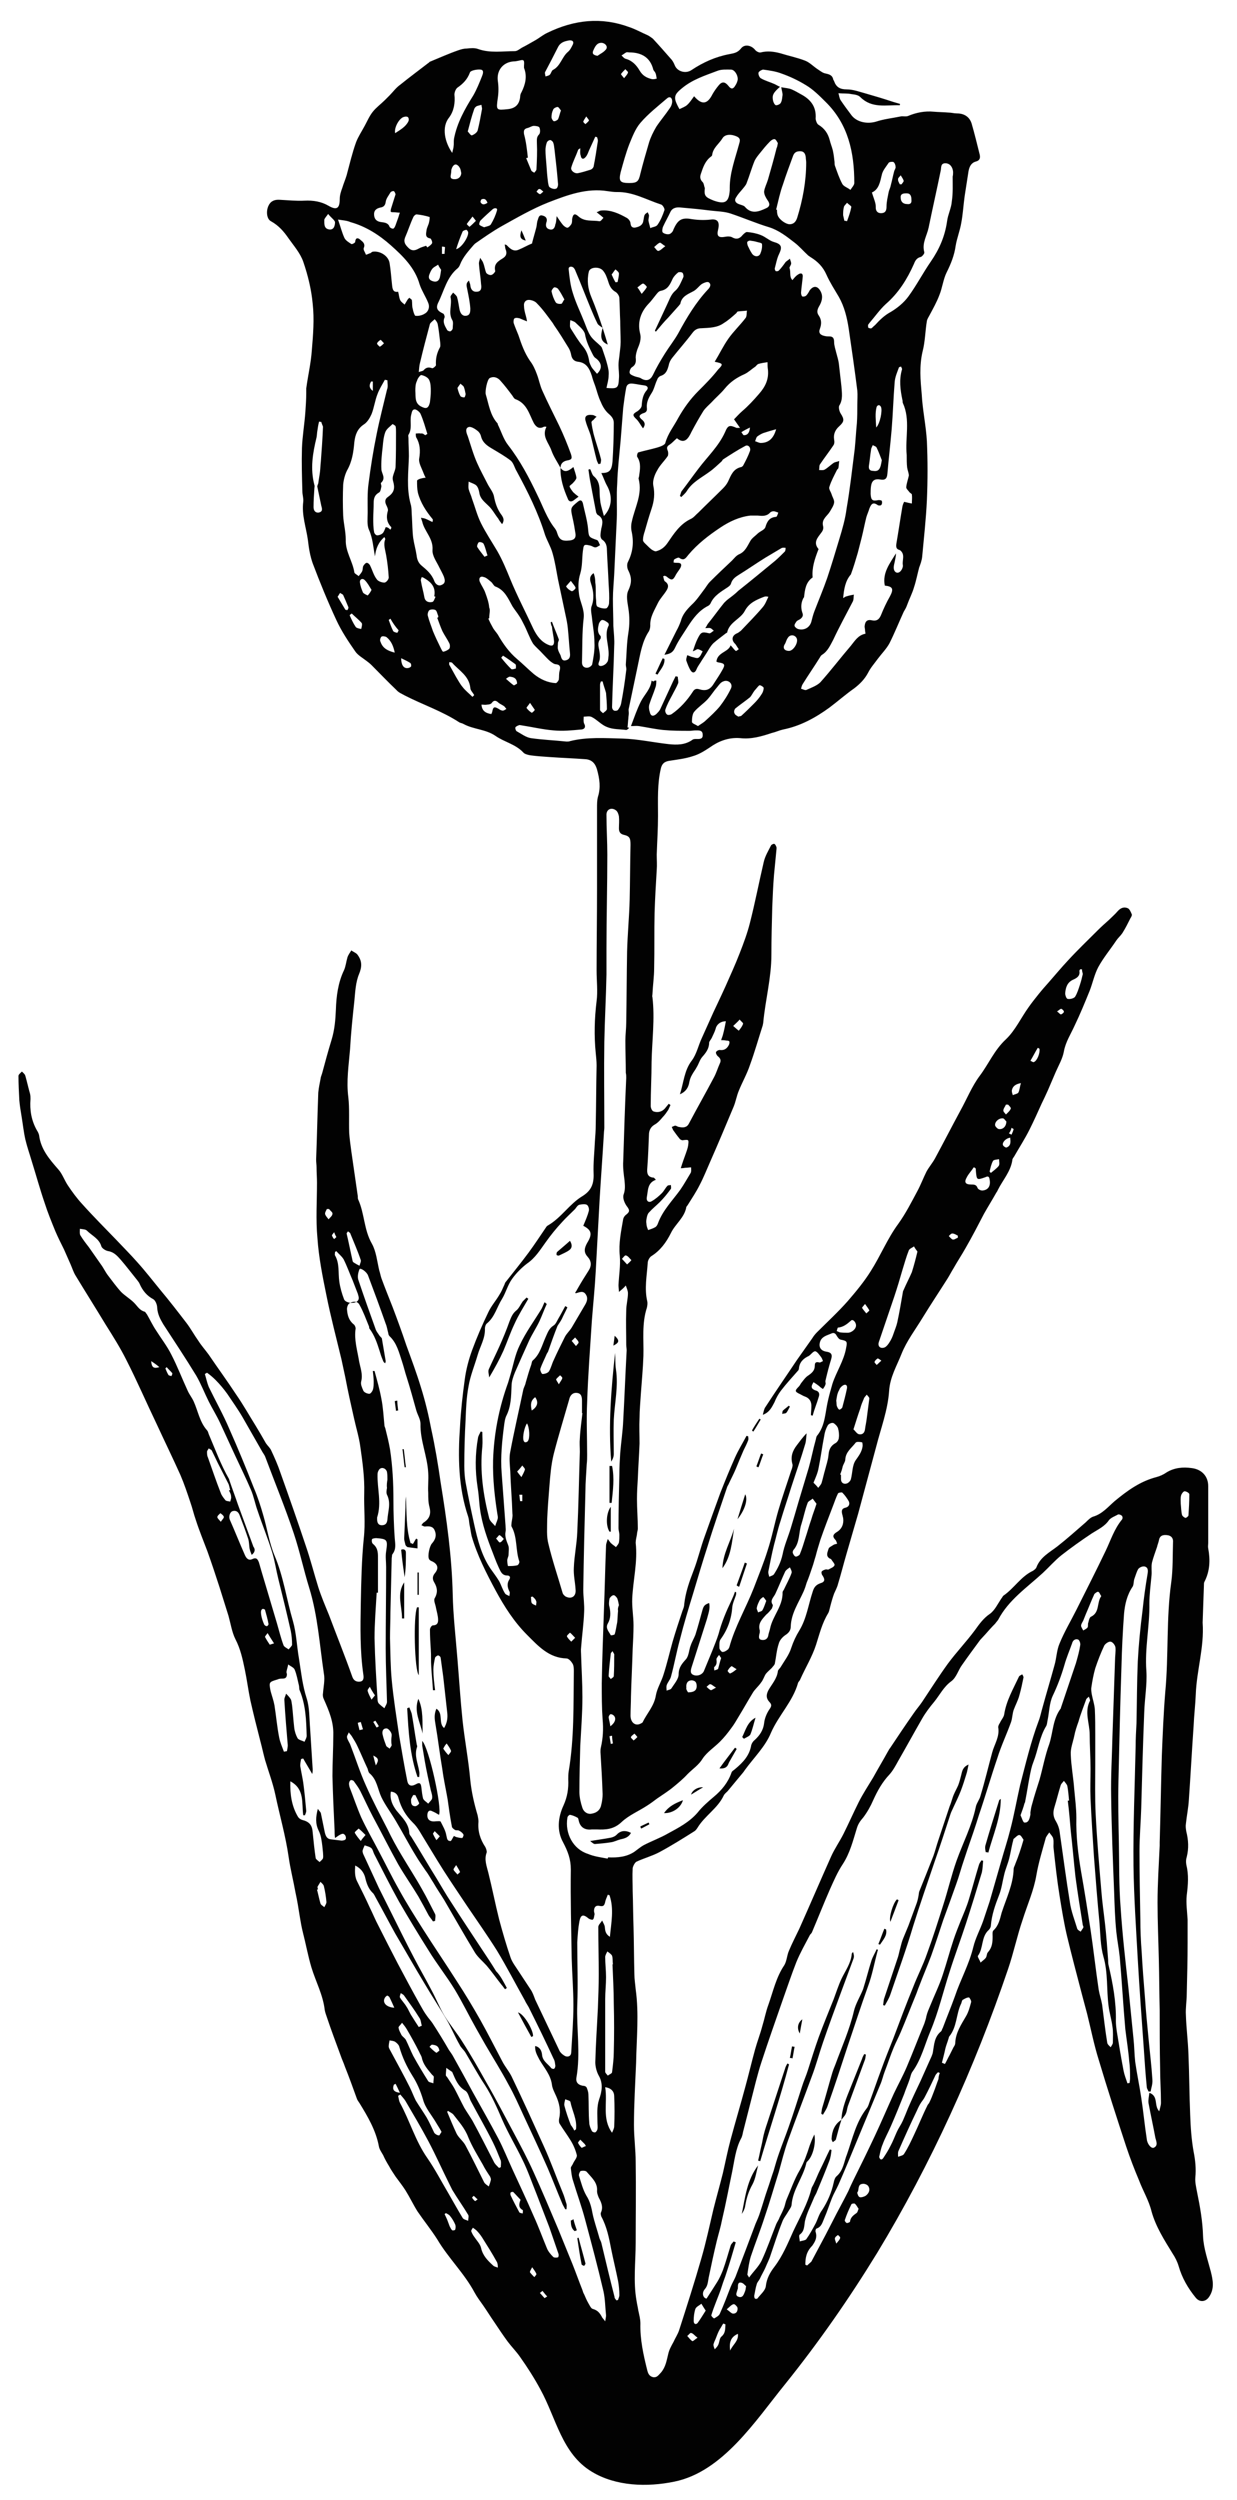 <?xml version="1.0" encoding="UTF-8"?><!-- Generator: Adobe Illustrator 23.0.4, SVG Export Plug-In . SVG Version: 6.00 Build 0)  --><svg xmlns="http://www.w3.org/2000/svg" enable-background="new 0 0 288 581.9" id="Layer_1" version="1.1" viewBox="0 0 288 581.9" x="0px" xml:space="preserve" y="0px">
<g id="change1_1"><path d="m209.5 24.5c-3.2-0.1-6.5 0.8-9.2-1.9-0.5-0.5-1.3-0.6-2.1-0.7-0.9-0.2-1.8-0.1-3-0.2 0.2 0.6 0.2 1.1 0.5 1.6 0.8 1.2 1.7 2.4 2.6 3.6 1.3 1.6 3.7 2 5.7 1.4 1.8-0.6 3.8-0.8 5.7-1.2 0.5-0.1 1.2 0.1 1.7-0.1 1.9-0.8 3.9-1.2 6-1 1.1 0.1 2.3 0.1 3.4 0.2 0.7 0 1.3 0.2 2 0.2 1.7 0 2.9 0.8 3.4 2.3 0.7 2.4 1.3 4.9 1.9 7.3 0.2 0.9-0.1 1.4-0.9 1.6-1.1 0.3-1.5 1.2-1.7 2.2-0.3 1.9-0.6 3.8-0.9 5.8-0.3 2.1-0.4 4.2-0.8 6.3-0.3 1.8-1 3.5-1.3 5.3-0.3 2.2-1.1 4.2-2.1 6.2-0.8 1.6-1 3.6-1.7 5.3-0.6 1.6-1.5 3.2-2.3 4.7-0.2 0.4-0.5 0.8-0.6 1.3-0.4 2.4-0.4 4.8-1 7.1-0.8 3.4-0.5 6.7-0.2 10 0.2 3.7 1 7.3 1.2 10.9 0.2 4.5 0.2 9.1 0 13.7-0.2 4.4-0.7 8.8-1.1 13.2-0.1 0.9-0.4 1.7-0.7 2.5-0.4 1.5-0.7 3.1-1.2 4.6-0.4 1.4-1.1 2.7-1.6 4.1-0.2 0.6-0.5 1.1-0.8 1.6-1.1 2.4-2.1 4.9-3.3 7.3-0.7 1.3-1.8 2.4-2.7 3.6-0.8 1.1-1.7 2.1-2.3 3.3-0.8 1.5-1.9 2.6-3.2 3.6-2 1.4-3.8 3-5.8 4.5-3.3 2.4-6.8 4.3-10.8 5.1-0.9 0.2-1.7 0.6-2.6 0.8-2.4 0.8-4.8 1.5-7.4 1.2-2.7-0.2-5 0.7-7.1 2.2-1.2 0.8-2.5 1.6-3.9 2-1.8 0.6-3.7 0.8-5.6 1.1-1 0.2-1.5 0.6-1.8 1.6-0.9 3.7-0.7 7.5-0.7 11.2 0 3-0.2 6-0.3 9 0 1.2 0.1 2.4 0 3.6-0.2 3.3-0.4 6.7-0.5 10-0.1 4.3 0 8.5-0.1 12.8 0 2-0.3 4-0.4 6.1 0 0.2-0.1 0.5 0 0.7 0.6 5-0.1 10.1-0.2 15.1 0 3.4-0.2 6.8-0.2 10.2 0 0.5 0.3 1.2 0.7 1.3 0.9 0.3 1.9 0.1 2.6-0.7 0.3-0.4 0.6-0.7 0.9-1.1 0.1 0.1 0.3 0.2 0.4 0.3-0.2 0.4-0.3 0.7-0.5 1.1-0.4 0.6-0.8 1.2-1.3 1.7-0.5 0.6-1.1 1.3-1.8 1.7-0.9 0.5-1.3 1.2-1.4 2.1-0.1 2.7-0.2 5.4-0.4 8.1-0.1 1.1 0 2.1 1.5 2.2 0.1 0 0.2 0.2 0.5 0.5-2 0.7-1.8 2.5-2.1 4-0.2 0.9 0.4 1.4 1.1 1 0.9-0.5 1.7-1.2 2.4-1.9 0.5-0.5 0.8-1.2 1.3-1.7 0.2-0.2 0.6-0.1 0.8-0.2 0 0.3 0.1 0.7 0 0.9-0.8 1.1-1.6 2.1-2.6 3.1-0.8 0.8-1.7 1.5-2.5 2.4-0.3 0.3-0.4 0.7-0.5 1.1-0.1 0.5-0.2 1-0.1 1.5 0 0.5 0.2 1 0.4 1.5 0.6-0.2 1.2-0.4 1.7-0.7 0.3-0.2 0.5-0.6 0.6-0.9 1.1-3 3.4-5.3 5.2-7.8 0.9-1.3 1.6-2.6 2.4-3.9 0.2-0.4 0.1-0.9 0.1-1.3-0.4 0-0.8 0.1-1.3 0.1-0.2 0-0.4 0.1-1.1 0.1 0.4-1.3 0.8-2.4 1.2-3.5 0.2-0.6 0.4-1.1 0.5-1.7 0.2-1.5 0.2-1.5-1.3-1.3-0.2 0-0.6-0.2-0.7-0.4-0.5-0.6-1-1.3-1.5-2-0.1-0.2-0.2-0.5-0.3-0.7 0.3-0.1 0.6-0.3 0.8-0.3 0.3 0 0.6 0.3 0.9 0.3 0.9 0.2 1.8 0.2 2.3-0.8 1.9-3.6 3.9-7.1 5.8-10.7 0.6-1.1 0.9-2.2 1.4-3.3 0.3-0.6 0.2-1.1-0.4-1.6-0.3-0.2-0.6-0.8-0.5-1 0.1-0.3 0.7-0.6 1-0.5 1 0.1 1.6-0.4 2-1.2 0.1-0.2 0.2-0.6 0.1-0.8s-0.5-0.2-0.7-0.2c-0.4-0.1-0.8-0.1-1.2-0.1 0.1-0.4 0.3-0.8 0.4-1.2 0.3-1.1 0.5-2.1 0.7-3.2-1.3 0-2.2 0.8-2.4 1.8-0.2 0.7-0.6 1.4-0.9 2.1-0.2 0.4-0.6 0.8-0.6 1.1 0 1.4-0.8 2.4-1.6 3.3-0.6 0.7-0.8 1.6-1.3 2.4-0.3 0.6-0.8 1.2-1.1 1.8-0.3 0.5-0.5 1.1-0.6 1.6-0.2 1.3-0.8 2.3-2.2 2.9 0.9-2.8 1-5.6 2.8-7.9 1.1-1.5 1.5-3.5 2.3-5.2l2.7-6s1.9-4 2.8-6c1.1-2.5 2.3-5.1 3.3-7.7 0.9-2.3 1.8-4.7 2.4-7.1 1.2-4.7 2.1-9.4 3.2-14.1 0.3-1.4 1.1-2.7 1.7-3.9 0.1-0.2 0.5-0.4 0.7-0.4s0.4 0.3 0.5 0.6c0.1 0.1 0.1 0.3 0.1 0.5-0.2 2.1-0.4 4.1-0.6 6.2-0.2 2.5-0.3 4.9-0.4 7.4-0.1 3.7-0.2 7.4-0.2 11.1 0 5.4-1.4 10.5-1.9 15.8 0 0.2-0.1 0.4-0.1 0.6-1 3.1-1.9 6.3-3 9.3-0.7 2.1-1.8 4-2.6 6-0.5 1.2-0.7 2.5-1.2 3.7-1.8 4.3-3.6 8.6-5.5 12.9-0.8 1.8-1.5 3.6-2.4 5.3-0.8 1.6-1.8 3.1-2.8 4.7-0.1 0.1-0.2 0.3-0.3 0.4-0.4 2.5-2.6 4-3.6 6.1-1.1 2.2-2.5 4.1-4.6 5.4-0.4 0.3-0.8 1-0.8 1.6-0.2 3-0.8 5.9-0.1 8.9 0.1 0.5 0 1.1-0.1 1.5-1.2 3.7-0.7 7.4-0.8 11.2-0.1 3-0.4 6-0.6 8.9-0.1 1.8-0.3 3.7-0.3 5.5-0.1 2 0 4 0 6-0.1 2.7-0.3 5.4-0.4 8.1-0.1 1.6-0.2 3.2-0.2 4.8 0 2.3 0.2 4.6 0.2 6.9 0 0.4-0.2 0.9-0.2 1.3-0.1 0.7-0.3 1.3-0.3 2 0.5 4.4-0.6 8.6-0.8 12.9-0.1 2.1 0.3 4.2 0.3 6.3 0 1.8-0.1 3.7-0.2 5.5-0.1 3.7-0.3 7.4-0.4 11.1 0 1.5-0.1 3-0.1 4.4 0 1.6 1.1 2.5 2.3 1.9 0.2-0.1 0.4-0.2 0.5-0.3 1-2.1 2.7-3.8 3.1-6.3 0.3-1.7 1.3-3.2 1.8-4.9 0.8-2.5 1.4-5.1 2.1-7.6 0.7-2.4 1.5-4.8 2.3-7.2 0.2-0.5 0.4-1 0.4-1.5 0.3-2.8 1.2-5.3 2.2-7.9s1.6-5.3 2.6-8c1.2-3.4 2.4-6.7 3.6-10 1.1-2.8 2.2-5.5 3.4-8.2 0.8-1.8 1.8-3.4 2.7-5.1 0.1 0 0.3 0.1 0.4 0.1 0 0.3 0.1 0.6 0 0.9-0.3 0.8-0.7 1.6-1.1 2.4-0.6 1.4-1.2 2.8-1.8 4.3-0.5 1.2-1.1 2.3-1.6 3.4-0.1 0.3-0.3 0.5-0.4 0.8-1.5 4.5-3.1 9-4.5 13.6-1.2 3.7-2.3 7.4-3.4 11.1-1.1 3.6-2.2 7.2-3.1 10.8-0.8 2.9-1.3 5.8-2.1 8.7-0.2 0.7-0.8 1.3-1 2-0.1 0.4 0 0.8 0 1.2 0.4-0.2 0.9-0.2 1.1-0.5 0.7-1.1 1.7-2.2 1.7-3.3 0-1.6 0.8-2.5 1.7-3.5 0.7-0.8 0.7-2.2 1.1-3.2 0.3-0.9 0.8-1.7 1.1-2.5 0.6-1.9 1.1-3.8 1.6-5.6 0.3-1.1 0.5-1.4 1.6-1.8 0.3 1.3-0.2 2.5-0.5 3.7-1.2 3.8-2.4 7.5-3.6 11.3-0.2 0.7-0.4 1.5 0.6 1.8 0.9 0.3 2-0.2 2.3-1 0.6-1.5 1.3-3.1 1.9-4.6 0.5-1.3 1.1-2.7 1.5-4 0.7-2.7 1.8-5.3 3-7.8 0.3-0.7 0.6-1.3 0.8-2 0.1 0 0.2 0.1 0.3 0.1 0 0.3 0 0.5-0.1 0.8-0.3 0.9-0.7 1.7-0.8 2.6-0.2 2.8-1.1 5.3-2.7 7.5-0.4 0.5-0.3 1.4-0.3 2.1 0 0.3 0.5 0.9 0.7 0.9 0.5 0 0.9-0.3 1.3-0.6 0.1-0.1 0.2-0.3 0.3-0.5 1.3-4.8 3.9-9.2 5.7-13.8 1.1-2.9 2.3-5.8 3.2-8.7 1-3 1.6-6.2 2.5-9.3s2-6.2 3-9.3c0.2-0.5 0.4-1.1 0.3-1.5-0.5-1.7 0-3.1 1-4.4 0.7-0.9 1.3-1.8 2.3-2.8-0.1 0.8-0.1 1.7-0.3 2.4-1 3.4-2.2 6.8-3.3 10.2-0.8 2.6-1.7 5.2-2.5 7.9-0.6 1.8-1 3.7-1.5 5.5-0.5 2-0.9 4.1-1.3 6.1-0.1 0.4 0.1 0.9 0.2 1.3 0.4-0.2 0.9-0.3 1.1-0.6 0.9-1.4 1.6-2.8 2-4.6 0.4-2.1 1.3-4.1 1.9-6.1s1.2-4 1.8-6.1c0.8-2.7 1.6-5.3 2.4-8 0.6-2.1 1-4.3 1.6-6.4 0.1-0.3 0.1-0.7 0.3-1 1.9-2.3 1.9-5.2 2.5-7.9 0.3-1.4 0.7-2.8 1.1-4.2 0.9-2.8 2.7-5.4 3.2-8.4 0.3-1.5 0.2-1.6-1.3-1.9-0.4-0.1-0.7-0.6-0.9-0.9-0.3-0.6-0.7-0.8-1.3-0.5-0.9 0.4-2 0.6-2.5 1.7-0.5 1.3 0 2.3 1.4 2.5 1.3 0.2 1.4 0.8 1.1 1.8-0.5 1.6-0.9 3.2-1.3 4.9-0.1 0.3 0.1 0.7 0 0.9-0.1 0.4-0.4 0.8-0.6 1.1-0.3-0.2-0.6-0.4-0.9-0.7-0.4-0.3-0.8-0.6-1.3-0.9-0.2 0.4-0.5 0.8-0.4 1.2 0 0.3 0.5 0.6 0.8 0.7 0.9 0.2 1.1 0.8 0.8 1.6-0.4 1.4-1 2.8-1.4 4.3-0.1 0-0.2-0.1-0.4-0.1 0-0.6 0.1-1.3 0.1-1.9 0.1-1.2-0.4-2.1-1.6-2.5-0.3-0.1-0.6-0.3-1-0.5-1.3-0.6-1.3-0.8-0.3-1.8 0.3-0.3 0.4-0.7 0.7-1 0.4-0.5 0.8-1.1 1.4-1.5 0.9-0.6 1.6-1.2 1.6-2.3 0-0.7 0.2-1 1-0.8 0.3 0.1 0.6-0.2 0.9-0.3-0.1-0.3-0.2-0.6-0.4-0.9-0.4-0.5-0.9-1.3-1.4-1.4-0.5 0-1 0.8-1.5 1.1-1.3 0.6-2.2 1.5-2.3 3 0 0.1-0.1 0.2-0.1 0.3-1.4 1.6-2.8 3.1-4.1 4.8-0.6 0.8-1.1 1.7-1.5 2.7-0.6 1.1-1.1 2.3-2.7 2.9 0.2-0.8 0.3-1.4 0.6-1.8 2.4-3.7 4.9-7.3 7.3-10.9 1.2-1.7 2.4-3.4 3.6-5.1 0.3-0.5 0.7-1 1.1-1.4 2.4-2.4 5-4.8 7.2-7.3 1.9-2.2 3.8-4.5 5.3-6.9 2.3-3.6 3.9-7.6 6.4-11 1.8-2.5 3.1-5.1 4.5-7.7 0.8-1.5 1.4-3.1 2.1-4.5 0.6-1.1 1.4-2 2-3.1 2-3.7 3.9-7.4 5.9-11.1 1.5-2.7 2.7-5.7 4.5-8.1 2.1-2.8 3.4-6 6.1-8.5 2.2-2.1 3.5-5 5.3-7.5 0.7-1 1.5-2 2.3-3s1.6-1.9 2.4-2.8c1.5-1.7 2.9-3.4 4.4-5 2.2-2.4 4.6-4.7 6.9-7 0.9-0.9 1.8-1.7 2.7-2.5 0.7-0.7 1.4-1.3 2-2 0.7-0.8 1.5-1.1 2.4-0.7 0.4 0.2 0.7 0.9 0.9 1.4 0.1 0.2-0.1 0.6-0.3 0.9-0.6 1.2-1.2 2.4-1.9 3.5-0.4 0.6-1 1.1-1.4 1.7-1.4 2.1-3 4-4.2 6.2-0.9 1.7-1.3 3.7-2 5.5-1.1 2.7-2.2 5.4-3.5 8.1-0.9 2-2.1 3.8-2.5 6-0.3 1.7-1.2 3.2-1.9 4.8l-1.8 4.2c-0.5 1.1-1 2.2-1.5 3.2-0.9 2-1.8 4-2.8 6-1.1 2.2-2.4 4.2-3.6 6.3-0.2 0.3-0.4 0.5-0.4 0.8-0.4 2.7-2.2 4.6-3.4 7-0.1 0.3-0.3 0.5-0.4 0.7-0.9 1.6-1.9 3.2-2.8 4.8-1.4 2.7-2.8 5.4-4.3 8-0.9 1.6-1.9 3.1-2.8 4.7-0.5 0.8-0.9 1.6-1.4 2.4-1.9 3-3.9 6-5.8 9.1-1.7 2.8-3.7 5.4-4.9 8.4-1.1 2.8-2.7 5.4-2.9 8.7-0.3 4.4-1.9 8.6-3 12.9l-4.2 15.6c-0.9 3.1-1.8 6.2-2.7 9.3-0.7 2.4-1.3 4.8-2 7.1-0.2 0.8-0.6 1.5-0.9 2.2-0.4 1.1-0.7 2.2-1 3.4-0.1 0.4-0.2 0.9-0.4 1.2-1.4 2.3-2 4.8-2.8 7.3-0.9 2.8-2.5 5.4-3.7 8.1-0.1 0.3-0.4 0.5-0.5 0.8-1.2 4.3-4.5 7.5-6.3 11.6-1.3 3.2-4 5.8-6.1 8.7-0.3 0.5-0.7 0.9-1.1 1.4-1 1.2-1.9 2.3-2.9 3.5-0.3 0.3-0.7 0.6-0.9 1-1.4 3-4.4 4.7-6.1 7.5-0.2 0.3-0.4 0.6-0.7 0.8-2.7 1.7-5.4 3.4-8.2 4.9-1.7 0.9-3.6 1.4-5.3 2.2-0.4 0.2-0.8 1-0.9 1.5-0.1 1.8 0 3.6 0 5.4 0.1 2.8 0.1 5.5 0.2 8.3 0.1 3.7 0.1 7.3 0.2 11 0 1.2 0.2 2.3 0.3 3.5 0.8 5.7 0.2 11.4 0.1 17.1-0.2 4.8-0.5 9.7-0.5 14.5 0 2.9 0.4 5.7 0.4 8.6 0.1 6.3 0 12.5 0 18.8 0 4.5-0.6 9 0.2 13.5 0.1 0.7 0.3 1.5 0.4 2.2 0.2 1 0.5 2 0.5 3.1-0.1 3.7 0.7 7.3 1.6 10.9 0.2 0.8 0.5 1.4 1.4 1.6 0.9 0.1 1.2-0.5 1.8-1.1 1.1-1.3 1.3-2.8 1.7-4.4 0.2-0.9 0.7-1.8 1.2-2.7 0.4-0.9 1-1.8 1.3-2.7 1.8-5.6 3.6-11.2 5.2-16.8 1.1-3.8 1.9-7.6 2.8-11.4 0.7-2.8 1.5-5.6 2.2-8.4 0.6-2.6 1.1-5.2 1.8-7.8 1.1-4.1 2.3-8.1 3.4-12.2 0.8-2.9 1.5-5.9 2.3-8.8 0.5-1.8 1.2-3.6 1.7-5.5 0.5-1.6 0.8-3.3 1.4-4.9 1.1-3.1 1.8-6.4 3.7-9.2 0.6-1 0.6-2.3 1.1-3.4 0.7-1.7 1.6-3.4 2.4-5.1 2.5-5.6 4.9-11.2 7.4-16.8 0.8-1.8 2-3.5 2.9-5.3 1.2-2.4 2.3-4.9 3.5-7.3 1-2 2.2-3.8 3.4-5.8 1.1-2 2.3-4 3.4-6 0.2-0.3 0.3-0.6 0.5-0.8 1.8-2.7 3.6-5.4 5.5-8.1 0.6-0.9 1.4-1.8 2-2.7 2-3 3.9-6 6-8.9 2-2.7 4.3-5.1 6.3-7.8 1-1.4 2-2.8 3.5-3.8 1.1-0.8 1.8-2.3 2.6-3.5 0.2-0.2 0.3-0.5 0.5-0.7 2.5-1.7 4.1-4.5 6.9-5.8 0.3-0.2 0.7-0.5 0.8-0.8 0.9-2.4 3.1-3.5 4.9-4.9 2.3-1.8 4.4-3.7 6.6-5.6 0.5-0.5 1.1-1.1 1.7-1.3 2.1-0.6 3.5-2.3 5-3.6 2.9-2.4 5.9-4.6 9.7-5.6 0.8-0.2 1.7-0.6 2.4-1.1 1.8-1.1 3.8-1.3 5.9-1 2.3 0.3 3.8 1.9 3.8 4.2v13.2c0 0.4-0.1 0.9 0 1.3 0.5 2.7 0.4 5.3-0.9 7.8-0.1 0.2-0.1 0.5-0.1 0.8-0.1 2.9-0.2 5.7-0.3 8.6v0.1c0.4 5.7-1.4 11.1-1.6 16.7-0.1 2.4-0.4 4.9-0.5 7.3-0.4 5.7-0.7 11.4-1.1 17.1-0.1 1.9-0.5 3.8-0.7 5.7-0.1 0.6 0 1.2 0.1 1.8 0.5 2 0.6 3.9 0.1 5.9-0.2 0.6-0.2 1.2-0.1 1.8 0.6 2.4 0.4 4.7 0.1 7.1-0.2 1.9 0.1 3.8 0.2 5.7v5.3c0 4-0.1 8-0.2 12 0 1.6-0.3 3.3-0.2 4.9 0.1 3.1 0.5 6.1 0.6 9.2 0.2 4.7 0.2 9.3 0.4 14 0.1 2.9 0.3 5.8 0.8 8.6 0.4 2 0.6 4 0.4 6-0.1 1.1 0.2 2.3 0.4 3.4 0.7 3.4 1.3 6.8 1.4 10.3 0.1 2.7 1.1 5.5 1.8 8.2 0.5 2 0.9 4-0.4 5.9-0.8 1.2-2.2 1.3-3.1 0.2-1.8-2.2-3.2-4.6-4-7.4-0.3-1-0.8-2-1.4-2.9-1.9-3.1-3.9-6.2-4.9-9.8-0.6-2.5-2-4.8-2.9-7.2-1.1-2.6-2.1-5.2-3-7.9-2.2-6.7-4.4-13.5-6.4-20.2-1.1-3.5-1.8-7.1-2.7-10.7l-1.2-4.5c-1.2-4.6-2.4-9.1-3.5-13.7-0.7-3-1.2-6.1-1.7-9.2-0.6-3.7-1-7.4-1.4-11.1-0.1-0.8 0.1-1.5-0.1-2.3-0.1-0.5-0.6-0.9-0.9-1.4-0.3 0.4-0.6 0.8-0.8 1.2-0.8 2.9-1.7 5.8-2.2 8.7-0.6 3.6-2.1 6.9-3.2 10.4-1.3 3.8-2.1 7.7-3.4 11.5-7.8 23-17.9 45.3-30.5 66.1-6.5 10.6-13.6 20.8-21.4 30.5-6.9 8.5-14.5 20.4-25.8 22.7-6.3 1.3-13.6 1.1-19.2-2.3-7-4.2-8.3-12.5-12-19.2-1.4-2.6-3-5.1-4.7-7.5-0.9-1.3-2-2.4-2.9-3.6-1.1-1.5-2.1-3-3.1-4.5-0.9-1.3-1.7-2.6-2.6-3.9-0.7-1-1.4-1.9-2-3-2.4-4.5-6.1-8-8.7-12.4-1.4-2.2-3.1-4.3-4.6-6.5-1-1.6-1.8-3.3-2.8-4.9-0.7-1.1-1.5-2.1-2.3-3.2-0.5-0.8-1.1-1.6-1.5-2.4-0.5-0.8-1-1.7-1.4-2.6-0.4-0.7-0.9-1.4-1-2.1-0.7-3.7-2.6-6.9-4.5-10-0.2-0.3-0.5-0.7-0.6-1-0.9-2.5-1.8-5-2.8-7.5-0.3-0.9-0.7-1.7-1-2.6-1.1-3-2.2-5.9-3.2-8.9-0.2-0.6-0.4-1.1-0.5-1.7-0.4-3.5-2.1-6.6-3.1-9.9-0.8-2.7-1.3-5.5-2-8.2-0.3-1.2-0.5-2.4-0.7-3.6-0.3-1.9-0.6-3.8-1-5.6-0.5-2.8-1.2-5.5-1.6-8.3-0.7-4.9-2.1-9.7-3.1-14.5-0.6-2.8-1.6-5.4-2.4-8.1-0.4-1.5-0.7-2.9-1.1-4.4-0.8-3.1-1.6-6.3-2.3-9.4-0.5-2.4-0.8-4.8-1.3-7.2s-1-4.8-2.2-7.1c-0.8-1.6-1.1-3.6-1.6-5.4-0.7-2.2-1.4-4.5-2.1-6.7-0.9-2.8-1.8-5.5-2.8-8.3-0.9-2.4-1.9-4.8-2.7-7.3-0.5-1.4-0.8-2.8-1.3-4.2-0.7-2.1-1.4-4.2-2.3-6.3-1.8-4-3.7-7.9-5.5-11.8-2.4-5-4.6-10.1-7.1-15-1.4-2.8-3.1-5.5-4.8-8.2-2.3-3.8-4.7-7.6-7-11.4-0.5-0.8-0.8-1.8-1.2-2.7-0.5-1.1-1-2.3-1.5-3.4-0.7-1.4-1.4-2.8-2-4.2-0.9-2.2-1.8-4.4-2.5-6.6-1.1-3.2-2-6.5-3-9.7-0.5-1.7-1.1-3.4-1.5-5.1-0.4-1.8-0.6-3.7-0.9-5.5-0.2-1.2-0.4-2.4-0.5-3.6-0.1-1.9-0.2-3.8-0.2-5.7 0-0.3 0.5-0.7 0.8-1 0.3 0.3 0.7 0.6 0.8 1 0.4 1.4 0.7 2.8 1.1 4.2 0.1 0.4 0.1 0.8 0.1 1.2-0.2 2.6 0.2 5 1.5 7.3 0.2 0.3 0.4 0.7 0.5 1.1 0.4 3.3 2.4 5.6 4.5 8 0.9 1 1.4 2.5 2.2 3.7 1 1.5 2.1 3 3.3 4.3 2.6 2.9 5.3 5.6 8 8.4 1.6 1.7 3.3 3.4 4.8 5.1 1.9 2.1 3.6 4.3 5.4 6.5 2.1 2.5 4.1 5.1 6.1 7.7 1 1.3 1.8 2.8 2.8 4.2 0.7 1.1 1.6 2.1 2.4 3.2 2.1 3.1 4.3 6.1 6.4 9.3 1.6 2.3 3 4.8 4.5 7.2 0.8 1.3 1.6 2.7 2.4 4.1 0.4 0.6 0.9 1 1.2 1.6 0.8 1.7 1.6 3.5 2.2 5.3 2 5.6 4 11.3 5.9 17 1.1 3.2 1.9 6.4 2.9 9.6 0.7 2.2 1.6 4.3 2.5 6.5 1.8 4.8 3.7 9.5 5.4 14.3 0.3 0.9 0.9 1.3 1.8 1.2s0.9-0.9 0.8-1.6c-0.8-5.5-0.7-11.1-0.6-16.6 0.1-5.1 0.2-10.2 0.7-15.2 0.4-3.5 0-7 0.1-10.5 0.1-3.6-0.4-7.2-0.9-10.7-0.3-2.3-1-4.5-1.5-6.8-0.7-3.1-1.4-6.2-2-9.4l-0.9-4.2c-1.2-5-2.5-9.9-3.5-14.9-0.9-4.4-1.8-8.9-2.1-13.4-0.4-4.2-0.1-8.5-0.1-12.8 0-1.2-0.1-2.4-0.1-3.6 0-0.6-0.1-1.2-0.1-1.8 0.2-5.2 0.3-10.4 0.5-15.6 0.1-1.2 0.4-2.4 0.6-3.6l0.3-0.9c0.7-2.6 1.4-5.2 2.2-7.8 0.7-2.3 0.9-4.6 1-7 0.1-3.1 0.5-6.3 1.9-9.2 0.4-0.9 0.5-2 0.8-3 0.2-0.6 0.6-1.1 0.9-1.6 0.5 0.4 1.2 0.6 1.5 1.1 1 1.4 1 2.7 0.3 4.4-0.8 1.9-0.9 4.2-1.1 6.3-0.4 3.7-0.8 7.5-1 11.2-0.3 3.7-0.9 7.4-0.4 11.2 0.3 2.7 0.1 5.5 0.2 8.3 0.1 1.4 0.3 2.8 0.5 4.3 0.5 3.5 1 7 1.5 10.4 0 0.3 0 0.6 0.1 0.8 1.5 3.3 1.3 7 3.2 10.3 1 1.8 1.2 4.1 1.7 6.2 0.2 0.6 0.3 1.2 0.5 1.8 0.8 2.2 1.7 4.4 2.6 6.7 1.1 2.9 2.2 5.9 3.2 8.9 1.2 3.3 2.4 6.5 3.4 9.8 1 3.2 1.8 6.5 2.4 9.7 0.9 4.1 1.6 8.3 2.2 12.5 1.4 8.6 2.6 17.2 2.8 25.9 0.1 5 0.7 10.1 1.1 15.1 0.4 4.8 0.7 9.6 1.2 14.4 0.5 4.6 1.4 9.3 1.8 13.9 0.3 2.8 0.9 5.4 1.7 8.1 0.1 0.5 0.2 1 0.2 1.5-0.2 2.2 0.4 4.1 1.6 5.9 0.2 0.4 0.4 1 0.3 1.3-0.6 1.6 0 3.1 0.4 4.7 0.9 3.6 1.6 7.2 2.5 10.8 0.8 3 1.7 6.1 2.7 9 0.4 1.1 1.2 2.1 1.9 3.2 0.9 1.4 1.8 2.7 2.7 4.1 0.5 0.7 0.8 1.6 1.1 2.4 1.9 4 3.8 8 5.7 12 0.3 0.5 0.9 1 1.4 1.2 0.7 0.2 1.3-0.1 1.3-1 0.2-3.6 0.5-7.2 0.5-10.9 0-3.6-0.3-7.3-0.4-10.9-0.1-6.9-0.3-13.8-0.2-20.7 0-2.4-0.7-4.2-1.8-6.3-1.5-2.7-1.2-5.8 0.1-8.6 0.9-2 1.2-3.9 1.1-6.1 0-0.6 0-1.2 0.1-1.8 1.3-7.7 1.1-15.5 1.2-23.3 0-0.6 0-1.3-0.3-1.8s-0.9-1.2-1.4-1.2c-4.1-0.1-6.6-2.9-9.2-5.5-3-3-5.3-6.6-7.3-10.3-2.2-4.1-4.3-8.2-5.6-12.7-0.2-0.9-0.3-1.8-0.5-2.7-0.1-0.6-0.1-1.2-0.3-1.8-2.3-6.8-2.4-13.9-1.9-21 0.2-3.7 0.6-7.3 1.1-10.9 0.3-2.3 0.9-4.6 1.7-6.8 1.1-3 2.4-6 3.8-8.9 0.7-1.5 1.8-2.7 2.6-4.1 0.4-0.6 0.7-1.3 1-2 0.2-0.3 0.2-0.7 0.5-1 1.8-2.3 3.6-4.5 5.3-6.8 1.4-1.9 2.7-3.9 4-5.8 0.1-0.2 0.3-0.4 0.5-0.5 3.1-1.8 5-5 8-6.8 2.1-1.3 2.7-2.9 2.6-5.3-0.1-2.5 0.2-4.9 0.3-7.4 0.1-1.3 0.2-2.6 0.2-4 0.1-4.6 0.1-9.1 0.2-13.7 0-1-0.1-1.9-0.2-2.9-0.4-4-0.3-8 0.2-12.1 0.3-2.3 0-4.7 0-7.1 0-6.3 0.1-12.6 0.1-18.9v-18.9c0-0.9 0-1.8 0.2-2.6 0.7-2.2 0.4-4.2-0.2-6.4-0.4-1.4-1.2-2.3-2.7-2.4-2.7-0.2-5.5-0.3-8.3-0.5-1.5-0.1-3-0.2-4.5-0.4-0.6-0.1-1.4-0.3-1.7-0.7-1.8-1.9-4.4-2.4-6.4-3.8-2.3-1.6-5.1-1.5-7.5-2.8-0.3-0.2-0.7-0.2-1-0.4-4-2.6-8.5-4.1-12.6-6.2-0.7-0.4-1.5-0.7-2-1.3-2-1.9-3.9-3.9-5.8-5.8-0.4-0.4-0.8-0.7-1.2-1-0.9-0.7-2-1.3-2.6-2.2-1.6-2.3-3.2-4.7-4.4-7.3-2-4.3-3.8-8.7-5.5-13.2-0.6-1.7-0.9-3.5-1.1-5.3-0.4-3-1.5-5.9-1.1-9 0.1-0.8-0.2-1.6-0.2-2.4-0.1-3.4-0.2-6.7-0.1-10.1 0.1-2.8 0.6-5.6 0.8-8.5 0.1-1.5 0.2-2.9 0.2-4.4v-1c0.4-3 1.1-5.9 1.3-8.9 0.3-3.6 0.6-7.2 0.2-10.8-0.3-3.3-1.1-6.6-2.2-9.8-0.7-2-2.2-3.7-3.4-5.4-1.1-1.6-2.3-3-4.1-4-1-0.5-1.2-2.3-0.6-3.6 0.5-1.1 1.4-1.5 2.7-1.4 1.9 0.1 3.8 0.3 5.7 0.2 2-0.1 3.9 0.2 5.6 1.2 1.9 1.1 2.6 0.6 2.6-1.6 0-0.9 0.3-1.8 0.6-2.6 0.3-1 0.7-1.9 1-2.9 0.7-2.6 1.3-5.2 2.2-7.7 0.5-1.3 1.3-2.5 2-3.8 0.6-1.1 1.1-2.3 1.9-3.3s1.9-1.8 2.8-2.7l1.1-1.1c0.8-0.8 1.5-1.8 2.5-2.5 2.1-1.7 4.4-3.4 6.6-5.1 0.1 0 0.1-0.1 0.2-0.2 2.2-0.9 4.4-1.9 6.7-2.7 0.6-0.2 1.2-0.4 1.9-0.4 0.9-0.1 1.9-0.2 2.7 0.1 2.8 1 5.7 0.5 8.6 0.5 0.5 0 1.1-0.5 1.6-0.8 1-0.5 2-1.1 2.9-1.6 1.1-0.6 2-1.4 3.1-1.9 6.2-3 12.5-3.7 19-1.3 1.5 0.5 2.9 1.3 4.3 1.9 0.4 0.2 0.8 0.5 1.2 0.8 1.4 1.5 2.8 3.1 4.2 4.7 0.4 0.4 0.7 1 0.9 1.5 0.6 1.5 2.6 2 3.9 1.1 2.7-1.8 5.6-3.1 8.8-3.7 1-0.2 1.9-0.3 2.7-1.3 0.8-1.1 2.4-0.8 3.3 0.3 0.3 0.4 1 0.7 1.3 0.6 1.6-0.4 3.1-0.2 4.6 0.2 1.9 0.6 3.9 1 5.7 1.7 1.1 0.4 2 1.4 3.1 2.1 0.6 0.4 1.1 0.8 1.7 0.9 0.9 0.2 1.6 0.4 1.8 1.4 0 0.1 0.2 0.3 0.2 0.4 0.5 1.4 1.4 1.9 2.9 1.9 1.6 0 3.1 0.6 4.6 1 2.1 0.6 4.1 1.2 6.2 1.9 0.6 0.2 1.1 0.3 1.7 0.5-0.1 0-0.1 0.1-0.1 0.3zm-69.2 51.8c-0.4-0.3-1-0.6-1.2-1-0.6-1.2-1.1-2.4-1.6-3.6-1.2-2.9-2.3-5.8-3.5-8.6-0.1-0.3-0.3-0.7-0.6-0.9-0.5-0.3-1.1-0.1-1 0.5 0.2 1.9 0.4 3.8 1 5.6 0.7 2.3 1.8 4.5 2.7 6.8 0.4 1 0.8 2.2 1.4 3.1s1.6 1.6 2.4 2.4c0.2 0.2 0.3 0.5 0.4 0.8 0.4 1.2 0.8 2.3 1.1 3.5 0.2 0.8 0.4 1.6 0.3 2.5 0 1-0.3 1.9-0.5 2.9 2.5 0.2 2.8 0.1 2.9-2.2 0.1-1-0.1-2.1-0.1-3.1 0-0.7 0.1-1.4 0.2-2.1 0.1-1.1 0.3-2.2 0.3-3.3 0-1.6-0.1-3.3-0.1-4.9-0.1-1.8-0.1-3.5-0.2-5.3 0-0.5-0.4-1.1-0.8-1.4-1.1-0.6-1.5-1.5-1.8-2.5-0.3-0.9-0.6-1.8-1.2-2.5-0.8-1-3-0.9-3.3 0.2-0.5 2.1-0.2 4.1 0.6 6 1 2.4 1.8 4.7 2.6 7.1zm-9.8 32.6c-0.7-1.3-1.6-2.6-2.1-4-0.6-1.8-2.3-3.3-1.2-5.5 0 0 0-0.1-0.1-0.1s-0.3 0-0.4 0c-1.1 0.6-1.8 0.2-2.4-0.8-1.1-2.1-1.6-4.6-4.3-5.6-0.3-0.1-0.5-0.5-0.7-0.8-0.9-1.2-1.8-2.4-2.8-3.5-0.6-0.7-1.5-1.1-2.5-0.6-0.6 0.4-1.1 3.1-0.9 3.8 0.7 2.3 1 4.8 2.7 6.7 0.1 0.1 0.1 0.2 0.1 0.3 0.8 1.6 1.3 3.4 2.4 4.8 2.8 3.6 4.9 7.6 6.8 11.6 1.3 2.6 2.2 5.4 4.1 7.8 0.2 0.3 0.4 0.6 0.5 1 0.5 1.6 1.1 2 2.9 1.8 1-0.1 1.5-0.5 1.4-1.5-0.2-1.3-0.4-2.5-0.7-3.8-0.5-2.3-0.5-2.3 1.2-3.7 0.7-0.6 1-0.3 1.2 0.3 0.4 1.9 1 3.9 1.2 5.8 0.2 2.1 0.1 2.1 2.1 2.8 0.3 0.1 0.5 0.8 0.7 1.2-0.4 0.2-0.7 0.5-1.1 0.5s-0.7-0.3-1.1-0.4c-0.5-0.1-1.1-0.3-1.4-0.1s-0.3 0.9-0.4 1.4c-0.2 1.7-0.1 3.5-0.6 5.2-0.5 1.6-0.5 3.1-0.3 4.7 0.2 1.9 1.3 3.5 1.1 5.6-0.4 3.4-0.3 6.9-0.4 10.4 0 0.9 0.6 1.3 1.3 1.2 0.4 0 1.1-0.5 1.1-0.9 0.3-1.6 0.6-3.3 0.5-4.9 0-2-0.4-4-0.6-6-0.1-0.8-0.3-1.7-0.1-2.4 0.7-1.8 0.5-3.6-0.1-5.4-0.3-0.9-0.4-1.7 0.6-2.4 0.3 0.7 0.4 1.5 0.4 2.2 0.1 0.6 0.1 1.3 0.1 1.9 0 0.8 0 1.5 0.1 2.3 0 0.5 0 1.2 0.3 1.4 0.6 0.3 1.4 0.5 2 0.4 0.3 0 0.7-0.8 0.7-1.2 0.1-1.5 0-3-0.1-4.5-0.1-2.6-0.3-5.3-0.4-7.9 0-0.9-0.2-1.8-1.1-2.4-0.2-0.1-0.4-0.6-0.4-0.9 0-0.6 0.1-1.1 0.2-1.7 0.3-1.2 0.6-2.4-0.9-3.2-0.1-0.1-0.2-0.3-0.3-0.5-0.5-2.6-1-5.2-1.5-7.9l-0.3-2.1c0.1 0 0.2-0.1 0.4-0.1 0.3 0.5 0.4 1.2 0.8 1.6 1.2 1 1.4 2.2 1.4 3.6 0 0.9 0.1 1.8 0.2 2.6 0.2 1 0.5 2 0.8 3.1 2-2.1 2-4.8 0.7-7.1-0.5-0.9-0.8-1.9-1.3-2.9 1.8 0 2.4-0.5 2.6-2.6 0.2-3 0.3-6.1 0.3-9.1 0-0.9-0.5-1.5-1.2-2.1-0.8-0.7-1.4-1.7-1.8-2.7-0.6-1.2-0.9-2.5-1.3-3.7-0.3-0.8-0.6-1.6-0.8-2.4-0.6-1.9-1.4-3.1-3.2-3.3-0.9-0.1-1.4-0.6-1.6-1.5-0.1-0.6-0.3-1.2-0.6-1.7-1.1-1.8-2.2-3.6-3.4-5.3-0.1-0.2-0.2-0.3-0.3-0.5-1.2-1.6-2.3-3.2-3.7-4.6-0.4-0.5-1.3-0.8-1.9-0.8-0.8 0-1.2 0.7-1.1 1.4 0 0.7 0.2 1.5 0.4 2.2 0.1 0.4 0.2 0.7 0.3 1.4-0.8-0.3-1.2-0.5-1.7-0.7-0.4-0.1-0.9-0.2-1.2 0-0.2 0.1-0.3 0.7-0.2 1.1 0.3 0.9 0.7 1.8 1.1 2.8 0.7 2.1 1.4 4.1 2.7 6 0.7 0.9 1.2 2 1.6 3.1 0.5 1.3 0.7 2.6 1.3 3.9 1.2 2.7 2.6 5.4 3.9 8.1 1 2.1 1.9 4.3 2.7 6.5 0.4 1.2 0.2 1.4-1 1.6-0.8 0.2-1.4 0.7-1.4 1.7zm57 418.2c0.1 0.1 0.3 0.1 0.4 0.2 0.3-0.3 0.7-0.6 1-0.9 1.1-2.1 2.2-4.1 3.3-6.2 0.5-1 1.1-2.1 1.6-3.1 1.2-2.4 2.5-4.7 3.7-7.1 0.4-0.9 0.8-1.8 1.2-2.6 1.7-3.4 3.4-6.9 5-10.3 1.5-3.2 2.9-6.5 4.4-9.8 1-2.1 2.1-4.1 3-6.2 1.4-3.3 2.7-6.7 4.1-10.1 0.2-0.6 0.4-1.2 0.5-1.8 0.2-0.8 0.5-1.5 0.8-2.2 1-2.5 2.2-4.9 3-7.4 0.9-2.7 1.6-5.4 2.5-8.1 0.5-1.5 1.1-3 1.7-4.5 0.7-1.7 1.4-3.3 1.9-5 0.8-2.6 1.5-5.3 2.3-7.9 0.1-0.4 0.4-0.8 0.6-1.1 0.1 0 0.3 0.1 0.4 0.1-0.1 0.9-0.1 1.8-0.3 2.7-1.2 4-2.4 7.9-3.7 11.9-1.2 3.7-2.6 7.4-3.8 11.2-1.5 4.6-2.6 9.4-4.5 13.9-1.3 3.1-2.1 6.5-4.1 9.3-0.4 0.5-0.5 1.2-0.7 1.8-0.4 1.2-0.9 2.3-1.3 3.5-1 2.5-2 5-3.1 7.5-0.6 1.4-1.4 2.8-1.9 4.2-0.4 0.9-0.6 2-0.8 2.9 0 0.2 0.2 0.6 0.4 0.6 0.2 0.1 0.5-0.2 0.6-0.4 0.6-0.9 1.1-1.7 1.6-2.7 0.6-1.1 1-2.2 1.5-3.3 0.4-0.9 1-1.7 1.4-2.6s0.8-1.9 1.2-2.9c0.9-2.1 1.9-4.2 2.9-6.3 0.7-1.6 1.4-3.1 2.1-4.7 0.3-0.7 0.7-1.4 0.8-2.1 0.3-1.7 0.3-3.5 1.9-4.8 0.2-0.2 0.2-0.5 0.4-0.8 0.9-2.4 1.9-4.8 2.8-7.3 1.3-3.9 3.3-7.4 4.3-11.5 0.5-2.1 1.6-4.1 2.3-6.1l1.5-4.5c0.9-3.1 1.8-6.3 2.7-9.4 0.7-2.5 1.5-4.9 2.1-7.3 0.9-3.4 1.5-6.9 2.3-10.4 1.3-5 2.5-10.1 4.3-14.9 0.4-1 0.6-2.1 0.9-3.1 0.9-3.3 1.9-6.6 2.8-9.9 0.5-1.7 0.5-3.5 1.2-5.1 1.1-2.7 2.6-5.2 3.9-7.8 2.3-4.6 4.6-9.1 6.8-13.7 1.2-2.5 2-5.1 3.8-7.3 0.2-0.2 0.2-0.7 0-0.9s-0.7-0.4-0.9-0.3c-0.7 0.4-1.6 0.7-2.1 1.3-1 1.5-2.6 2.2-4 3.1-2.4 1.6-4.8 3.3-7.1 5.1-1.5 1.2-2.9 2.8-4.3 4.1-3.7 3.4-8 6.3-10.4 10.9-0.2 0.3-0.5 0.6-0.7 0.9-0.8 0.8-1.6 1.7-2.3 2.5-0.4 0.4-0.8 0.9-1.2 1.3-1.4 1.9-2.8 3.8-4.2 5.8-0.9 1.2-1.3 2.9-2.5 3.8-1.8 1.3-2.7 3.2-4 4.8-1 1.2-2 2.5-2.8 3.9-1.9 3.3-3.7 6.6-5.6 9.9-0.6 1.1-1.2 2.2-2 3.1-1.7 1.8-2.8 3.8-3.8 6-0.6 1.4-1.4 2.8-2.3 4-0.7 0.8-1.2 1.5-1.5 2.5-0.9 2.9-1.6 5.8-3.3 8.4-1.2 1.8-2.1 3.9-3 5.9-1.4 3.2-2.7 6.5-4.1 9.8-0.1 0.3-0.3 0.5-0.5 0.7-1.1 2.1-2.3 4.2-3.2 6.4-1.1 2.8-2.1 5.8-3.1 8.6-1.7 4.9-3.4 9.7-5 14.6-0.5 1.5-0.9 3-1.3 4.5-1 3.9-2 7.9-3 11.8-0.1 0.5-0.2 1.1-0.5 1.6-1.2 2.3-1.5 5-2 7.5-0.8 3.8-1.5 7.6-2.4 11.4-0.3 1.6-0.8 3.2-1.2 4.8-0.7 2.9-1.3 5.7-1.9 8.6-0.2 1-0.2 1.9-0.9 2.7-0.8 0.9-0.4 2.1 0.4 2.2 0.9-1.4 1.7-2.6 2.5-3.9 0.5-0.8 0.9-1.7 1.3-2.7 0.7-1.9 1.2-3.8 1.8-5.7 0.1-0.4 0.4-0.6 0.7-1 0.2 0.1 0.3 0.1 0.5 0.2-0.7 2.4-1.4 4.8-2.2 7.2-0.3 1-0.7 1.9-1 2.9-0.4 1.3-0.9 2.5-1.4 3.8-0.4 1-0.8 2.1-1.1 3.1 0 0.2 0.6 0.8 0.7 0.7 0.5-0.3 1.1-0.6 1.3-1.1 0.9-2 1.7-4.1 2.5-6.2 0.4-1 1-1.9 1.3-2.8 1.5-3.9 3-7.9 4.5-11.9 0.4-0.9 0.8-1.8 1.1-2.8 0.6-1.8 1.1-3.6 1.7-5.3 0.5-1.4 0.9-2.8 1.4-4.2 0.4-1.4 0.8-2.8 1.3-4.2 0.7-2 1.5-4 2.2-6 1.1-3.1 2.1-6.3 3.1-9.4 0.4-1.3 1-2.6 1.4-3.9 0.8-2.5 1.6-5.1 2.5-7.6 1.1-3 2.3-5.9 3.5-8.9 0.6-1.6 1.1-3.2 1.8-4.7 0.9-1.9 2.2-3.6 2.4-5.8 0-0.2 0.2-0.3 0.3-0.5 0.2 0.6 0.3 1.1 0.1 1.6l-3 8.1c-1.4 3.8-2.8 7.6-4.1 11.4-0.9 2.6-1.6 5.3-2.6 7.9-1.8 4.9-3.7 9.8-5.5 14.8-0.9 2.5-1.5 5-2.2 7.5-1.1 3.5-2.1 7-3.3 10.5-1 3.1-2.2 6.1-3.2 9.1-0.4 1.3-0.6 2.8-0.8 4.2 0 0.1 0.2 0.3 0.4 0.7 1-1.4 2.2-2.5 2.9-3.9 1.3-2.8 2.3-5.7 3.4-8.5 0.2-0.5 0.6-1 0.8-1.6 0.4-0.8 0.8-1.6 1.1-2.4 0.2-0.6 0.3-1.2 0.5-1.7 1-2.3 1.8-4.7 3.1-6.9 1-1.8 1.7-3.8 2.3-5.7 0.3-0.8 0.6-1.6 1.1-2.6 0.4 2-0.3 4.7-1.3 5.9-0.2 0.3-0.6 0.5-0.6 0.9-0.8 3.3-3.1 6-3.4 9.5 0 0.5-0.4 1-0.7 1.5-0.5 0.9-1.2 1.7-1.5 2.6-1 2.5-1.8 5.1-2.7 7.7-0.3 1-0.8 1.9-1.2 2.9-0.4 0.9-0.9 1.7-1.3 2.6-0.2 0.4-0.6 0.8-0.7 1.2-0.3 0.9-0.4 1.8-0.6 2.7 0 0.2 0 0.6 0.2 0.7 0.1 0.1 0.5 0.1 0.6-0.1 0.7-0.9 1.8-1.8 1.9-2.8 0.2-1.8 1-3.2 2-4.5 1.9-2.5 3.1-5.4 4.4-8.3 1.5-3.2 3.3-6.3 4.2-9.8 0.1-0.5 0.4-0.8 0.6-1.3 0.5-1 0.9-2.1 1.4-3.1 0.8-1.6 1.5-3.2 2.3-4.8 0.1 0 0.3 0.1 0.4 0.1-0.1 0.8-0.2 1.7-0.5 2.5-0.9 2.4-1.9 4.8-2.9 7.2-0.2 0.6-0.6 1.1-0.8 1.7-0.7 1.7-1.6 3.4-2 5.2-0.2 1.2-0.1 2.3-1.2 3.1-0.3 0.2 0 1.1 0 1.6 0.5-0.2 1.2-0.2 1.5-0.5 0.8-1.1 1.5-2.4 2.2-3.7 0.5-1 0.8-2.2 1.5-3.1 1.3-2 2.2-4.1 2.7-6.4 0.1-0.5 0.3-1.2 0.7-1.5 1.6-1.4 1.7-3.4 2.4-5.1 1.3-3.7 2.1-7.5 4.6-10.7 0.4-0.5 0.5-1.1 0.7-1.6 0.9-2.4 1.7-4.8 2.6-7.2 0.9-2.5 1.9-5 2.9-7.5 1.5-4 3-8 4.6-11.9 1-2.6 2.3-5.1 3.2-7.7 1.4-3.8 2.6-7.6 3.8-11.4 1.1-3.4 1.9-6.9 3.1-10.3 1.5-4.2 3.6-8.2 4.5-12.6 0.2-0.9 0.9-1.7 1.1-2.6 1-3.3 1.8-6.7 2.7-10 0.5-1.9 1.8-3.7 1.4-5.9 0-0.3 0.2-0.7 0.4-1 0.3-0.7 0.9-1.3 1-2 0.5-3.2 2.1-5.9 3.4-8.7 0.1-0.3 0.5-0.4 0.8-0.6 0.1 0.2 0.3 0.5 0.3 0.7-0.3 1.5-0.6 2.9-1 4.3-0.3 1.1-0.9 2.2-1.3 3.3-0.3 0.9-0.3 1.9-0.6 2.8-1 2.8-2.3 5.5-3.2 8.4-1.5 4.4-2.8 8.9-4.3 13.3-0.2 0.6-0.4 1.3-0.6 1.9-0.9 2.8-1.9 5.5-2.8 8.3-0.7 2-1.2 4-1.9 5.9-1 2.8-2 5.6-3 8.3-0.9 2.7-1.8 5.5-2.8 8.3-0.9 2.4-1.9 4.7-2.8 7.1-0.3 0.7-0.5 1.4-0.8 2.1-1.2 2.9-2.3 5.8-3.5 8.6-0.5 1.2-1.1 2.3-1.6 3.5-0.8 1.9-1.4 3.8-2.1 5.6-0.4 1-0.6 2.1-1.1 3.2-1.8 4.3-3.6 8.7-5.4 13-1.4 3.4-2.8 6.8-4.3 10.2-0.5 1.1-1.1 2.1-1.5 3.1-0.6 1.5-1.1 3.1-1.8 4.7-0.4 0.9-0.6 2-1.8 2.4-0.2 0.1-0.3 0.6-0.2 0.8 0.4 1.3-0.1 2.2-0.8 3.2-1.4 1.4-1.6 2.9-1.6 4.4zm-69.5-64.4c-0.1 0.1-0.3 0.2-0.4 0.3-0.3-0.3-0.5-0.7-0.8-1-1.2-1.5-2.3-3.1-3.5-4.5-0.9-1-2-1.9-2.7-3-2.5-4.1-4.8-8.2-7.2-12.3-0.8-1.3-1.7-2.6-2.5-4-0.6-0.9-1.1-1.9-1.8-2.8-0.8-1.2-1.6-2.3-2.3-3.5-1.6-2.6-3-5.3-4.6-8-1.1-1.9-2.5-3.7-3.4-5.6s-1-4.1-2.8-5.6c-0.2-0.2-0.3-0.6-0.4-1-0.8-1.7-1.5-3.4-2.3-5.1-0.4-0.9-0.9-1.7-1.4-2.5-0.2-0.3-0.5-0.6-0.7-0.9-0.1 0.4-0.5 0.8-0.4 1.2 0.1 0.6 0.6 1.2 0.8 1.8 1.2 3.1 2.2 6.3 3.6 9.4 1.5 3.4 3.3 6.8 5 10.1 1 2.1 2.1 4.1 3.3 6.1 1.6 2.7 3.3 5.3 4.8 8 1.1 1.9 2 3.8 3 5.7 0.2 0.4 0 1.1 0 1.6-0.2 0-0.3 0.1-0.5 0.1-0.3-0.5-0.7-0.9-1-1.4-0.8-1.5-1.6-3-2.4-4.4-1.5-2.5-3.2-4.9-4.7-7.5-2-3.6-3.9-7.4-5.9-11.1-1-1.9-1.9-3.9-2.9-5.9-0.4-0.8-1-1.6-1.5-2.3-0.1-0.2-0.5-0.3-0.7-0.3-0.2 0.1-0.4 0.4-0.4 0.6-0.1 0.3 0 0.7 0.1 1.1 0.9 2.3 1.7 4.7 2.7 7 1.2 2.6 2.7 5.2 4 7.7 1.6 3 3.1 6.1 4.8 9.1 1.7 3.1 3.6 6.1 5.5 9.1 2.6 4.1 5.4 8.2 8 12.3 1.9 2.9 3.7 5.9 5.4 8.9 1.8 3.2 3.4 6.4 5.1 9.6 0.7 1.4 1.8 2.6 2.4 4 2.5 5.2 4.9 10.5 7.3 15.8 1.6 3.5 2.9 7.2 4.4 10.8 0.4 0.9 0.6 1.8 0.9 2.7 0.1 0.4 0 0.8 0 1.2h-0.3c-0.2-0.4-0.4-0.7-0.6-1.1-1.2-2.8-2.3-5.7-3.5-8.5-1.8-4.1-3.7-8.1-5.6-12.2-1.1-2.4-2.2-4.9-3.5-7.2-1.7-3.2-3.6-6.2-5.4-9.3-0.7-1.2-1.4-2.5-2.1-3.7-1.7-3-3.2-6.1-5-9.1-1.9-3.1-4.2-6-6.1-9.1-2.4-3.8-4.7-7.6-6.9-11.4-2-3.6-3.9-7.4-5.8-11.1-0.2-0.4-0.3-1-0.6-1.3-0.4-0.4-1.1-0.5-1.6-0.7-0.2 0.4-0.4 0.9-0.5 1.3 0 0.2 0.1 0.6 0.2 0.8 1.2 2.6 2.4 5.2 3.6 7.8l2.7 5.4c1.8 3.6 3.6 7.3 5.5 10.9 1.3 2.5 2.7 4.9 4 7.4 1.1 2 1.9 4.1 3.1 6.1 1.3 2.1 2.9 4 4.2 6.1 2 3.1 3.8 6.3 5.6 9.5 2.2 3.8 4.2 7.7 6.3 11.6 1.6 3 3.2 6 4.6 9.1 2 4.4 3.9 8.9 5.8 13.4 1.1 2.7 2.2 5.4 3.3 8.1 0.8 2 1.5 4 2.3 6 0.1 0.3 0.2 0.7 0.4 1 0.3 0.7 0.6 1.4 1 2.1 0.3 0.5 0.6 1.2 1 1.3 1.1 0.3 1.6 0.9 2.1 1.8 0.1 0.3 0.4 0.5 0.8 1.1 0.1-0.7 0.2-1 0.2-1.4-0.2-1.9-0.2-3.8-0.6-5.6-1.3-5.6-2.8-11.2-4.3-16.8-0.8-3-1.9-6-2.8-9-0.3-0.9-0.4-2-0.5-2.9 0-0.3 0.4-0.7 0.5-1 0.3-0.7 1-1.4 0.9-2-0.3-1.2-0.8-2.4-1.5-3.5-0.8-1.3-1.7-2.5-2.5-3.8-0.2-0.3-0.2-0.9-0.1-1.3 0.4-1.8 0-3.5-0.7-5.1-0.4-0.9-0.9-1.8-1-2.7-0.3-2.3-1.8-3.9-2.9-5.8-0.5-1-1.1-1.9-1-3.2 1.2 0.3 1.5 1.2 1.6 2 0.1 1.5 1.3 2.1 2.1 3.1 0.1 0.2 0.6 0.3 0.7 0.2 0.2-0.1 0.3-0.5 0.3-0.7-0.1-0.6-0.1-1.1-0.4-1.6-1.8-3.9-3.7-7.8-5.6-11.6-0.3-0.7-0.8-1.3-1.1-2-2.2-3.9-4.2-7.8-6.5-11.6-2.2-3.5-4.6-6.9-6.9-10.3-1.8-2.7-3.7-5.5-5.5-8.3l-1.5-2.4c-0.9-1.5-1.9-3.1-2.8-4.6-0.9-1.4-1.7-3.1-2.9-4.2-1.6-1.6-2.7-3.4-3.3-5.6-0.2-0.9-0.7-1.5-1.8-1.6-0.3 1.8 0.4 3.2 1.3 4.4 1.3 1.6 2.9 3 3 5.3 0 0.3 0.3 0.6 0.5 0.9 2 3.2 3.9 6.5 5.9 9.7 1.1 1.8 2.1 3.6 3.3 5.4 2.3 3.6 4.7 7.2 7 10.7 1.2 1.8 2.4 3.6 3.5 5.4 1 1 1.7 2.4 2.5 3.9zm26.1-162c0-0.5-0.1-1.1-0.1-1.6 0.1-2.3 0.5-4.5 0.3-6.8-0.3-2.9 0.3-5.7 0.8-8.6 0.1-0.4 0.4-0.8 0.7-1 0.9-0.7 0.8-1.1 0.1-2-0.5-0.7-1-1.9-0.7-2.7 0.4-1.1 0.3-2.1 0.2-3.3-0.2-1.5-0.4-3-0.3-4.5 0.2-6.4 0.4-12.9 0.7-19.3 0-0.4 0-0.8-0.1-1.2 0-2.5-0.1-5-0.1-7.5 0-1.4 0.2-2.8 0.2-4.2 0.1-5.5 0.1-11 0.2-16.5 0.1-4 0.5-8.1 0.6-12.1 0.1-4.3 0.1-8.5 0.2-12.8 0-1.5-0.2-2-1.6-2.3-0.8-0.2-1.1-0.7-1.1-1.5 0-0.9 0.1-1.8 0-2.8-0.1-0.5-0.3-1.1-0.7-1.4-1.1-0.8-2.3-0.2-2.2 1.2 0 3 0.2 6.1 0.2 9.1 0 7.3-0.2 14.5-0.2 21.8v6.1c-0.1 5.2-0.4 10.5-0.5 15.7-0.1 6.7 0 13.3 0 20 0 0.4-0.1 0.9-0.1 1.3-0.3 5.2-0.7 10.4-1 15.5-0.3 5.5-0.6 11.1-0.9 16.6-0.2 3.8-0.6 7.6-0.9 11.5-0.4 6.3-0.9 12.7-1.1 19-0.2 4.1 0 8.1 0 12.2 0 0.7 0 1.4-0.1 2.2-0.1 2.1-0.3 4.2-0.3 6.3-0.2 7.6-0.4 15.3-0.5 22.9 0 1.7 0.3 3.5 0.2 5.2-0.1 2.7-0.5 5.5-0.7 8.2-0.1 0.7 0 1.4 0 2 0.1 3.2 0.3 6.4 0.3 9.6 0 3.8-0.3 7.5-0.5 11.3-0.1 3.6-0.2 7.2-0.2 10.8 0 1.2 0.3 2.5 0.7 3.7 0.3 0.9 1.2 1.6 2.3 1.3 1.1-0.2 1.9-0.9 2.1-2.1 0.2-0.8 0.3-1.6 0.3-2.4-0.1-3.3-0.3-6.5-0.5-9.8 0-0.4 0-0.7 0.1-1.1 0.5-2.2 0.6-4.3 0.4-6.5-0.2-2.8-0.2-5.6-0.2-8.4 0.1-5.6 0.3-11.2 0.5-16.8 0.2-5.1 0.3-10.2 0.5-15.3 0-0.4 0.2-0.8 0.4-1.5 0.4 0.5 0.6 0.9 0.9 1.1 0.3 0.3 0.7 0.5 1 0.8 0.3-0.4 0.6-0.7 0.7-1.1 0.1-0.6 0.1-1.2 0.1-1.8 0-0.5-0.2-1-0.2-1.5 0-4.2 0.1-8.3 0.2-12.5 0-1.7 0.1-3.4 0.2-5 0.2-2.5 0.6-5.1 0.7-7.6 0.3-5.4 0.5-10.8 0.8-16.3 0-0.4-0.1-0.9-0.1-1.3 0-2.7-0.1-5.3 0-8 0-1.3 0.4-2.7 0.4-4 0-0.6-0.3-1.2-0.5-1.8-0.5 0.6-1 1-1.6 1.5zm-57.3 18.4h0.4c0.6 2.2 1.2 4.3 1.6 6.5 0.4 2 0.5 4.1 0.7 6.1 0 0.2 0.1 0.5 0.2 0.7 0.4 1.6 0.8 3.2 1.1 4.9 0.6 3.9 0.8 7.9 0.8 11.9 0 3 0.1 5.9 0.3 8.8 0.1 1.3 0.4 2.5-0.5 3.7-0.2 0.2-0.1 0.6-0.2 0.9l-0.3 12.6c0 2-0.1 4.1-0.1 6.1 0.1 3.2 0.1 6.5 0.4 9.7 0.4 4.3 1.1 8.6 1.7 12.8 0.6 3.5 1.2 7.1 1.9 10.6 0.2 1.2 0.9 1.5 2 0.9 1-0.6 1.2-0.1 1.3 0.7 0.1 0.9 0.2 1.8 0.4 2.6 0.2 0.5 0.8 0.8 1.2 1.2 0.3-0.4 0.8-0.8 0.9-1.2 0.1-0.6-0.1-1.2-0.3-1.9-0.5-2.3-1-4.5-1.4-6.8l-0.6-3.6v-1.1c1.6 1.6 4.7 15.8 3.9 17.2-0.5-0.3-1-0.6-1.5-0.8-0.7-0.4-1.1-0.1-1.2 0.7-0.1 1.2 0.6 1.8 2 1.6 0.4 0 1-0.1 1.1 0.1 0.5 1 1.1 2 1.3 3.1 0.2 0.7 0.1 1.4 1 1.4 0.2 0 0.5-0.8 0.8-1.2 0.1 0.1 0.3 0.2 0.6 0.3 0.4 0.1 0.9 0.2 1.3 0.2 0.1 0 0.4-0.6 0.3-0.8-0.2-0.4-0.6-0.7-1-0.9-0.3-0.2-0.7 0-1-0.2s-0.7-0.5-0.7-0.8c-0.4-2.1-0.7-4.2-1-6.4-0.4-2.3-0.9-4.5-1.2-6.8-0.6-3.5-1-7-1.6-10.5-0.2-1.2-0.4-2.3 0.2-3.7 1.7 1.1 0.4 3.4 1.8 4.5 0.7-1.2 0.9-2.4 0.7-3.8l-0.9-8.1c-0.2-1.5-0.4-2.9-0.6-4.4 0-0.3-0.4-0.6-0.6-0.6s-0.6 0.3-0.7 0.5c-0.2 0.9-0.4 1.9-0.4 2.8 0 1.6 0.2 3.2 0.4 4.8h-0.5c-0.1-1.8-0.3-3.7-0.4-5.5-0.1-1.3 0-2.6-0.1-3.9-0.1-1.6-0.2-3.1-0.2-4.7 0-0.4 0.4-1 0.7-1 0.9 0 1.2-0.5 1.2-1.2 0-1-0.3-1.9-0.5-2.9-0.1-0.7-0.6-1.7-0.3-2.2 0.8-1.4 0.6-2.5-0.1-3.7-0.5-0.8-0.4-1.5 0.2-2.2 0.9-1.1 0.6-2.1-0.7-2.7-0.3-0.1-0.6-0.3-0.7-0.5-0.4-0.7 0.1-3.1 0.7-3.7 0.8-0.9 1.1-1.9 0.6-3-0.4-1-1.3-1-2.3-0.9-0.2 0-0.5-0.2-0.8-0.3 0.2-0.2 0.3-0.5 0.5-0.6 1.4-0.9 1.8-2 1.4-3.6-0.3-1.1-0.3-2.2-0.3-3.3-0.1-1.5 0.1-3.1 0-4.7-0.2-3.9-1.9-7.5-1.8-11.4 0-1.1-0.7-2.1-1-3.2-0.7-2.5-1.4-5.1-2.2-7.6-0.4-1.2-0.7-2.5-1.1-3.7-0.7-2.1-1.2-4.3-2.9-5.9-0.2-0.2-0.3-0.5-0.3-0.7-0.2-0.7-0.3-1.5-0.6-2.2-1.3-3.7-2.7-7.5-4.1-11.2-0.3-0.9-1.8-1.9-2-1.5-0.3 0.7-0.5 1.7-0.3 2.4 1.3 3.9 2.7 7.8 4.1 11.7 0.2 0.5 0.5 0.8 0.8 1.3 0.2 0.3 0.5 0.5 0.6 0.7 0.3 1.8 0.6 3.5 0.9 5.3 0 0.2-0.1 0.3-0.1 0.5-0.4-0.2-0.5-0.5-0.6-0.8-0.3-0.7-0.5-1.3-0.7-2-0.6-1.9-1.2-3.7-2.4-5.3-0.1-0.1 0-0.3-0.1-0.5-0.7-1.7-1.3-3.4-2.2-5-0.5-1-1.6-0.8-2.3-0.4-0.4 0.2-0.7 1.1-0.6 1.6 0.1 1.2 0.4 2.4 1.5 3.3 0.3 0.2 0.5 0.7 0.5 1-0.4 2.6 0.4 5.1 0.8 7.6 0.3 1.6 0.9 3 0.5 4.7-0.2 0.7 0.2 1.5 0.5 2.2 0.2 0.4 0.9 0.7 1.4 0.7 0.3 0 0.7-0.6 0.8-0.9 0.2-0.6 0.2-1.3 0.2-2 0-0.6-0.1-1.5-0.2-2.4zm181.1 167.7h-0.5c-0.1-0.3-0.4-0.7-0.4-1-0.3-3-0.5-6-0.7-9-0.5-6.9-1-13.8-1.4-20.7-0.4-7.3-0.9-14.5-1-21.8-0.1-9.3 0.3-18.5 0.5-27.8 0-1.8 0.1-3.6 0.2-5.4 0.1-4.8 0.1-9.6 0.3-14.4 0.2-3.9 0.6-7.9 1.1-11.8 0.3-2.9 0.7-5.8 1.2-8.7 0.1-0.7 0.1-1.4-0.7-1.6-0.5-0.1-1.2 0.2-1.5 0.6-0.4 0.7-0.6 1.5-0.9 2.3-0.2 0.6-0.1 1.3-0.4 1.8-1.3 1.9-1.8 4.1-2 6.3-0.3 4.1-0.5 8.2-0.6 12.3-0.3 8.9-0.5 17.7-0.7 26.6-0.1 4.8 0 9.7 0.1 14.5 0.1 5 0 9.9 0.4 14.9 0.4 6.2 1.1 12.4 1.8 18.6l1.2 12c0.2 1.8 0.2 3.6 0.4 5.4 0.4 2.8 1 5.6 1.4 8.3 0.5 3.2 0.8 6.5 1.3 9.7 0.1 1.1 1 2.2 1.6 2 1.1-0.5 0.6-1.5 0.4-2.3-0.5-2.7-1.1-5.4-1.6-8.1-0.1-0.7 0.1-1.6 0.2-2.4 2.2 0.8 1 3 2.3 4.3 0.2-0.9 0.4-1.4 0.4-2 0-2.7-0.2-5.4-0.2-8.1-0.1-4.5-0.1-9-0.1-13.5-0.1-3.9-0.1-7.8-0.2-11.7-0.1-4.4-0.3-8.9-0.3-13.3s0.3-8.8 0.5-13.2v-0.8c0.2-6.7 0.3-13.5 0.5-20.2 0.2-5 0.4-9.9 0.8-14.8 0.8-8.5 0.2-17.1 1.4-25.6 0.4-3 0.3-6.1 0.4-9.2 0.1-1-0.4-1.6-1.4-1.7s-1.7 0.1-1.9 1.3c-0.1 0.5-0.3 0.9-0.4 1.4-0.4 1.2-0.9 2.5-1.2 3.7-0.2 1 0 2-0.1 3-0.2 2.2-0.5 4.4-0.5 6.5 0.1 5.2-1.1 10.4-0.7 15.7 0.2 3.2-0.4 6.4-0.5 9.7-0.3 7.4-0.5 14.9-0.7 22.3-0.1 3.3-0.4 6.6-0.4 9.9 0 5.3 0.1 10.6 0.2 15.9 0 2.5 0.1 5 0.3 7.5 0.2 3.7 0.5 7.4 0.8 11.1 0.2 3 0.5 6 0.8 9.1 0.3 3.2 0.7 6.4 0.9 9.6 0.1 1.1-0.3 2-0.4 2.8zm-141.1-183.7c0.2 0.1 0.3 0.3 0.5 0.4-0.6 1.3-1.1 2.7-1.7 4-0.7 1.5-1.7 3-2.4 4.5-1.1 2.4-2.2 4.9-3.3 7.4-0.4 1-0.8 2.1-0.8 3.2-0.1 2.4-0.1 4.7-1.2 6.9-0.3 0.6-0.4 1.3-0.5 2-0.5 3.8-0.9 7.6-0.6 11.4 0.3 4.1 0.6 8.1 0.9 12.2 0 0.5 0.1 1 0 1.4-0.2 1.1 0.2 2.1 0.6 3.1 0.3 0.7 0.1 1.5 0.1 2.3 0 0.4-0.3 0.8-0.3 1.3 0 0.4 0.1 1.3 0.2 1.3 0.7 0 1.5 0 2.2-0.2 0.2-0.1 0.5-0.6 0.4-0.9-0.9-2.6-0.4-5.6-1.8-8.1-0.1-0.2 0-0.6 0-0.9 0.1-0.7 0.3-1.4 0.2-2.1-0.1-3.3-0.4-6.6-0.5-9.9-0.1-1.5-0.3-3.1 0-4.5 0.9-4.8 2-9.5 3-14.3 0.1-0.6 0.5-1.2 0.6-1.8 0.4-1.4 0.8-2.8 1.3-4.2 0.1-0.3 0.1-0.8 0.4-1 1.6-1.4 2.1-3.5 2.9-5.3 0.5-1.1 0.8-2.1 1.9-2.8 0.5-0.3 0.8-1.1 1.1-1.6 0.6-1 1.1-2 1.6-2.9 0.2 0.1 0.4 0.2 0.5 0.3-0.4 0.9-0.9 1.8-1.3 2.7-0.3 0.6-0.7 1.1-1 1.6-0.8 2-1.5 4-2.2 6-0.1 0.2-0.2 0.3-0.3 0.5-0.5 1.2-1.1 2.3-1.5 3.5-0.1 0.3 0.3 1.2 0.5 1.2 0.5 0 1.2-0.2 1.5-0.6 0.5-0.8 0.7-1.8 1.1-2.6 0.8-1.8 1.7-3.6 2.6-5.4 0.4-0.8 1.1-1.4 1.6-2.2l3-5.1c0.5-0.8 0.9-1.7 0.3-2.6-0.6-1-1.5-0.5-2.3-0.3 0 0-0.1 0-0.2-0.1 0.2-0.3 0.4-0.6 0.6-1 0.8-1.4 1.6-2.7 2.5-4.1 0.8-1.2 0.7-2.3-0.2-3.3-1-1.1-0.7-2.1-0.1-3.2 1.3-2.1 1-3-0.9-4 0.5-1.2 1-2.3 1.3-3.5 0.1-0.4-0.1-1.2-0.5-1.4s-1.2-0.1-1.7 0c-0.4 0.1-0.7 0.6-1 1-1 1-2.1 2-3 3-1.4 1.5-2.7 3.1-3.9 4.8-1.3 1.8-2.4 3.6-4.3 4.9-1.3 1-2.5 2.2-3.5 3.6s-1.4 3.1-2.3 4.6c-1.2 1.9-1.7 4.2-3.5 5.7-0.3 0.2-0.5 0.8-0.5 1.2 0.1 2.3-1.1 4.1-1.7 6.2-0.7 2.4-1.7 4.8-2.1 7.2-0.5 2.6-0.6 5.2-0.7 7.9-0.2 3.6-0.3 7.1-0.3 10.7 0 1.3 0.1 2.6 0.3 3.8 0.6 3.3 1.3 6.6 2 9.8 0.8 3.6 1.7 7.2 3.8 10.3 0.7 1 1.4 1.9 2 2.9 0.5 0.9 0.8 2 1.4 2.9 0.2 0.3 0.7 0.4 1 0.6 0-0.4 0.2-0.8 0-1.1-0.5-1-0.6-1.9 0-2.8 0.3-0.5 0.1-0.9-0.5-0.9-1.3 0-1.6-1.1-2-1.9-0.7-1.5-1.2-3-1.8-4.5-1.3-3.4-2.4-6.8-2.7-10.5-0.1-1.2-0.2-2.4-0.4-3.6-0.6-3.9-0.6-7.7 0.1-11.6 0.1-0.5 0.4-0.9 0.6-1.4 0.1 0 0.2 0 0.4 0.1 0 1.1 0.1 2.3 0 3.4-0.6 5.7 0.2 11.2 1.6 16.7 0.2 0.7 0.9 1.2 1.4 1.8 0.2-0.8 0.7-1.6 0.6-2.2-0.7-4.3-1.2-8.7-1.1-13.1 0.2-6.3 1.4-12.3 3.5-18.1 0.2-0.6 0.3-1.1 0.5-1.7 0.7-2.3 1.1-4.8 2.2-7 1.4-3 3.4-5.7 5.1-8.5 0.4-0.8 0.5-1.2 0.7-1.5zm25.6-144.7h0.4c0 0.5 0 1.1-0.2 1.6-0.4 1.3-1 2.6-1.4 3.9-0.2 0.6-0.1 1.3 0.1 1.9 0.2 0.9 0.8 1 1.5 0.4 0.3-0.3 0.7-0.7 0.9-1.1 1-2.2 2-4.3 3-6.5l0.6-1.2c0.2 0 0.3 0.1 0.5 0.1 0 0.5 0.2 1.1 0.1 1.5-0.4 1-0.9 1.8-1.4 2.8-0.6 1.1-1.2 2.2-1.6 3.4-0.1 0.3 0.1 0.9 0.4 1.1 0.2 0.2 0.8 0.1 1.1-0.1 2-1.4 3.6-3.2 4.9-5.2 0.3-0.5 0.7-0.8 1.4-0.6 1.6 0.5 2.6 0.2 3.5-1.3 0.7-1.1 1.4-2.1 2-3.2 0.7-1.2 0.5-1.5-0.8-1.7-0.2 0-0.4-0.1-0.6-0.2 0.2-2.2 2.8-2.2 3.3-3.8 0.5 0.5 0.8 1 1.2 1.3 0.1 0.1 0.4-0.2 0.7-0.4-0.3-0.4-0.5-0.8-0.8-1.2-1-0.9-0.8-2 0.4-2.5 0.3-0.1 0.6-0.4 0.9-0.6 1.7-1.8 3.5-3.6 5.1-5.5 0.6-0.7 0.9-1.6 1.3-2.4-0.5-0.1-0.7-0.1-1 0-1.8 0.7-3.5 1.4-4.5 3.3s-3.6 2.6-4.1 5c0 0.1-0.2 0.1-0.3 0.2-1 0.8-2 1.5-2.9 2.3-0.7 0.7-1.1 1.5-1.6 2.3-0.4 0.6-0.7 1.1-1.1 1.7-0.4 0.7-0.9 1.3-1.2 2-0.3 0.8-0.8 1.1-1.3 0.5-0.5-0.7-0.8-1.6-1.1-2.4-0.1-0.4 0.1-0.9 0.2-1.3 0.4 0.1 0.7 0.3 1.1 0.4 0.5 0.1 1.2 0.4 1.5 0.2 0.5-0.3 0.7-1 1-1.5-0.4-0.2-0.8-0.5-1.2-0.5-0.2 0-0.5 0.3-1.1 0.5 0.4-1.2 0.7-2.1 1.1-2.9 0.8-1.6 1-1.7 2.7-1.3 0.3 0.1 0.7-0.4 1.1-0.6-0.3-0.2-0.5-0.5-0.8-0.6s-0.7 0-1.2 0c0.3-0.4 0.4-0.7 0.6-1 1.3-1.6 2.5-3.3 3.8-4.9 0.3-0.3 0.6-0.6 1-0.9 0.8-0.6 1.6-1.2 2.3-1.9 2.9-2.3 5.8-4.7 8.6-7 0.8-0.7 1.5-1.4 2.2-2.1 0.2-0.2 0.2-0.6 0.2-0.9-0.3 0-0.7-0.1-1 0.1-1.2 0.7-2.5 1.5-3.7 2.2-2.1 1.3-4.1 2.7-6.2 4-0.8 0.5-1.5 1-1.8 2-0.1 0.4-0.5 0.7-0.8 0.9-1.5 1-3.1 1.9-3.9 3.6-0.1 0.3-0.4 0.6-0.6 0.7-2.2 1.1-3.5 2.9-4.8 4.9-1 1.6-2.1 3.1-2.9 4.8-0.5 1.1-1.1 1.5-2.5 1.7l2.8-5.6c0.4-0.7 0.7-1.4 1-2.2 0.4-1.6 1.4-2.7 2.5-3.8 1.1-1 1.9-2.2 2.8-3.4 0.5-0.6 0.9-1.4 1.5-2 1.7-1.7 3.4-3.3 5.1-4.9 0.5-0.5 1-1.2 1.7-1.5 1.4-0.6 1.9-1.9 2.6-3.1 0.4-0.7 1.2-1.2 1.8-1.8 0.6-0.5 1.5-0.8 1.7-1.4 0.4-1.4 1-2.3 2.5-2.4 0.2 0 0.4-0.7 0.5-1-0.4-0.1-0.7-0.3-1.1-0.3-0.3 0-0.6 0.1-0.8 0.3-0.8 0.9-1.8 0.8-2.9 0.7h-1.7c-2.6 0.3-4.9 1.4-7 2.8-2.7 1.8-5.3 3.8-7.4 6.3-0.6 0.7-1 1.6-2.2 0.7-0.2-0.1-0.8 0.2-1.1 0.4-0.2 0.1-0.1 0.5-0.2 0.7 0.3 0.1 0.6 0.1 1 0.1 0.8 0 1 0.4 0.6 1.2-0.3 0.5-0.7 1-1 1.5-0.7 1.4-1 1.5-2.2 0.5-0.1-0.1-0.3-0.1-0.4-0.2-0.1 0-0.2 0.1-0.4 0.1 0.1 0.4 0.2 1.1 0.4 1.2 0.9 0.6 0.9 1.3 0.4 2.1-0.6 1-1.5 1.9-2 2.9-0.8 1.7-1.9 3.3-1.8 5.3 0 0.4-0.1 0.9-0.3 1.3-1.6 2.4-2 5.2-2.6 8-0.7 3.3-1.4 6.7-2.1 10-0.1 0.3 0 0.7 0 1.1s-0.1 0.8-0.1 1.2c-0.1 0.7-0.1 1.4-0.2 2.1 0.1 0 0.3 0.1 0.4 0.1-0.2 0.2-0.5 0.5-0.7 0.5-1.5-0.2-3.1-0.1-4.5-0.7-1.3-0.5-2.3-1.7-3.5-2.3-0.5-0.3-1.3-0.1-1.9-0.1 0 0.5-0.1 1.2 0.1 1.6 0.5 0.9 0 1.4-0.8 1.4-2.1 0.2-4.2 0.4-6.3 0.2-2.5-0.2-5-0.8-7.6-1.2-0.2 0-0.3-0.1-0.5 0-0.3 0.1-0.7 0.3-0.8 0.5s0.1 0.8 0.3 0.9c1.1 0.6 2.1 1.4 3.3 1.6 2.8 0.4 5.5 0.5 8.3 0.8 0.3 0 0.6 0 0.8-0.1 4-1 8.1-0.7 12.2-0.6 3.6 0.1 7.2 0.9 10.8 1.3 1.9 0.2 3.8 0.2 5.5-1 0.2-0.2 0.6-0.2 0.9-0.2 0.7 0 1.6 0.1 1.5-1 0-1.1-0.9-1-1.7-1-0.4 0-0.9 0.1-1.3 0.1-2.1 0-4.1 0-6.2-0.2-1.9-0.2-3.7-0.6-5.6-0.9-0.6-0.1-1.2 0-1.9 0 0.8-2.1 1.4-3.9 2.3-5.7 0.8-1.6 2.3-2.9 2.5-4.9 0.4 0.3 0.6 0.2 0.7 0zm-74.4 269.4c-0.1-0.7-0.1-1.3-0.1-1.8-0.2-4.2-0.4-8.4-0.5-12.6 0-3.2 0.2-6.4 0.2-9.6 0.1-3-1-5.6-2.2-8.3-0.2-0.4-0.3-0.9-0.2-1.4 0.1-1.5 0.5-3.1 0.2-4.6-1-6.7-1.4-13.4-3.4-19.9-1.3-4.2-2.2-8.5-3.6-12.7-2-6-4.4-11.8-6.6-17.7-0.2-0.6-0.6-1-0.9-1.6-1.5-2.6-2.9-5.1-4.4-7.7-1.1-1.9-2.4-3.7-3.6-5.5-0.8-1.1-1.7-2.2-2.7-3.2-0.6-0.6-1.3-1.2-2-1.7-0.2 0.1-0.3 0.2-0.5 0.3 0.3 1 0.5 2 0.9 3 1.6 3.3 3.4 6.5 4.8 9.8 2 4.5 3.9 9.1 5.7 13.7 0.9 2.1 1.6 4.3 2.2 6.4 0.9 3.1 1.4 6.4 2.6 9.3 2.1 4.9 2.8 10.2 4.3 15.3 0.8 2.8 0.9 5.8 1.4 8.7 0.5 3.1 0.8 6.2 1.8 9.3 0.7 2.2 0.6 4.6 0.8 7 0.2 3.2 0.4 6.4 0.6 9.5 0 0.3 0 0.6-0.1 1.1-0.8-1.4-1.5-2.5-2.1-3.6-0.2 0-0.3 0.1-0.5 0.1-0.1 0.5-0.2 1.1-0.2 1.6 0.2 1.3 0.5 2.6 0.7 3.9 0.3 2.2 0.5 4.4 0.7 6.6 0 0.3-0.2 0.7-0.3 1h-0.4c-0.4-2.8 0.4-6.1-3-7.9-0.1 3 0.3 5.8 1.8 8.3 0.2 0.3 0.6 0.6 1 0.7 1.6 0.4 2.3 1.2 2.4 2.9 0.2 2 0.4 4 0.7 6 0.1 0.3 0.6 0.6 0.9 0.9 0.3-0.3 0.7-0.6 0.8-0.9 0.1-0.4 0-0.9 0-1.3-0.1-1.1-0.2-2.1-0.4-3.2-0.1-0.6-0.3-1.3-0.6-1.9-0.8-1.6-0.7-3.2-0.2-5.1 0.3 0.5 0.6 0.7 0.7 1 0.3 1.5 0.6 2.9 0.9 4.4 0.2 0.9 0.5 1.6 1.4 1.7 0.8 0.1 1.7 0.2 2.5 0.3 0.4 0 0.9-0.1 1-0.4 0.1-0.2 0-0.8-0.3-1-0.4-0.5-1.2 0.1-2.2 0.8zm88.4-343.6c1.1-1.8 2-3.7 3.2-5.4s2.7-3.1 4-4.8c0.3-0.4 0.2-1.1 0.3-1.7-0.7 0.1-1.4 0.1-2.1 0.2-0.2 0-0.3 0.4-0.5 0.5-0.9 0.8-1.8 1.6-2.8 2.2-1.5 1.1-3.4 1.1-5.2 1.2-0.9 0-1.5 0.3-2.1 1.1-1.5 2-3.2 3.9-4.7 5.8-0.4 0.5-0.7 1.1-0.8 1.7-0.3 1.1-0.6 2.1-1.9 2.5-0.3 0.1-0.7 0.5-0.8 0.9-0.5 1-0.7 2.2-1.3 3.1-0.7 1.1-1.2 2.1-1.1 3.4 0.1 0.7-0.1 1.1-0.9 1.3-0.3 0.1-0.8 0.4-0.8 0.7 0 0.2 0.3 0.6 0.6 0.8 0.7 0.6 0.8 1.2 0.2 2-0.6-0.8-1-1.7-1.7-2.3-0.7-0.7-0.7-1 0.1-1.5 0.6-0.3 1.3-1 1.3-1.5 0.1-1.4 0.3-2.6 1.2-3.6 0.4-0.5 0.2-1-0.6-1.1-0.9-0.1-1.7-0.3-2.6-0.4-0.7-0.1-1.4 0-1.6 0.9-0.3 1.6-0.5 3.1-0.7 4.7-0.2 2.5-0.4 5.1-0.6 7.6-0.3 3.4-0.7 6.7-0.8 10.1-0.2 2.7 0 5.5-0.1 8.2l-0.6 12.9c-0.1 1.9-0.3 3.8-0.3 5.7 0 2.1 0.1 4.2 0.1 6.3 0.1 1.6 0.3 3.1 0.2 4.7-0.1 4.7-0.4 9.5-0.5 14.2 0 0.3 0.2 0.7 0.5 0.8s0.8 0 0.9-0.2c0.3-0.4 0.6-0.9 0.7-1.4 0.5-2.6 0.9-5.2 1.2-7.8 0.1-0.4-0.1-0.9-0.1-1.3 0.2-2.5 0.2-5 0.6-7.4 0.3-1.9 0.3-3.8 0-5.7-0.2-1.4-0.6-3 0-4.2 0.8-1.7 0.8-3 0-4.6-0.3-0.5-0.4-1.5-0.1-2 1.1-2.2 1.4-4.4 0.9-6.9-0.2-0.8-0.2-1.7 0-2.5 0.7-3.3 2.5-6.3 1.6-9.9-0.1-0.2 0.1-0.5 0.1-0.7 0.2-1.5 0.5-3-0.4-4.4-0.2-0.2 0-1 0.2-1.1 1.4-0.4 2.9-0.7 4.3-1.1 0.7-0.2 1.9-0.6 2-1.1 0.6-2.2 2-3.9 3-5.8 1.3-2.3 2.8-4.4 4.7-6.3 1.6-1.6 3.2-3.2 4.6-5 1.3-1.3 1.1-1.4-0.8-1.8zm18.1-19c0.4-0.5 0.8-1 1.3-1.3 0.4-0.3 1.1-0.5 1.1 0.4-0.1 1.3-0.3 2.5-0.4 3.8 0 0.3 0.1 0.8 0.3 0.9s0.7 0 0.9-0.2c0.3-0.3 0.6-0.8 0.8-1.2 0.9-1.2 1.9-1.1 2.6 0.3 0.6 1.2 0.2 2.4-0.4 3.4-0.4 0.7-0.6 1.4-0.1 2.1 0.7 1 0.7 2 0.3 3.1-0.4 1 0.1 1.5 1.1 1.7 0.4 0.1 0.7 0.1 1.1 0.1 0.8 0 1.1 0.4 1.1 1.3 0 0.8 0.3 1.7 0.5 2.5s0.5 1.7 0.6 2.5c0.2 1.8 0.4 3.6 0.6 5.3 0.1 1.5 0.4 3.1-0.5 4.5-0.2 0.4 0 1.3 0.3 1.8 0.9 1.4 0.9 1.9-0.3 3-0.9 0.8-1.4 1.8-1.2 3.1 0.1 0.5 0.1 1-0.2 1.4-1 1.5-2.1 2.9-3.1 4.4-0.2 0.3-0.1 0.8-0.2 1.3 0.4 0 1 0.1 1.3-0.1 0.7-0.4 1.3-1 2-1.5 0.4-0.3 0.9-0.3 1.4-0.5-0.1 0.5-0.1 1.1-0.2 1.6 0 0.2-0.3 0.3-0.4 0.6-0.6 1.2-1.3 2.5-1.7 3.8-0.2 0.5 0.3 1.1 0.5 1.7 0.2 0.7 0.7 1.4 0.6 2-0.1 0.7-0.6 1.4-1 2.1-0.6 1-1.9 1.7-1.6 3.2 0.2 0.7 0 1.2-0.4 1.7-0.8 1.1-1.9 2.2-0.7 3.7 0.1 0.1 0.1 0.2 0 0.3-0.8 2.1-1.5 4.1-1.3 6.4-1.6 1.1-1.8 2.8-2 4.6 0 0 0 0.1-0.1 0.1-0.6 1.1-0.7 2.3-0.3 3.5 0.3 0.7 0 1.1-0.5 1.5-0.3 0.2-0.7 0.3-0.9 0.6s-0.5 0.7-0.4 1 0.5 0.6 0.8 0.7c1.4 0.4 2.7-0.3 3.1-1.7 0.2-0.8 0.4-1.6 0.7-2.4 1-2.6 2.1-5.2 3-7.8 1-3 1.9-6 2.8-9 0.7-2.3 1.4-4.7 1.7-7.1 0.8-4.6 1.3-9.2 1.9-13.9 0.2-2 0.3-4 0.5-6 0.1-1.4 0.1-2.9 0.1-4.3 0-1.1 0.1-2.2 0-3.3-0.6-4.8-1.3-9.6-2-14.4-0.4-2.6-1-5.1-2.3-7.4-1-1.7-2.1-3.4-2.9-5.2s-2-3-3.6-4c-0.2-0.1-0.4-0.3-0.6-0.4-1.1-1-2.1-2.2-3.3-3.1-1.8-1.4-3.6-2.8-5.8-3.5-3-0.9-6-2.2-9-3.2-1.5-0.5-3.2-0.5-4.8-0.7-2.3-0.3-4.5-0.5-6.8-0.7-0.9-0.1-1.9 0-2.4 1-0.5 1.1-1.2 2.3-1.7 3.4-0.2 0.4-0.3 1.2-0.1 1.4 0.3 0.3 1 0.5 1.5 0.4 0.4-0.1 0.9-0.6 1-1.1 0.9-2 1.7-2.7 3.6-2.5 1.7 0.3 3.4 0.4 5.1 0.2 1.6-0.2 2.1 0.6 1.7 2.3-0.4 1.6 0.1 2 1.7 1.7 0.5-0.1 1.1-0.1 1.5 0.1 1 0.6 1.8 0.4 2.5-0.5 0.3-0.3 0.7-0.7 1-0.7 1.1 0.1 2.2 0.3 3.2 0.7 1.1 0.4 2 1.3 3 1.6 1.8 0.5 2.1 1.1 1.3 2.8-0.5 1-0.7 2.2-1 3.3-0.1 0.2 0.1 0.6 0.2 0.7 0.2 0.1 0.6 0 0.7-0.1 0.6-0.6 1.1-1.3 1.6-2 0.3-0.3 0.7-0.5 1-0.8 0.1 0.4 0.3 0.8 0.3 1.1s-0.3 0.7-0.4 1c0.4 1.2-0.1 2.1 0.7 2.9zm-43 367.4c0-0.1 0-0.2 0.1-0.3 2.2 0.1 4.3-0.1 6.1-1.3 0.7-0.5 1.4-1.1 2.1-1.5 1.9-1 3.9-1.7 5.8-2.8 2.4-1.3 4.9-2.6 6.8-4.8 1.1-1.4 2.5-2.6 3.8-3.7 1.8-1.5 3.3-3.3 4.1-5.6 0.1-0.4 0.6-0.6 0.9-0.9 1.8-1.5 3.3-3.1 3.7-5.5 0.1-0.4 0.4-0.9 0.8-1.2 1.2-1.1 2-2.3 2.2-3.9 0.1-1.1 0.6-2.3 1.2-3.2 0.6-0.8 0.6-1.2 0-1.8-0.8-0.9-0.7-1.7-0.2-2.7 0.8-1.4 2-2.7 2.2-4.4 0-0.3 0.4-0.6 0.6-0.9 0.9-1.5 2-2.9 2.5-4.5 0.5-1.5 1.1-2.8 1.9-4.1 1.7-2.8 2.1-6 3.1-9 0.3-1 0.7-1.6 1.8-2 1.1-0.3 1.1-0.9 0.5-1.8-0.2-0.2-0.3-0.7-0.2-0.9s0.5-0.4 0.9-0.5c0.2-0.1 0.5 0.1 0.7 0 0.5-0.3 1.2-0.5 1.4-1 0.1-0.3-0.5-0.9-0.8-1.4-0.1-0.1-0.3-0.1-0.4-0.2-0.9-0.6-0.4-1.5-0.2-2.2 0.1-0.4 0.7-0.6 1.1-0.9 0.3-0.2 0.6-0.2 0.9-0.3-0.1-0.3-0.2-0.7-0.4-0.9-0.8-0.8-0.5-1.3 0.3-1.8 1.2-0.7 1.7-1.9 1.5-3.3-0.1-0.3-0.1-0.5-0.2-0.8-0.2-0.8-0.2-1.4 0.8-1.6 0.8-0.2 1-0.9 0.7-1.5-0.4-0.7-0.9-1.4-1.5-2-0.1-0.1-0.9 0-1 0.2-0.5 1-0.8 2-1.2 3-1 2.6-2 5.2-2.9 7.8-0.4 1.3-0.8 2.6-1.1 3.8-0.3 0.9-0.5 1.8-0.8 2.6-0.4 1.2-0.8 2.4-1.3 3.6-0.2 0.7-0.4 1.3-0.7 2-1.2 2.7-2.9 5.1-3 8.2 0 0.9-0.5 1.5-1.3 2-0.7 0.5-1.3 1.2-1.5 2-0.5 1.5-0.6 3.1-0.9 4.6-0.1 0.4-0.5 0.7-0.7 1-0.5 0.5-1 0.9-1.4 1.4-0.4 0.6-0.6 1.4-1.1 2-0.6 0.9-1.5 1.6-2 2.5-1.1 1.8-2.1 3.6-3.2 5.4-0.6 1-1.1 1.9-1.8 2.8-0.8 1.1-1.6 2.1-2.6 3.1-1.3 1.3-3 2.4-4 3.9-0.9 1.5-2.3 2.4-3.5 3.6-1 1.1-2.2 2.1-3.3 3-1.2 1-2.5 1.8-3.8 2.7-0.8 0.6-1.6 1.2-2.4 1.7-2 1.3-4.2 2.2-5.9 3.8-1.8 1.7-3.7 1.8-5.8 1.7h-1.1c-1.5 0.2-2.6-0.4-3-1.8-0.1-0.3-0.1-0.7-0.3-0.9-0.5-0.3-1.2-0.6-1.8-0.7-0.2 0-0.6 0.4-0.6 0.7-0.6 3.6 1.3 7.3 4.8 8.4 1.4 0.6 3 0.8 4.6 1.1zm-13.3-287.8c0.1 0 0.2 0 0.3-0.1 0.5 1.4 1.1 2.7 1.6 4.1 0.1 0.2-0.2 0.6-0.2 0.9 0 0.5-0.1 1 0 1.4 0.1 0.5 0.4 1 0.6 1.4 0.2 0.6 0.3 1.4 1.2 1.2s1.1-0.8 1-1.7c-0.2-1.9-0.3-3.9-0.5-5.8-0.1-1-0.3-2-0.5-2.9-0.6-2.8-1.2-5.7-1.8-8.5-0.4-2.1-0.7-4.2-1.3-6.2-0.4-1.4-1.2-2.7-1.7-4.1-1.6-5.2-4-10-6.6-14.8-0.5-0.8-0.7-1.9-1.4-2.5-1.3-1-2.7-1.8-4.2-2.7-1.2-0.7-2.3-1.4-2.7-2.9-0.1-0.5-0.4-1-0.8-1.3-0.6-0.5-1.6-1.1-2.1-0.9-0.9 0.3-0.5 1.4-0.2 2.1 0.7 2.1 1.3 4.3 2.2 6.3 0.7 1.6 1.6 3.2 2.4 4.8 0.5 1 1.3 1.9 1.5 2.9 0.3 1.6 0.8 3.1 1.8 4.4 0.4 0.6 0.7 1.2 0.1 2.1-0.4-0.5-0.7-0.9-0.9-1.3-0.8-1-1.4-2.2-2.3-3-0.9-0.9-1.9-1.6-2.1-3-0.1-0.6-0.3-1.3-0.7-1.7s-1.2-0.6-1.8-0.9c0 0.6-0.1 1.2 0 1.7 0.2 0.8 0.6 1.5 0.8 2.3 0.7 1.9 1.2 3.9 2.1 5.7 1.1 2.2 2.5 4.3 3.8 6.5 1.2 2.1 2.1 4.3 3 6.5 1.6 3.9 3.6 7.7 5.4 11.6 0.8 1.6 1.8 3 3.5 3.7 0.9 0.4 1.3 0.1 1.3-0.8-0.1-1.2-0.4-2.3-0.5-3.5-0.2-0.2-0.2-0.6-0.3-1zm68.1-5.6c0.4-0.2 0.6-0.4 0.8-0.4 0.6-0.2 1.2-0.3 1.7-0.4-0.1 0.6 0 1.2-0.3 1.7-1.5 2.9-3.1 5.8-4.5 8.8-0.7 1.3-1.3 2.7-2.6 3.5-0.2 0.1-0.4 0.4-0.5 0.6-1.3 2.1-2.7 4.1-4 6.2-0.2 0.3-0.3 0.7-0.4 1.1 0.4 0.1 0.9 0.4 1.2 0.3 1.1-0.5 2.5-1 3.3-1.8 2.5-2.8 4.7-5.7 7.1-8.5 0.9-1.1 1.7-2.5 3.4-2.8 0-0.3-0.1-0.5-0.1-0.8s-0.1-0.6-0.1-0.9c0.1-1.2 0.6-1.7 1.8-1.4 1.1 0.2 1.6-0.3 2-1.2 0.6-1.5 1.3-3 2.1-4.4 0.9-1.7 0.7-2.3-1.2-2.5-0.6-3 1.2-5.2 2.6-7.5 0 0.5-0.1 1-0.2 1.5-0.1 0.7-0.4 1.4-0.3 2.1s0.7 1.2 1.4 0.7c0.4-0.3 0.8-1.1 0.7-1.6-0.2-1.1 0.6-2.4-0.6-3.4-0.1 0-0.1-0.1-0.2-0.1-0.8-0.2-0.8-0.8-0.7-1.5 0.5-2.9 0.9-5.7 1.4-8.6 0.1-0.5 0.3-0.9 0.4-1.1 0.8 0.2 1.3 0.3 1.8 0.4 0-0.7 0.1-1.4 0-2.1 0-0.2-0.4-0.3-0.6-0.6-0.3-0.4-0.8-0.8-0.7-1.2 0.1-0.9 0.4-1.7 0.6-2.6 0-0.6-0.3-1.2-0.4-1.9-0.1-0.9-0.1-1.9-0.1-2.9-0.4-4 0.9-8.2-0.9-12.1-0.1-0.2 0-0.5-0.1-0.7-0.5-2.4-0.8-4.7-0.1-7.1 0.1-0.2-0.2-0.5-0.2-0.7-0.2 0.1-0.4 0.1-0.5 0.2-0.4 1.1-0.9 2.2-1 3.4-0.3 3.7-0.4 7.3-0.7 11-0.3 3.5-0.7 6.9-1 10.4-0.1 1.2-0.6 1.5-1.7 1.3-1.2-0.2-1.9 0.2-2.1 1.5-0.1 0.6-0.1 1.3-0.1 1.9 0.1 1.4 0.4 1.7 1.8 1.4 0.3 0 0.7 0 0.8 0.2s0.1 0.7-0.1 0.9c-0.1 0.2-0.6 0.2-0.8 0.1-1.2-0.9-1.6-0.2-2 0.8-0.2 0.7-0.5 1.3-0.7 2-0.4 1.6-0.7 3.2-1.1 4.8-0.3 1.2-0.6 2.3-0.9 3.5-0.5 1.7-1 3.4-1.6 5-1.3 1.5-1.6 3.4-1.8 5.5zm-38.7-37.2c-0.7 0.6-1.1 1.1-1.7 1.5-0.7 0.4-0.7 0.8-0.4 1.5 0.1 0.3 0.1 0.8 0 1.1-0.8 1.2-1.9 2.2-2.5 3.4-0.6 1-1.1 2.4-0.9 3.5 0.4 1.9 0.2 3.6-0.4 5.4s-1.1 3.5-1.6 5.3c-0.2 0.6-0.4 1.3-0.4 2 0 0.4 0.5 0.8 0.8 1.1 0.4 0.4 0.8 0.8 1.2 1.1 0.3 0.2 0.8 0.5 1.1 0.4 1.1-0.3 1.9-0.9 2.6-1.9 1.5-2.2 2.9-4.4 5.4-5.6 0.7-0.3 1.2-1 1.8-1.5 1.9-1.9 3.8-3.7 5.7-5.6 0.5-0.5 0.9-1 1.2-1.6 0.7-1.5 1.2-3 3.1-3.4 0.1 0 0.3-0.2 0.4-0.3 0.6-1.1 1.2-2.3 1.6-3.4 0.3-0.8-0.4-1.6-1.1-1.2-1.7 0.9-3.4 2-5.1 3.1-0.2 0.1-0.2 0.3-0.4 0.5-0.9 0.8-1.8 1.7-2.8 2.4-1.9 1.4-4 2.4-5.3 4.5-0.3 0.5-0.9 1-1.3 1.4l-0.3-0.3c0.2-0.4 0.2-0.9 0.5-1.2 1.3-1.7 2.5-3.4 3.8-5.1 2.1-2.8 4.7-5.2 6.2-8.5 0.7-1.7 1.1-1.7 2.7-1h0.8c-0.5-0.7-0.9-1.3-1.4-2 0.6-0.6 1.2-1.3 1.9-1.9 1.4-1.2 2.7-2.6 3.9-4 1.5-1.7 2.3-3.4 2.1-5.6-0.1-0.6-0.1-1.2-0.1-1.8-0.7 0.1-1.4 0.2-2.1 0.4-0.3 0.1-0.5 0.4-0.7 0.6-0.9 0.6-1.7 1.4-2.6 1.8-1.8 0.8-3.3 1.8-4.6 3.4-0.9 1.1-2.1 2.1-3.1 3.2-0.6 0.6-1.3 1.2-1.8 1.9-1 1.6-1.9 3.2-2.8 4.9-0.7 1.5-1.6 3-3.4 1.5zm-99 259.9c-0.2-0.5-0.4-1-0.5-1.5-0.1-0.7-0.1-1.5-0.3-2.2-0.6-1.8-1.3-3.7-2-5.5-0.3-0.8-0.8-1.2-1.6-1-0.7 0.2-1 1.3-0.7 2 1.2 2.7 2.3 5.5 3.5 8.2 0.3 0.7 0.8 1.4 1.7 1 1-0.5 1.3 0 1.6 0.8 0.4 1.4 0.8 2.8 1.2 4.1 1 3.4 2 6.7 3 10.1 0.5 1.7 0.9 3.4 1.5 5 0.1 0.4 0.8 0.7 1.2 1 0.3-0.4 0.8-0.8 0.8-1.1 0-1.1-0.1-2.2-0.3-3.2-0.9-4-1.9-8.1-2.9-12.1-0.5-2-0.8-4.1-1.4-6.1-1-3.3-2.3-6.4-3.4-9.7-0.6-1.6-0.9-3.4-1.6-5-1.1-2.6-2.4-5.2-3.6-7.8s-2.4-5.2-3.6-7.8c-0.8-1.7-1.8-3.3-2.6-4.9-1-2-1.8-4.1-2.9-6-2.5-4.1-5.1-8-7.7-12-0.7-1.2-1.3-2.3-1.4-3.8 0-0.7-0.4-1.7-0.9-2-1.5-0.8-2.5-2-3.2-3.6-0.1-0.3-0.4-0.6-0.6-0.9-1.3-1.6-2.5-3.2-3.8-4.7-0.8-0.9-1.6-1.8-2.9-2-0.6-0.1-1.4-0.6-1.6-1.1-0.5-1.8-2.2-2.5-3.4-3.7-0.3-0.3-1.1-0.3-1.6-0.4 0 0.5-0.1 1.1 0.1 1.5 0.6 1 1.3 1.9 2 2.8 0.9 1.3 1.9 2.7 2.8 4 0.6 0.8 1 1.7 1.6 2.5 1 1.3 2 2.7 3.1 3.9 0.9 0.9 2.1 1.6 3 2.5 0.8 0.8 1.3 1.8 2.5 2.1 0.2 0.1 0.3 0.4 0.5 0.6 0.7 1.2 1.3 2.5 2.1 3.7 1.2 1.9 2.6 3.7 3.6 5.7 1.4 2.7 2.5 5.6 3.8 8.4 0.4 0.9 1 1.6 1.4 2.5 1 2.2 1.4 4.8 3.1 6.7 0.2 0.2 0.3 0.6 0.4 0.9 1.5 3.5 2.8 7.1 4.7 10.4 0.1 0.2 0.1 0.4 0.2 0.6 0.6 1.8 1.3 3.6 1.9 5.4 1.2 3.3 2.4 6.5 3.6 9.8 0.4 0.5 0.5 1.2-0.4 1.9zm71-311.6c0.6 0.9 1 1.5 1.5 2.1 0.3 0.3 0.7 0.6 1 0.6s0.7-0.5 0.9-0.8 0.2-0.8 0.2-1.2c0.2-1.2 0.6-1.4 1.4-0.7 1.5 1.4 3.3 0.9 5 1.2 0.3 0 0.6-0.5 0.9-0.8-0.2-0.2-0.5-0.4-0.7-0.6-0.3-0.2-0.6-0.5-0.9-0.7 0.4-0.1 0.7-0.4 1.1-0.4 2.2-0.2 4.1 0.7 5.9 1.7 0.4 0.2 0.9 0.8 0.9 1.3 0.1 1 0.7 1.1 1.4 0.9 0.8-0.2 1.5-0.6 1.6-1.6 0.1-0.4 0.1-0.9 0.3-1.3 0.1-0.2 0.4-0.4 0.7-0.6 0.1 0.3 0.3 0.5 0.3 0.8 0 0.4-0.2 0.9-0.1 1.3 0.1 0.5 0.3 1.1 0.4 1.6 0.6-0.3 1.4-0.3 1.7-0.8 0.7-1 1.2-2.2 1.6-3.4 0.1-0.3-0.4-1.2-0.8-1.3-3.4-1.1-6.6-3-10.3-2.9-0.7 0-1.4-0.1-2.1-0.2-4.9-0.8-9.4 0.9-13.8 2.6-3.8 1.5-7.4 3.6-11 5.6-2.1 1.2-4.1 2.6-6.1 4l-0.3 0.3c-1.2 1.4-2.5 2.8-3.2 4.6-0.1 0.3-0.3 0.6-0.5 0.8-2.6 2.1-3.2 5.3-4.6 8.1-0.6 1.3-0.1 1.9 1.2 2.5 0.2 0.1 0.4 0.7 0.3 0.9-0.5 1.1 0.1 2 0.6 2.9 0.1 0.2 0.6 0.4 0.8 0.3s0.5-0.4 0.5-0.7c0-0.6 0.2-1.4-0.1-1.9-1-1.7 0-3.6-0.4-5.3-0.1-0.3 0.4-0.8 0.6-1.1 0.3 0.3 0.7 0.6 0.9 1 0.3 1 0.4 2 0.6 3 0.2 0.8 0.6 1.5 1.5 1.4 1-0.1 1-1 1-1.7-0.1-1.5-0.4-2.9-0.7-4.4-0.1-0.7-0.5-1.4 0.4-2.1 0.1 0.5 0.3 0.8 0.3 1.1 0.1 1 0.6 1.6 1.6 1.5 1.1-0.1 1-1.1 0.9-1.8-0.1-1.6-0.4-3.2-0.5-4.8 0-0.4 0.2-0.8 0.3-1.3 0.2 0.4 0.6 0.8 0.7 1.2 0.3 0.7 0.4 1.6 0.7 2.3 0.2 0.3 0.8 0.6 1.2 0.5s0.9-0.7 0.9-0.9c-0.4-1.7 0.7-2.3 1.8-3 0.8-0.5 1-1.2 0.6-2.1-0.1-0.3-0.1-0.7-0.2-1.1 0.3 0.1 0.4 0.1 0.4 0.1 0.8 0.8 1.6 1.7 2.9 1.1 1-0.4 2-1 3-1.4 0.1 0 0.1-0.1 0.1-0.2 0.3-1.2 0.7-2.5 1-3.7 0.1-0.5 0.1-1.1 0.3-1.6 0.2-0.6 0.3-1.3 1.2-1 0.8 0.2 1.1 0.8 0.8 1.6-0.2 0.7-0.1 1.4 0.8 1.6s1.2-0.5 1.3-1.2c0.2-0.4 0.2-1 0.3-1.9zm132.9 434.6c0.2 0 0.3-0.1 0.5-0.1 0-0.3 0.1-0.7 0.1-1 0-1.4 0-2.7-0.2-4.1-0.2-2.5-0.6-4.9-0.9-7.4-0.5-5.6-0.8-11.2-1.3-16.8-0.2-2-0.6-3.9-0.8-5.9-0.3-3-0.4-6.1-0.5-9.1-0.3-7.5-0.6-14.9-0.7-22.4-0.1-4.6 0.2-9.3 0.3-13.9l0.6-17.7c0-1 0.2-2.1 0.1-3.1-0.1-0.5-0.6-1.2-1.1-1.3-0.4-0.1-1.2 0.4-1.5 0.9-0.8 1.7-1.5 3.5-2.1 5.3-0.4 1.4-0.7 3-0.9 4.4-0.1 0.5 0 1.1 0.1 1.7 0.2 1.1 0.6 2.2 0.7 3.4 0.1 2 0.1 4.1 0.1 6.1v6.7c0 3.9-0.1 7.8 0.1 11.7 0.3 5.9 0.8 11.7 1.3 17.6 0.2 2.7 0.6 5.4 0.9 8.1s0.5 5.5 0.7 8.2c0 0.4 0 0.8 0.1 1.2 1 4.3 1.8 8.6 1.7 13 0 0.8 0.1 1.5 0.2 2.3 0.5 3.1 1 6.2 1.6 9.3 0.2 1 0.6 2 0.9 2.9zm-179.8-50.7c-0.1 1.5-0.1 2.7 0.5 3.8 1 2 2 4 2.9 6 0.7 1.4 1.3 2.9 2 4.2 1.5 3 3 5.9 4.5 8.8 1.7 3.2 3.4 6.4 5.2 9.6 0.5 0.9 1 1.8 1.6 2.6 0.4 0.6 0.9 1.1 1.3 1.7 1.3 2 2.6 4.1 3.8 6.2 0.4 0.6 0.8 1.1 1.1 1.7 1.5 2.7 3 5.4 4.5 8.2 2 3.6 4 7.1 5.9 10.7 1.2 2.3 2.2 4.8 3.3 7.2 1.7 3.7 3.4 7.3 5 11 1.1 2.4 2 4.9 3 7.3 0.3 0.8 0.9 1.5 1.5 2.1 0.2 0.2 0.8 0.2 1.1 0.1 0.2-0.1 0.2-0.7 0.1-0.9-0.7-2-1.4-4.1-2.1-6.1l-3-7.8c-1.1-2.7-2-5.4-3.3-8-1.5-3.1-3.3-6.1-4.7-9.3-1.2-2.8-2.4-5.5-4-8-1.6-2.4-3-5-4.5-7.5-0.4-0.7-1.1-1.2-1.4-1.9-1.1-1.9-1.9-3.9-3-5.8-1.7-2.9-3.5-5.6-5.2-8.5-2.3-3.8-4.5-7.7-6.8-11.6-1.5-2.7-2.9-5.4-4.4-8.1-0.3-0.5-0.5-1.1-0.9-1.4-1-1-1.4-2.3-1.7-3.6-0.3-1-0.9-2-2.3-2.7zm52.9-105.3h-0.1v-2.8c0-0.9-0.1-1.8-1.2-1.9-1-0.1-1.6 0.6-1.8 1.6-1.2 4.2-2.5 8.4-3.6 12.7-0.6 2.5-0.8 5-1 7.6-0.2 2.5-0.4 5-0.5 7.5 0 1.9-0.2 4 0.3 5.8 0.9 3.8 2.2 7.6 3.3 11.4 0.1 0.3 0.4 0.6 0.7 0.8 1.4 0.7 2.5-0.1 2.3-1.7-0.1-1.7-0.5-3.3-0.4-5 0.1-2.8 0.7-5.5 0.8-8.3 0.3-6.2 0.4-12.4 0.6-18.7 0-1-0.1-2.1 0-3.1 0.1-2.1 0.4-4 0.6-5.9zm6.3 112.2c-0.1 0-0.3-0.1-0.4-0.1-0.2 0.6-0.5 1.1-0.6 1.7-0.2 0.8-0.4 1.1-1.3 0.9s-1.3 0.3-1.3 1.2c0 0.3 0.2 0.6 0.1 0.9-0.1 0.4-0.1 0.9-0.4 1.1-0.1 0.1-0.8-0.1-1-0.3-1.2-1-1.8-0.9-2.1 0.7s-0.4 3.2-0.5 4.9c0 4.8 0.2 9.7 0 14.5-0.2 5.7 0.8 11.3-0.2 17-0.2 1.2 0.6 1.8 1.8 1.9 0.2 0 0.5 0.2 0.6 0.4 0.2 0.5 0.4 1.1 0.4 1.6 0.1 2.2 0 4.4 0.2 6.6 0 0.6 0.3 1.3 0.6 1.9 0.1 0.2 0.6 0.4 0.8 0.3s0.4-0.4 0.5-0.7c0.1-0.5 0-1.1 0-1.7 0-1.8-0.2-3.5 0.4-5.3 0.6-1.7 1-3.6-0.1-5.5-0.5-0.9-0.8-2.1-0.8-3.1 0.1-4.2 0.4-8.4 0.6-12.6 0.1-2.6 0.2-5.2 0.2-7.8 0-3.7-0.1-7.4-0.1-11.1 0-0.5 0.6-1 0.9-1.5 0.2 0.5 0.5 0.9 0.6 1.4 0.1 0.9 0.1 1.7 1.2 2.4 0.3-3.3 1-6.5-0.1-9.7zm-51.7-352.6c-0.2 0-0.4-0.1-0.6-0.1-0.6 1.1-1.3 2.2-1.7 3.3-0.6 1.5-0.8 3.2-1.4 4.7-0.4 0.9-1 1.9-1.8 2.4-1.5 1-2 2.4-2.2 4.1-0.2 2.3-0.5 4.5-1.7 6.6-0.5 1-0.8 2.2-0.9 3.3-0.1 2.4-0.1 4.8 0 7.2 0.1 1.9 0.6 3.7 0.6 5.6-0.1 2.8 1.6 5 2 7.6 0 0.3 0.7 0.6 1 0.9 0.3-0.4 0.6-0.7 0.8-1.1s0.1-0.9 0.3-1.3c0.2-0.3 0.5-0.7 0.8-0.7s0.7 0.4 0.8 0.7c0.5 1 0.8 2.2 1.5 3.1 0.3 0.5 1.2 0.8 1.8 0.8 0.4 0 1.1-0.8 1-1.3-0.1-1.7-0.3-3.4-0.6-5.1-0.2-1.2-0.7-2.5-0.2-3.7 0-0.1-0.1-0.3-0.2-0.5-1.4 1.2-2 2.7-2.2 4.5-0.4-2.1-0.5-4.2-1.4-6.2-0.5-1.1-0.3-2.6-0.3-4 0-2.2-0.1-4.5 0.2-6.7 0.5-3.9 1.1-7.7 1.9-11.6 0.7-3.5 1.6-6.9 2.4-10.3 0.3-0.7 0.1-1.5 0.1-2.2zm163.3 306.4c-0.3 0.3-0.5 0.4-0.6 0.6-0.6 1.7-1.3 3.4-1.8 5.2-0.4 1.1-0.8 2.3-1 3.4-0.3 1.4-0.9 2.9-0.8 4.3 0.1 2.7 0.6 5.3 0.8 8 0.2 2.2 0.5 4.5 0.5 6.7-0.1 4.2 0.4 8.4 1.1 12.5 0.8 4.5 1.5 9 2.2 13.5 0.7 4.7 1.2 9.3 1.9 14 0.2 1.2 0.6 2.3 0.8 3.5 0.4 3 0.7 5.9 1.2 8.9 0.1 0.4 0.5 0.7 0.8 1 0.2-0.4 0.5-0.7 0.5-1.1 0-1.2 0.1-2.5-0.1-3.7-0.2-1.6-0.7-3.2-0.9-4.8-0.5-3.8-0.1-7.7-1.2-11.5-0.7-2.5-0.7-5.1-0.9-7.7-0.5-5.2-0.9-10.3-1.3-15.5-0.3-4.5-0.6-9.1-0.8-13.6-0.1-2.3 0-4.6 0-6.9 0-2.7-0.2-5.4-0.2-8s-1.3-5.3 0.1-7.9c-0.1-0.5-0.2-0.6-0.3-0.9zm-100.8-317.7l-0.2-0.2c0-0.1 0-0.2 0.1-0.3 0.9-1.9 1.8-3.9 2.7-5.8 0.6-1.2 0.9-2.4 2-3.3 0.8-0.7 1.3-2 1.8-3.1 0.1-0.2 0-0.8-0.2-1s-0.8-0.2-1-0.1c-0.5 0.4-1 0.9-1.3 1.5-0.6 1.3-1.1 2.5-2.8 2.8-0.5 0.1-0.9 0.7-1.3 1.2-0.5 0.6-0.9 1.2-1.5 1.8-1.8 1.9-2.6 4.2-2 6.8 0.4 1.4-0.1 2.6-0.6 3.8-0.2 0.6-0.4 1.3-0.4 1.9 0.1 0.9 0.1 1.7-0.9 2.3-0.3 0.2-0.6 0.9-0.5 1.3s0.7 0.6 1.2 0.8c0.5 0.2 1.1 0.2 1.5 0.5 1.2 0.7 2.1 0.4 2.7-0.8 0.8-1.7 1.8-3.4 2.8-5s2.2-3.1 3.1-4.7c2-3.7 4.1-7.2 6.9-10.2 0.5-0.5 0.9-1.2 0.2-1.7-0.3-0.2-1.1 0.1-1.6 0.4-0.7 0.5-1.2 1.3-2 1.7-1.3 0.7-2.7 1.2-3 2.9 0 0.1-0.2 0.2-0.3 0.4-0.8 0.9-1.7 1.9-2.5 2.8-0.9 0.9-1.9 2.1-2.9 3.3zm-38.8 66.7c-0.1 0-0.2 0.1-0.2 0.1 0.3 0.7 0.6 1.3 1 2 0.3 0.6 0.8 1.1 1.2 1.7 1.2 2.1 2.6 4.1 4.5 5.7 1.3 1.1 2.6 2.4 3.9 3.5 1.5 1.2 3.2 2 5.1 2.1 0.2 0 0.6-0.5 0.7-0.8 0.1-0.7 0-1.4 0.2-2.1 0.2-0.8 0.2-1.4-0.9-1.5-0.4 0-0.9-0.4-1.3-0.7-0.6-0.5-1.2-1.2-1.8-1.8-0.7-0.8-1.6-1.5-2.2-2.3-0.9-1.5-1.4-3.1-2.2-4.6-0.3-0.6-0.6-1.2-1-1.8-0.5-0.8-1.1-1.5-1.6-2.3-1-1.8-1.8-3.8-4-4.6-0.4-0.2-0.6-0.8-1-1.1-0.5-0.4-1.1-1-1.7-1.1-0.8-0.3-1.2 0.3-0.9 1.1 0.4 0.9 1 1.7 1.3 2.6 0.4 1.1 0.8 2.2 0.9 3.4 0.3 0.6 0 1.5 0 2.5zm68-123.6c0.9 0.2 1.7 0.2 2.4 0.5s1.4 0.7 2.1 1.1c2.3 1.2 3.7 2.9 3.5 5.7 0 0.4 0.3 1.2 0.6 1.4 1.5 0.9 2.3 2.1 2.7 3.7 0.2 0.8 0.5 1.5 0.7 2.3 0.2 0.9 0.3 1.8 0.4 2.7 0 0.3 0 0.7 0.1 0.9 0.5 1.4 1 2.9 1.7 4.2 0.3 0.6 1.3 0.9 1.9 1.4 0.3-0.5 0.9-1.1 0.9-1.6 0-7.1-1.4-13.7-6.7-18.9-1.4-1.4-2.9-2.9-4.6-3.9-1.8-1.1-3.7-2-5.7-2.7-1.3-0.5-2.8-0.7-4.2-0.9-0.3 0-1 0.4-1.1 0.7-0.1 0.4 0.2 1.1 0.5 1.3 1 0.6 2.2 0.9 3.3 1.4 0.4 0.2 0.7 0.4 1.2 0.6-1.6 1.4-1.9 2-1.6 3.3 0.1 0.4 0.4 1 0.7 1 0.4 0 1-0.3 1.1-0.6 0.3-0.5 0.3-1.2 0.4-1.8 0-0.6-0.2-1-0.3-1.8zm39.9 20.8c0.1-0.4 0.1-0.7 0.1-1.1-0.1-1.2-0.8-2-1.8-2-1.2 0-0.9 1.1-1.1 1.8-0.9 4.4-1.9 8.8-2.8 13.2-0.4 1.9-1.6 3.6-1 5.7 0.1 0.3-0.5 1-0.8 1.1-0.9 0.2-1.3 0.8-1.6 1.6-1.6 3.6-3.6 6.8-6.6 9.4-1.4 1.3-2.5 2.9-3.8 4.4-0.1 0.2-0.3 0.3-0.3 0.5s0 0.6 0.1 0.6c0.2 0.1 0.6 0.2 0.7 0.1 0.3-0.2 0.5-0.5 0.8-0.7 1.1-1.2 2.2-2.3 3.7-3.1 1.5-0.9 3-2.1 4.1-3.6 1.9-2.6 3.4-5.5 5.2-8.1 2-2.9 3.3-5.9 3.8-9.4 0.2-1.6 1-3.1 1.1-4.6 0.3-2 0.2-3.9 0.2-5.8zm-122.8 60.2c0.2-0.1 0.3-0.2 0.5-0.3-0.5-1.6-0.9-3.1-1.6-4.7-0.2-0.4-0.8-0.9-1.2-1-0.8-0.1-0.8 0.7-1 1.4-0.3 1.5 0.3 3.1-0.6 4.5-0.1 0.2 0 0.5 0 0.8 0 1.4 0.1 2.8 0.1 4.2-0.1 3.7-0.6 7.4 0.4 11.1 0.3 0.9 0.2 2 0.3 3 0.1 1.6 0.1 3.3 0.3 4.9 0.2 1.4 0.6 2.7 0.8 4.1 0.1 0.9 0.4 1.7 1.1 2.3 1.2 1 2.4 2 3 3.6 0.2 0.6 0.9 1.4 1.8 0.9 0.9-0.4 0.7-1.2 0.4-2-0.3-0.7-0.7-1.4-1-2-0.6-1.3-1.7-2.7-1.6-4.1 0.2-2.7-1.9-4.3-2.4-6.6l-0.3-0.9c0.4 0.1 0.8 0.1 1.2 0.3 0.5 0.2 1 0.5 1.5 0.7 0.1-0.5 0.1-0.6 0-0.7-1.5-1.8-2.8-3.8-3.4-6.1-0.2-0.9-0.2-1.8-0.2-2.8 0-0.2 0.5-0.4 0.8-0.5 0.4-0.1 0.8-0.2 1.2-0.2-0.2-0.4-0.4-0.8-0.5-1.1-0.4-1.1-1.2-2.4-1-3.4 0.3-1.8 0.2-3.4-0.7-4.9-0.1-0.2-0.1-0.6-0.1-0.9 0.4 0 0.8-0.1 1.1 0 0.6-0.1 0.8 0.2 1.1 0.4zm-20.3-50.2c0.6 1.7 0.9 3 1.5 4.3 0.3 0.6 1 1 1.6 1.4 0.2 0.1 0.9-0.3 0.9-0.5 0.1-1.2 0.8-0.9 1.3-0.4 0.5 0.4 1.1 0.9 0.7 1.8-0.2 0.4 0.3 1 0.5 1.6 0.4-0.1 0.7-0.3 1.1-0.4 0.1-0.1 0.2-0.2 0.4-0.3 1.7-0.3 3.7 0.9 4 2.6 0.3 1.8 0.4 3.6 0.6 5.3 0.1 0.9 0.3 1.6 1.4 1.4 0.2 0.7 0.2 1.4 0.5 2 0.2 0.4 0.7 0.7 1 1 0.2-0.3 0.4-0.7 0.6-1 0.1-0.2 0.3-0.4 0.5-0.6 0.2 0.2 0.6 0.4 0.6 0.6 0.1 0.7 0 1.4 0.2 2 0.1 0.6 0.4 1.5 0.6 1.6 0.7 0.1 1.6-0.1 2.2-0.5 0.9-0.5 1.2-1.6 0.8-2.5-0.6-1.5-1.5-2.8-2-4.3-1.1-3.9-3.9-6.6-6.7-9.1-2.7-2.4-5.8-4.4-9.4-5.4-0.9-0.4-1.8-0.4-2.9-0.6zm158.9 371.4c0.3 0.6 0.6 1.7 0.9 1.7 1 0.1 1.2-0.9 1.4-1.8v-0.6c0.1-0.6 0.2-1.3 0.4-1.9 0.5-1.9 1.1-3.7 1.7-5.6 0.8-2.8 1.3-5.7 2.3-8.4 0.9-2.8 0.8-5.8 2.7-8.3v-0.1c1.2-3.5 2.3-6.9 3.5-10.4 0.4-1.4 0.8-2.8 1-4.2 0.1-0.4-0.2-1.2-0.5-1.3-0.6-0.2-1.2 0.1-1.4 0.9-0.6 1.7-1.3 3.3-1.8 5.1-0.7 2.4-1.6 4.8-2.7 7.1-0.8 1.7-0.8 3.8-1.2 5.7-0.1 0.4-0.1 0.9-0.3 1.3-1.6 2.6-1.9 5.6-3 8.4-0.4 1-0.6 2-0.8 3-0.4 2-0.7 4.1-1.1 6.1 0 0.2-0.1 0.4-0.2 0.6-0.2 0.8-0.5 1.6-0.9 2.7zm-73.5-378.7c-0.2 1.8 0.1 2.1 2.1 2.9 2.6 0.9 3.5 0.4 3.7-2.4v-0.6c0-3.4 1.2-6.6 2.1-9.9 0.2-0.8 0.6-1.5-0.4-2-1.5-0.7-2.9-0.5-3.4 0.4-0.8 1.3-2.2 2.2-2.4 3.9 0 0.1-0.1 0.2-0.2 0.3-1.4 1-1.9 2.5-2.4 4-0.3 0.8-0.2 1.4 0.4 2 0.3 0.3 0.3 0.9 0.5 1.4zm-76.1 326.9h-0.3c-0.2 3.5-0.5 7.1-0.5 10.6 0.1 4.7 0.4 9.5 0.7 14.2 0 0.4 0.1 0.8 0.3 1 0.4 0.4 0.9 0.8 1.3 1.1 0.2-0.5 0.6-1 0.6-1.5-0.1-4.1-0.3-8.3-0.3-12.4 0-6.3 0.1-12.7 0.1-19 0-1.2-0.2-2.4 0-3.6 0.4-2.7 0.3-2.9-2.3-3.1-0.3 0-1 0.1-1 0.3-0.1 0.4 0 0.9 0.3 1.1 1.2 1 1.1 2.3 1.1 3.6v7.7zm160.6 48.4h0.3c-0.1-1.2-0.2-2.3-0.4-3.4-0.1-0.4-0.5-0.8-0.8-1.2-0.3 0.4-0.7 0.7-0.8 1.2-0.5 1.6-0.9 3.3-1.4 4.9-0.4 1.3-0.3 2.3 0.4 3.4 0.4 0.7 0.7 1.5 0.8 2.3 0.8 5.5 1.5 11 2.4 16.5 0.3 2.1 1.1 4.1 1.7 6.1 0.1 0.3 0.5 0.5 0.8 0.7l0.6-0.9c0.1-0.2 0-0.4-0.1-0.6-0.6-3.7-1.2-7.5-1.7-11.2-0.4-3.6-0.7-7.2-1.1-10.7-0.2-2.4-0.4-4.8-0.7-7.1zm-182.5-11.4c0.2 0 0.4-0.1 0.7-0.1 0.1-0.5 0.2-1 0.2-1.4-0.3-3.5-0.6-7.1-0.8-10.6 0-0.5 0.3-0.9 0.4-1.4 0.4 0.4 0.8 0.8 1.1 1.3 0.2 0.4 0.2 0.9 0.3 1.4 0.2 1.7 0.3 3.5 0.5 5.2 0.1 0.9 0.4 1.8 0.8 2.5 0.3 0.4 1 0.5 1.6 0.8 0.2-0.5 0.5-0.9 0.5-1.4-0.1-3.5-0.2-7.1-1.6-10.5-0.2-0.4-0.1-0.8-0.2-1.2-0.3-1.2-0.5-2.5-1-3.7-0.2-0.5-1-0.8-1.5-1.2-0.1 0.6-0.3 1.1-0.4 1.7 0 0.1 0 0.3 0.1 0.5 0 0.7-0.2 1.1-1 1.1-0.4 0-0.8 0-1.2 0.2-2 0.6-2 0.6-1.6 2.7 0.3 1.1 0.7 2.2 0.9 3.3 0.4 2.5 0.6 5 1.1 7.5 0.2 1.1 0.7 2.2 1.1 3.3zm80.4-365.1c1.9 0 2.2-0.4 2.6-2.2 0.6-2.4 1.3-4.8 2-7.2 0.4-1.3 1-2.5 1.7-3.7 1-1.5 2.2-2.9 3.2-4.4 0.3-0.4 0.5-1 0.5-1.5 0-0.8-0.5-1.3-1.2-0.7-2.1 1.8-4.4 3.6-6.2 5.7-1.2 1.4-1.9 3.3-2.6 5-0.8 2.1-1.4 4.3-2 6.5-0.5 2.1-0.1 2.5 2 2.5zm34.2 6.2c0.1 0 0.2 0 0.2 0.1 0 0.3 0 0.6 0.1 1 0.2 1 1.7 2.2 2.8 2.3 1 0 1.5-0.6 1.8-1.5 1.3-4.2 2.1-8.5 2.1-12.9 0-0.4-0.1-0.8-0.1-1.2-0.1-0.8-0.4-1.4-1.3-1.4s-1.4 0.3-1.7 1.2c-0.8 2.2-1.6 4.3-2.3 6.5-0.7 1.9-1.1 3.9-1.6 5.9zm0.4-15.5c-0.2-0.3-0.4-0.8-0.7-0.9s-0.8 0.2-1.1 0.5c-0.9 0.9-1.7 1.9-2.5 2.9-0.4 0.5-0.8 1-1.1 1.6-0.7 1.7-1.2 3.5-1.9 5.3-0.2 0.5-0.7 1-1 1.4-0.5 0.6-1 1.1-1.4 1.8-0.5 0.7-0.2 1.3 0.6 1.6 0.5 0.2 1.1 0.3 1.4 0.6 1.5 1.8 3.2 1.2 4.9 0.4 1-0.4 1-1.1 0.4-1.9-0.4-0.6-0.8-1.3-0.8-2 0.1-0.9 0.6-1.8 0.9-2.8 0.7-2.4 1.4-4.9 2-7.3 0.2-0.4 0.2-0.7 0.3-1.2zm-90.2 90c0.1-0.3 0.2-0.3 0.2-0.4s0-0.3-0.1-0.3c-1-1.1-1.1-2.3-0.7-3.7 0.1-0.3-0.1-0.8-0.3-1.2-0.4-0.8-0.5-1.5 0.4-2.1 1.4-1 1.6-2 1.1-3.7-0.1-0.3-0.1-0.8 0-1.1 0.2-0.8 0.6-1.5 0.6-2.2 0.1-2.7 0.1-5.4 0.1-8 0-0.5 0-1-0.1-1.4-0.1-0.2-0.7-0.5-0.7-0.5-0.6 0.6-1.4 1.1-1.7 1.9-0.4 1.1-0.5 2.3-0.6 3.4-0.2 1.7-0.4 3.5-0.3 5.3 0.1 1 1.1 2-0.1 3.1-0.1 0.1 0.1 0.5 0.1 0.8-0.1 0.5-0.2 1.2-0.5 1.4-1.1 0.6-1.3 1.4-1.3 2.5 0 1.2-0.1 2.4-0.1 3.6 0 1 0 2.1 0.2 3.1 0 0.3 0.4 0.8 0.7 0.8 0.5 0 1-0.2 1.3-0.5s0.5-0.9 0.7-1.4c0.5 0 0.8 0.3 1.1 0.6zm52.6 412.1c0.1 0 0.2 0 0.4-0.1 0.1-0.4 0.3-0.7 0.3-1.1 0-1.1-0.1-2.2-0.3-3.3-0.5-2.5-1.1-4.9-1.6-7.4-0.5-2.6-1-5.2-2.3-7.6-0.1-0.3-0.2-0.7-0.1-0.9 0.6-1.3 0.1-2.4-0.5-3.5-0.2-0.5-0.4-1-0.4-1.5 0.2-2-1.3-3.2-2.4-4.5-0.2-0.3-1-0.3-1.4-0.2-0.2 0.1-0.5 0.8-0.4 1.1 0.5 1.6 0.9 3.2 1.7 4.6 0.9 1.4 1.2 2.8 1.5 4.4 0.4 1.8 1 3.5 1.5 5.3 0.1 0.5 0.4 0.9 0.5 1.3 1 4.2 2 8.4 3.1 12.7-0.1 0.1 0.2 0.4 0.4 0.7zm18.1-513c1.8 2.1 3.1 1.9 4.3-0.5 0.4-0.7 0.9-1.4 1.4-2 0.8-1 1.5-0.9 2.3 0.1 0.6 0.8 1.1 0.8 1.6-0.1 0.2-0.3 0.4-0.7 0.5-1.1 0.3-1-0.6-2.6-1.5-2.6-1.1 0-2.2-0.1-3.2 0.3-2.9 1.1-5.8 2-8.3 4.1-1.2 1-1.9 1.7-1.3 3.2 0.2 0.5 0.5 1.1 0.8 1.6 0.6-0.3 1.2-0.5 1.7-0.9 0.7-0.6 1.1-1.3 1.7-2.1zm-39.6-7.1c0.1-1.3 0-1.5-1.1-1.2-0.5 0.1-0.9 0.2-1.4 0.2-2.4 0.2-3.9 2.1-3.6 4.5 0.2 1.3 0.2 2.7 0 4-0.4 2.9-0.4 2.9 2.4 2.6 1.7-0.2 2.6-1.1 2.8-2.8 0-0.4 0.1-0.8 0.3-1.1 0.9-1.8 1.4-3.7 0.6-5.7v-0.5zm-16.7 20.3c0.1-0.7 0.3-1.1 0.3-1.5 0.1-0.6 0-1.2 0.1-1.8 0.7-3.7 2.5-6.9 4.5-10.1 0.8-1.4 1.4-2.9 2-4.4 0.2-0.5 0.6-1.5-0.3-1.6-0.8-0.1-2.4 0.2-2.5 0.7-0.6 1.6-1.6 2.6-2.9 3.5-0.4 0.3-0.7 1.1-0.7 1.6 0.2 1.9-0.1 3.8-1.2 5.3-1.9 2.3-1 5.9 0.7 8.3zm133 392.6c-0.3-0.4-0.6-1.1-1-1.1s-0.9 0.6-1.3 0.9c-0.1 0.1-0.1 0.5-0.2 0.7-0.3 1.2-0.5 2.5-0.8 3.7-0.3 1.3-0.9 2.6-1.2 3.9-0.4 1.6-0.6 3.3-1.2 4.8-0.9 2.3-1.7 4.6-1.9 7 0 0.4-0.2 0.8-0.5 1.1-1.8 1.6-1.2 4.2-2.5 6-0.2 0.2 0.4 1 0.6 1.6 0.4-0.4 0.9-0.7 1.2-1.1s0.2-1 0.5-1.3c1-1.1 1.1-2.3 1.1-3.7 0-0.5-0.1-1.1 0.2-1.4 1.2-1.1 1.5-2.6 1.9-4.1 1.1-3.4 2.7-6.6 2.8-10.2 0-0.4 0.3-0.8 0.4-1.2 0.7-1.7 1.3-3.5 1.9-5.6zm-145.1 59.3c-0.2 0.1-0.3 0.2-0.5 0.3 0.1 0.5 0.2 1.2 0.4 1.6 2.3 4.2 3.6 8.9 6.4 12.9 1.8 2.6 3.3 5.5 4.9 8.2 1.1 1.9 2.2 3.9 3.3 5.7 0.2 0.4 0.9 0.5 1.3 0.7 0-0.5 0.2-1.1 0-1.4-1.2-2-2.5-3.8-3.7-5.8l-0.6-1.2c-1.7-3.4-3.2-6.8-5-10.2-1.7-3.2-3.5-6.2-5.3-9.3-0.3-0.5-0.8-1-1.2-1.5zm120.4-196.2c-0.3-0.4-0.6-0.8-0.8-1.2-0.4 0.3-1 0.5-1.2 0.9-0.6 1.5-1 3-1.5 4.6-0.6 2.1-1.2 4.1-1.9 6.2-1.2 3.5-2.4 7.1-3.6 10.6-0.3 1 0.4 1.6 1.4 1.2 0.4-0.2 0.8-0.7 1.1-1.2 0.4-0.6 0.7-1.3 0.9-1.9 0.3-0.9 0.7-1.8 0.9-2.7 0.5-2.3 0.9-4.7 1.3-7 0-0.2 0.1-0.4 0.2-0.6 0.6-1.4 1.3-2.7 1.9-4.1 0.5-1.6 0.9-3.1 1.3-4.8zm-71 165.9h0.1c-0.1-0.7 0-1.4-0.2-2-0.2-0.4-0.7-0.7-1.1-1-0.2 0.4-0.5 0.9-0.5 1.3 0 1.6 0.2 3.1 0.2 4.7 0 1.7-0.2 3.4-0.2 5.1v16.9c0 0.3 0.4 0.6 0.6 0.9 0.4-0.3 1-0.5 1-0.8 0.2-1.6 0.4-3.2 0.4-4.7 0.1-3.7 0.1-7.5 0-11.2 0-3.3-0.2-6.3-0.3-9.2zm-26.4 47.4c0.1-0.1 0.3-0.1 0.4-0.2 0-0.5 0.1-1 0-1.5-0.6-1.5-1.2-3-1.9-4.4-1.6-3.2-3.4-6.3-5.1-9.5-0.4-0.8-0.6-2-1.3-2.4-1.7-1-2.3-2.7-3-4.3 0 0 0-0.1-0.1-0.1-0.4-0.3-0.9-0.6-1.3-0.9 0 0.6-0.1 1.1-0.1 1.7 0 0.2 0.3 0.4 0.4 0.6 0.5 0.8 1.1 1.6 1.6 2.5 0.8 1.5 1.5 3 2.3 4.5 0.6 1 1.3 2 1.9 3 1.7 3.1 3.3 6.3 4.9 9.4 0.3 0.7 0.8 1.1 1.3 1.6zm-13.4-8.4c-0.4-0.8-0.9-1.5-1.3-2.2-1-1.7-2.5-3.4-3-5.3-0.6-2-1.4-3.9-2.5-5.6-1.3-2.1-2.3-4.2-3-6.6-0.1-0.5-0.5-0.9-0.9-1.2s-0.9-0.3-1.4-0.4c-0.1 0.5-0.2 1-0.2 1.4s0.3 0.8 0.5 1.2c1.5 2.8 3 5.5 4.4 8.3 0.5 1 0.9 2.1 1.4 3.1 0.8 1.3 1.7 2.6 2.5 3.9 0.7 1.2 1.2 2.4 1.8 3.6 0.2 0.3 0.7 0.6 1 0.6 0.2 0.2 0.4-0.4 0.7-0.8zm59.7-327.2c0.7-0.5 1.3-0.8 1.8-1.3 1.1-1 2.3-2.1 3.3-3.3 1-1.3 1.9-2.7 2.6-4.2 0.5-1.1-0.7-2.1-1.8-1.6-0.6 0.2-1 0.8-1.4 1.3-0.8 0.9-1.4 1.9-2.2 2.8-1 1.1-2.3 1.9-3.2 3-0.4 0.5-0.5 1.5-0.5 2.3 0 0.4 0.8 0.6 1.4 1zm-63.3-111.8c0.1 0.1 0.2 0.3 0.3 0.4 0.4-0.3 0.9-0.6 1.1-1 0.1-0.3-0.2-1-0.4-1.1-1.3-0.2-1-1.1-0.9-1.9 0.1-0.7 0.5-1.3 0.6-1.9 0.1-0.4 0.2-1.2 0.1-1.2-1-0.3-2-0.5-3-0.6-0.3 0-0.7 0.4-0.8 0.7-0.7 1.5-1.2 3.1-1.9 4.7-0.4 1.1 0.1 1.7 0.8 2.4s1.4 0.7 2.3 0.2c0.5-0.3 1.2-0.5 1.8-0.7zm-1.7 29.4c0.5-0.2 0.9-0.2 1.1-0.4 0.6-0.7 1.2-0.8 2-0.5 0.2 0.1 0.9-0.5 0.9-0.7-0.1-1.5 0.2-2.8 0.9-4.1 0.2-0.3 0.1-0.7 0.1-1.1-0.2-1.5-0.3-2.9-0.6-4.4-0.1-0.4-0.4-0.8-0.7-1.1-0.4 0.4-0.9 0.7-1.1 1.1-0.8 3-1.6 6-2.3 9-0.2 0.7-0.2 1.3-0.3 2.2zm91.9 258.5c0.4 0.4 0.8 0.8 1.1 1.2 0.3-0.4 0.7-0.8 0.8-1.2 0.3-1 0.5-2 0.8-3 0.3-1.2 0.7-2.3 0.8-3.5s0.5-2.1 1.6-2.7c0.4-0.2 0.8-0.8 0.8-1.3 0.1-0.7 0-1.5-0.2-2.2-0.2-0.5-0.7-1-1.1-1.2-0.4-0.1-1.1 0.2-1.3 0.6-0.4 0.7-0.7 1.6-0.8 2.4-0.5 2.5-0.8 5-1.3 7.4-0.2 1.2-0.7 2.3-1.2 3.5zm-12.5 34.4c0 0.4 0 0.6-0.1 0.8-0.1 0.6-0.3 1.3 0.6 1.4 0.8 0.1 1.4-0.3 1.5-1.2 0.1-0.5 0.3-1 0.4-1.5 0.6-2.9 3-5.2 2.9-8.4 0-0.2 0.2-0.4 0.3-0.6 0.6-1.3 1.3-2.5 1.8-3.9 0.1-0.4-0.2-0.9-0.4-1.3-0.4 0.3-0.9 0.6-1.1 1-0.8 1.7-1.5 3.5-2.3 5.2-0.4 0.8-1.3 1.5-0.6 2.5 0.1 0.2-0.1 0.6-0.2 0.9-0.4 0.5-0.8 1-1.3 1.4-1 1.1-2 2.1-1.5 3.7zm-102.1-281.3c-0.2 0-0.3 0-0.5-0.1-0.2 0.7-0.3 1.4-0.4 2.1-0.1 0.5-0.1 1.1-0.2 1.6-0.9 3.7-1.5 7.3-0.5 11.1 0.1 0.2 0 0.5 0 0.7-0.1 1.5-0.2 2.9-0.2 4.4 0 0.7 0.3 1.4 1.2 1.3 1-0.2 0.8-0.9 0.6-1.6-0.3-1.4-0.6-2.9-0.9-4.3-0.1-0.3 0.1-0.6 0.2-0.9 0.1-0.9 0.3-1.8 0.4-2.7 0.1-0.8 0.1-1.6 0.2-2.4 0.2-2.7 0.4-5.4 0.5-8.1-0.1-0.3-0.3-0.7-0.4-1.1zm128.2-53.4c0.3 1 0.6 1.7 0.8 2.5 0.1 0.4 0.1 0.8 0.1 1.2 0.1 0.9 0.7 1.2 1.5 1.1s1-0.7 1-1.5c0-1.2 0.3-2.3 0.5-3.4 0.1-0.5 0.4-1 0.5-1.6 0.3-1.1 0.5-2.2 0.8-3.3 0.1-0.3 0.4-0.7 0.3-1 0-0.4-0.2-0.9-0.5-1.1-0.3-0.1-1 0-1.1 0.2-0.6 0.9-1.4 1.8-1.6 2.8-0.4 1.7-0.7 3.4-2.3 4.1zm-98.7 446.5c-0.1 0.1-0.1 0.2-0.2 0.2 0.7 1.7 1.4 3.4 2.2 5.1 0.5 1 1.6 1.8 2.1 2.8 1.5 2.8 2.9 5.7 4.3 8.5 0.2 0.4 0.7 0.7 1.1 1 0.2-0.5 0.4-1.1 0.5-1.6 0-0.2-0.1-0.5-0.2-0.7-0.6-0.9-1.2-1.8-1.7-2.8-1.2-2.1-2.5-4.2-3.4-6.4-0.8-2.1-2.2-3.6-3.5-5.3-0.3-0.3-0.8-0.5-1.2-0.8zm-26-200.1c-0.1 0.1-0.2 0.1-0.3 0.2 0 0.3-0.1 0.6 0 0.8 1.1 1.9 0.7 4 1 6.1 0.2 1.4 0.6 2.8 1.1 4.1 0.3 0.8 2 1.1 2.9 0.6 0.8-0.5 0.5-1.2 0.3-1.9-0.4-1-0.8-2.1-1.2-3.1-0.7-1.6-1.3-3.3-2.1-4.9-0.5-0.8-1.2-1.3-1.7-1.9zm140.5 191.3c-0.1-0.1-0.3-0.1-0.4-0.2-0.2 0.2-0.5 0.5-0.6 0.7-0.8 1.7-1.6 3.4-2.5 5.1-0.2 0.4-0.5 0.8-0.8 1.2-0.4 0.6-0.7 1.2-1 1.9-1.5 3.1-2.9 6.2-4.3 9.4-0.2 0.4-0.1 0.9-0.1 1.4 0.5-0.2 1.2-0.3 1.4-0.7 0.9-1.4 1.6-2.9 2.3-4.4 1.1-2.3 2-4.6 3.1-6.8 0.1-0.3 0.4-0.5 0.5-0.8 0.4-0.8 0.7-1.6 1-2.4 0.4-1 0.7-2 1.1-3 0-0.4 0.1-0.9 0.3-1.4zm-128.6-138.1c0-0.6 0-1.2-0.1-1.8-0.2-0.8-1.1-1.2-1.7-0.7-0.3 0.3-0.5 0.8-0.5 1.2-0.1 3.4 1 6.7-0.1 10.1v0.4c0 0.7 0.2 1.4 1.1 1.4s1.2-0.5 1.3-1.3c0.1-1.9 0.9-3.8-0.1-5.8-0.2-0.4-0.1-1.1 0-1.6-0.1-0.6 0-1.3 0.1-1.9zm129.1 135.7c0.2 0.1 0.5 0.2 0.7 0.3 0.4-0.7 0.7-1.4 1.1-2.1l0.9-1.8c0.2-0.3 0.4-0.6 0.4-1 0.1-2.4 1.4-4.3 2.5-6.2 0.6-1 0.9-2.2 1.2-3.3 0.1-0.3-0.4-1.1-0.5-1.1-0.5 0-1 0.3-1.5 0.6-0.2 0.2-0.2 0.7-0.4 1-1.1 2.4-0.9 5.3-2.7 7.5-0.1 0.1-0.1 0.4-0.2 0.6-0.2 0.7-0.5 1.4-0.7 2.2-0.2 1-0.5 2.1-0.8 3.3zm-96.4-443.4c-0.1 0-0.3 0.1-0.4 0.1 0.4 1 0.8 1.9 1.2 2.9 0.1 0.2 0.5 0.4 0.7 0.5 0.2-0.3 0.5-0.5 0.5-0.8 0.1-2 0.2-4.1 0.1-6.1 0-0.8-0.1-1.4 0.5-2 0.3-0.3 0.3-1.1 0.1-1.6-0.1-0.3-0.9-0.4-1.3-0.4-0.5 0-1 0.4-1.5 0.5-0.8 0.2-0.9 0.6-0.8 1.4 0.5 1.8 0.7 3.7 0.9 5.5zm-30.8 8.5c-0.1-0.2-0.2-0.6-0.4-0.7s-0.7 0.1-0.8 0.3c-0.4 0.7-1 1.4-1.1 2.2s-0.5 1.2-1.2 1.3c-1 0.2-1.6 0.7-1.5 1.8s0.8 1.5 1.7 1.6c0.8 0.1 1.6 0.2 1.9 1.1 0.1 0.2 0.6 0.5 0.9 0.4 0.2-0.1 0.4-0.5 0.5-0.8 0.2-0.5 0.3-0.9 0.5-1.4s0.3-1 0.5-1.5c-0.5 0-1-0.1-1.5-0.1-0.2 0-0.5 0-0.6-0.1s0-0.4 0-0.6c0.4-1.2 0.7-2.3 1.1-3.5zm43-10.7c-0.3 0.2-0.5 0.3-0.5 0.4-0.5 1.4-1.2 2.7-1.6 4.1-0.2 0.7 0.8 1.5 1.6 1.3 1-0.2 1.9-0.5 2.9-0.8 0.3-0.1 0.6-0.4 0.7-0.7 0.4-2 0.7-4 1-6 0-0.3-0.1-0.6-0.2-0.9-0.1 0-0.3 0-0.4-0.1l-1.5 3.3c-0.2 0.5-0.4 1.1-0.8 1.5-0.5 0.6-1 0.4-1.1-0.4-0.2-0.5-0.1-1-0.1-1.7zm-81.8 312.4c0.1 0 0.2-0.1 0.3-0.1-0.2-0.5-0.2-1.1-0.5-1.6-0.8-1.6-1.6-3.1-2.4-4.7-0.5-1-0.9-1.9-1.4-2.9-0.1-0.2-0.5-0.3-0.7-0.5-0.1 0.3-0.4 0.5-0.4 0.8 0 0.4 0 0.9 0.2 1.3 1 2.8 1.9 5.5 3 8.3 0.2 0.6 0.7 1.2 1.1 1.7 0.2 0.2 0.7 0.2 1.1 0.3 0.1-0.4 0.3-0.8 0.2-1.2 0-0.5-0.3-1-0.5-1.4zm142.3-3.7c0.1 0 0.1 0 0.2 0.1v1c0 0.8 0.6 1.2 1.3 1 0.4-0.1 0.9-0.6 1-1 0.4-1.5 0.3-3.2 1.1-4.4 0.7-1 1.4-1.9 1.6-3.1 0.1-0.4 0-1.1-0.1-1.1-0.5-0.1-1.3-0.2-1.5 0.1-0.9 1.2-2.3 2.1-2.4 3.9 0 0.5-0.4 1-0.6 1.6-0.1 0.5-0.3 1.2-0.6 1.9zm-49.1-331c-0.2 0-0.5-0.1-0.7 0-0.4 0.2-0.7 0.5-1.1 0.7 0.3 0.3 0.6 0.7 1 0.8 1.5 0.4 2.5 1.5 3.2 2.7s1.6 1.7 2.8 2c0.4 0.1 0.8 0 1.2-0.1-0.1-0.4-0.1-0.9-0.3-1.3-0.1-0.3-0.4-0.5-0.5-0.8-0.7-2.8-2.7-4-5.6-4zm43.6 337.8c-0.3-0.4-0.6-0.8-0.9-1.2-0.4 0.4-1.1 0.6-1.2 1.1-0.6 1.6-0.9 3.2-1.4 4.8-0.7 2-0.3 4.3-1.9 6.1-0.1 0.2-0.2 0.5-0.1 0.7 0.1 0.3 0.4 0.8 0.7 0.8s0.8-0.3 0.9-0.5c0.5-1.2 0.9-2.5 1.3-3.8 0.5-1.5 0.9-3 1.4-4.4 0.3-1.1 0.8-2.3 1.2-3.6zm-62.9-311.9c0.1 1.5 0.2 2.9 0.4 4.4 0.1 0.4 0.1 0.9 0.4 1.1 0.4 0.3 1.1 0.5 1.5 0.3 0.3-0.1 0.5-0.8 0.4-1.3-0.2-2.6-0.5-5.2-0.8-7.8-0.1-0.6-0.1-1.1-0.3-1.6-0.1-0.3-0.5-0.6-0.7-0.6-0.3 0-0.7 0.3-0.8 0.6-0.2 0.6-0.3 1.2-0.3 1.7 0 1 0.1 2.1 0.2 3.2zm-30.5 52.9c0.1 1.3-0.2 2.8 1.3 3.6 0.4 0.2 1 0.5 1.4 0.3s0.6-0.8 0.7-1.3c0.1-0.8 0.2-1.7 0.2-2.5 0-0.9 0-1.9-0.4-2.7-0.3-0.6-1.2-1-1.8-1.1-0.2-0.1-0.9 0.8-1 1.3-0.4 0.8-0.4 1.6-0.4 2.4zm-3.1 379.8c-0.4 0.6-0.9 0.9-0.8 1.2 0.1 0.6 0.4 1.1 0.7 1.7 0.3 0.4 0.8 0.7 1 1.1 0.6 1.2 1.1 2.5 1.7 3.7 1.1 2 2.3 4 3.5 5.9 0.2 0.3 0.8 0.3 1.2 0.5 0-0.5 0.1-1 0.1-1.5 0-0.2-0.3-0.4-0.4-0.5-1-1.2-2.1-2.4-2.4-4-0.1-0.4-0.4-0.8-0.6-1.3-0.9-1.8-1.9-3.6-2.9-5.3-0.3-0.5-0.6-0.9-1.1-1.5zm8.2-327c0.1 0 0.1-0.1 0.2-0.1 0-0.1 0.1-0.3 0-0.4-0.2-0.5-0.3-1.1-0.6-1.3s-1.1-0.2-1.4 0-0.5 0.9-0.4 1.3c0.3 1.2 0.8 2.4 1.2 3.6 0.5 1.2 1.1 2.5 1.7 3.7 0.2 0.4 0.5 1.1 0.7 1.1 0.5-0.1 1.1-0.4 1.4-0.7 0.2-0.3 0.2-0.9 0-1.3-0.5-1-1.1-1.8-1.6-2.8-0.4-0.9-0.8-2-1.2-3.1zm37.2-56.8c1.5-1.4 0.9-2.8-0.4-3.7-0.3-0.2-0.5-0.6-0.7-1-0.7-1.4-1.4-2.8-1.7-4.5-0.2-1-1.4-1.9-2.2-2.7-0.3-0.3-0.8-0.4-1.2-0.6-0.1 0.5-0.1 1-0.1 1.4 0 0.2 0.1 0.4 0.2 0.6 0.9 1.4 1.7 2.8 2.8 4.1 0.9 1.1 1.3 2.2 1.5 3.6 0.1 0.4 0.3 0.8 0.5 1.2 0.3 0.5 0.8 1 1.3 1.6zm2.7 65.5c0.1-2.5-1.1-4.7 0-6.9 0.1-0.1 0-0.5-0.1-0.6-0.4-0.3-0.9-0.7-1.4-0.7-0.3 0-0.7 0.6-0.8 1-0.2 0.9-0.4 1.9 0.4 2.7 0.1 0.1 0.1 0.5 0 0.7-0.9 1-0.3 2.1-0.2 3.2 0.1 0.6 0.1 1.2 0 1.7s-0.6 1.2 0.1 1.4c0.5 0.1 1.3-0.3 1.6-0.8 0.4-0.4 0.3-1.2 0.4-1.7zm-9.2-143.1c-1 0.2-2 0.4-2.6 1.6-1 2-2 3.9-3 5.8-0.1 0.3 0.1 0.7 0.1 1 0.3-0.1 0.8-0.2 1-0.4 0.3-0.3 0.4-0.9 0.7-1.1 1.8-0.9 2.1-3 3.5-4.2 0.5-0.4 0.8-1 1.1-1.6 0.4-0.7 0.1-1.2-0.8-1.1zm10 487c0.2-0.5 0.5-1 0.5-1.5 0.1-2.3 0.1-4.7 0-7 0-1-0.6-1.9-2.1-2.1 0.6 3.6-0.8 7.3 1.6 10.6zm56.2-163.7c0.4 0.3 0.7 0.9 1.2 1.1 0.8 0.2 1.4-0.2 1.5-1.2 0.1-0.8 0.3-1.6 0.4-2.5 0.2-1.5 0.4-3.1 0.6-4.6 0-0.3-0.4-0.6-0.6-0.9-0.2 0.3-0.6 0.6-0.7 1-0.3 0.7-0.6 1.4-0.8 2.2-0.5 1.4-1 3-1.6 4.9zm-54.6 40.9c-0.1-0.5-0.2-1.1-0.4-1.6-0.2-0.3-0.6-0.8-0.9-0.7-0.3 0-0.8 0.5-0.9 0.8-0.1 0.6-0.2 1.3 0 1.9 0.3 1.4 0.3 2.7-0.4 3.9-0.6 1.1 0.3 1.9 0.7 2.7 0 0.1 0.9-0.1 0.9-0.2 0.3-0.9 0.4-1.9 0.6-2.8 0.1-0.9 0.1-1.8 0.2-2.7-0.1-0.4 0-0.8 0.2-1.3zm27.8-206.8c0.3-0.1 0.6-0.1 0.7-0.2 1-0.9 2-1.9 3-2.9 0.6-0.6 1.2-1.3 1.7-2.1 0.3-0.4 0.5-1 0.5-1.5 0-0.2-0.8-0.7-1-0.6-0.4 0.3-0.7 0.8-1.1 1.2-0.4 0.5-0.7 1.2-1.1 1.6-1.1 0.9-2.3 1.7-3.4 2.6-0.2 0.2-0.4 0.8-0.2 1.1 0.1 0.4 0.6 0.6 0.9 0.8zm55.2 105.1c-0.1-0.1-0.3-0.2-0.4-0.2-0.5 0.8-1.2 1.5-1.6 2.3-0.7 1.2-0.3 1.7 1 1.7 0.7 0 1.2 0 1.5 0.8 0.1 0.3 0.7 0.6 1.1 0.6 1.4-0.1 2-1.1 1.7-2.6-0.1-0.7-0.4-0.8-1-0.5-2 0.7-2 0.7-2.2-1.5 0-0.3 0-0.5-0.1-0.6zm-117 246.6c-0.2 0.3-0.4 0.6-0.4 0.8 0.2 0.5 0.4 0.9 0.7 1.3 0.6 0.9 1.4 1.7 1.6 2.6 0.4 1.8 1.5 2.9 2.8 4.1 0.3 0.3 0.7 0.3 1.1 0.5 0-0.4 0-0.9-0.2-1.3-1.1-2-2.3-3.9-3.5-5.8-0.4-0.6-0.8-1.1-1.3-1.6-0.1-0.1-0.4-0.3-0.8-0.6zm146.3-147c-0.3-0.4-0.4-0.9-0.7-1-0.2-0.1-0.7 0.3-0.9 0.5-0.7 1.5-1.3 3.1-2 4.7l-0.6 1.5c-0.2 0.4-0.5 0.8-0.5 1.2 0 0.3 0.3 0.7 0.5 1.1 0.3-0.2 0.8-0.4 1-0.7s0-0.8 0.2-1.2c0.1-0.5 0.3-1.2 0.6-1.3 2.1-1 1.3-3.3 2.4-4.8zm-4.5-145.9h-0.4c-0.1 0.1-0.2 0.3-0.2 0.4 0.2 1.1-0.5 1.6-1.4 2-1.4 0.6-1.8 1.8-1.9 3.2 0 0.5 0.3 1.3 0.6 1.3 0.5 0.1 1.4-0.1 1.7-0.5 0.5-0.8 0.8-1.8 1.1-2.7s0.5-1.7 0.7-2.6c-0.1-0.4-0.2-0.8-0.2-1.1zm-141.9-63.4l0.4-0.4c-0.3-0.6-0.9-1.1-0.9-1.7-0.3-2.8-2.6-4-4.2-5.8-0.1-0.2-0.5-0.1-0.7-0.2 0 0.3-0.1 0.6 0.1 0.8l1.5 2.7c0.5 0.8 0.9 1.6 1.5 2.3 0.6 0.8 1.5 1.5 2.3 2.3zm-8.6-23.3c-0.1 0-0.2-0.1-0.3-0.1 0.4-2-0.6-3.2-2.1-4.1-0.3-0.2-0.5-0.3-0.8-0.4-0.1 0.3-0.3 0.6-0.2 0.9 0.2 1.3 0.6 2.6 0.8 3.8 0.2 1.1 1.1 1.3 1.9 1.1 0.3-0.1 0.5-0.8 0.7-1.2zm-20.4 147.7c-0.1 0.2-0.3 0.4-0.3 0.5 0.5 2.1 0.9 4.2 1.4 6.4 0 0.2 0.3 0.4 0.5 0.5 0.3 0.2 0.7 0.4 1.1 0.6 0.1-0.4 0.4-1 0.3-1.3-0.7-2.1-1.6-4.1-2.4-6.1 0-0.2-0.3-0.4-0.6-0.6zm27.9-256c0.3 0.3 0.7 1 1 0.9 0.5-0.2 1.1-0.6 1.3-1.1 0.4-1.6 0.7-3.2 1-4.9 0.1-0.3-0.1-0.7-0.1-1.1-0.4 0.1-0.8 0.2-1.1 0.3-0.3 0.2-0.5 0.4-0.6 0.7-0.6 1.7-1 3.3-1.5 5.2zm96.4 76.5c-0.4-1-0.7-1.9-1.2-2.9-0.1-0.3-0.6-0.4-0.9-0.6-0.1 0.3-0.4 0.7-0.4 1.1-0.2 1.2-0.3 2.5-0.5 3.7-0.1 0.8 0.2 1.2 1 1.2 1.3 0.2 1.7-0.4 2-2.5zm69.6 242.9c0.1 0.9 0.1 1.8 0.3 2.6 0.1 0.3 0.5 0.6 0.8 0.7 0.2 0 0.7-0.4 0.7-0.6 0.1-1.6 0.2-3.2 0.2-4.9 0-0.3-0.7-0.7-1.1-0.7-0.3 0-0.7 0.6-0.8 0.9-0.2 0.7-0.1 1.3-0.1 2zm-134.6-191.4h-0.4c-0.1 0.3-0.2 0.5-0.2 0.8v5.8c0 0.3 0.5 0.6 0.7 0.8 0.3-0.3 0.9-0.6 0.9-1 0-1.2-0.1-2.5-0.2-3.7-0.2-0.8-0.6-1.8-0.8-2.7zm-27.6-105.7c0.6-0.2 1.4-0.3 1.6-0.7 0.6-1 1.1-2.1 1.4-3.2 0.2-0.6-0.5-0.7-1-0.3-0.9 0.8-1.9 1.7-2.8 2.6-0.2 0.2-0.4 0.8-0.3 1 0.3 0.3 0.7 0.4 1.1 0.6zm21 443c0.1-0.1 0.3-0.2 0.4-0.3 0.3-2.3-0.9-4.3-1.3-6.4-0.1-0.3-0.8-0.4-1.2-0.6-0.1 0.5-0.3 1-0.2 1.5 0.4 1.5 0.9 3 1.5 4.5 0.3 0.4 0.6 0.8 0.8 1.3zm-36.2-24.1c0.2-0.1 0.4-0.2 0.7-0.3-0.2-0.7-0.2-1.4-0.6-1.9-1.1-1.8-2.3-3.4-3.5-5.1-0.2-0.3-0.5-0.4-0.8-0.6-0.1 0.4-0.3 0.8-0.2 1 0.4 0.7 1.1 1.4 1.5 2.1 0.5 0.7 0.8 1.6 1.3 2.3 0.5 0.8 1 1.6 1.6 2.5zm97.2-145.8c0.1 0.6 0 1.1 0.2 1.4 0.1 0.3 0.3 0.6 0.5 0.7 0.2 0 0.6-0.3 0.7-0.5 0.4-1.5 0.8-3 1.1-4.5 0.1-0.8-0.4-1-1-0.6-0.3 0.2-0.7 0.6-0.8 1-0.5 0.8-0.6 1.8-0.7 2.5zm-20.1-270c-0.1 0-0.5 0.1-0.6 0.3s0 0.6 0.1 0.9c0.3 0.6 0.5 1.1 0.9 1.7 0.5 0.9 1.6 1 2 0.2 0.3-0.7 0.5-1.5 0.4-2.3 0-0.3-1-0.4-1.6-0.6-0.4-0.1-0.7-0.1-1.2-0.2zm-100.6 383.8h-0.2c0.3 1.1 0.5 2.2 0.8 3.2 0.1 0.4 0.6 0.6 0.9 0.9 0.2-0.4 0.5-0.8 0.5-1.2-0.1-1.2-0.3-2.5-0.6-3.7-0.1-0.4-0.5-0.7-0.8-1-0.2 0.4-0.5 0.8-0.7 1.2 0.1 0.3 0.1 0.4 0.1 0.6zm106.7-339.9c-1.1 0.3-2.1 0.6-3 0.9-0.5 0.2-1 0.5-1.4 0.8-0.3 0.3-0.3 0.7-0.5 1.1 0.4 0.1 0.9 0.4 1.3 0.4 1.8 0 3-1 3.6-3.2zm-66.3 66.3c0.1-0.2 0.1-0.3 0.2-0.5 0.2-1.2 0.5-1.3 1.5-0.7 0.3 0.2 0.6 0.4 1 0.4 0.2 0 0.5-0.2 0.8-0.4-0.2-0.2-0.3-0.4-0.5-0.6-0.4-0.3-0.9-0.5-1.3-0.8-0.6-0.6-1.1-0.7-1.6 0-0.2 0.3-0.7 0.4-1.1 0.4-0.4 0.1-0.8 0-1.3 0 0.1 1.4 0.9 2 2.3 2.2zm49.9 371.6c-0.4-0.6-0.7-1.1-1-1.6-0.5 0.4-1.2 0.7-1.4 1.2-0.3 0.9-0.4 1.9-0.4 2.8 0 0.6 0.4 1 0.9 0.5 0.6-0.8 1.2-1.8 1.9-2.9zm-61.6-475c-0.2-0.3-0.5-0.7-0.7-1.2-0.4 0.3-0.9 0.5-1.2 0.8-0.4 0.4-0.6 0.9-0.8 1.4-0.3 0.7-0.2 1.3 0.6 1.6s1.5 0.2 1.8-0.8c0.1-0.4 0.2-1 0.3-1.8zm96.6 245.7c0-0.8-0.8-1.6-1.2-1.1-0.9 0.8-1.8 1.5-3 1.6-0.1 0-0.2 0.5-0.3 0.8 0.2 0.1 0.5 0.2 0.7 0.3 0.6 0.1 1.3 0.1 1.9 0.1 0.8 0 1.9-0.8 1.9-1.7zm-15.6-157c1 0 2.2-1.9 1.8-2.9-0.4-0.9-1.6-1-2.1-0.1-0.3 0.4-0.4 0.9-0.6 1.3-0.7 1-0.2 1.7 0.9 1.7zm-92.6 253.5c0-0.6 0.2-1.2 0-1.6-0.2-0.5-0.8-1.2-1.2-1.1-0.8 0-1 0.8-0.8 1.5 0.2 0.9 0.5 1.7 0.8 2.5 0.1 0.3 0.5 0.4 0.8 0.7 0.2-0.3 0.4-0.5 0.5-0.8-0.1-0.5-0.1-0.8-0.1-1.2zm40.3-335.3c-0.5-0.9-0.9-1.7-1.5-2.5-0.2-0.2-0.7-0.4-0.9-0.3-0.3 0.2-0.6 0.7-0.6 0.9 0.2 0.9 0.5 1.8 1 2.6 0.2 0.3 0.9 0.4 1.3 0.3 0.2 0 0.3-0.5 0.7-1zm-39.5 82.2c-0.3-1.5-0.8-2.7-1.9-3.6-0.3-0.2-1-0.3-1.2-0.1-0.3 0.3-0.4 0.9-0.2 1.2 0.5 1.5 1.7 2.1 3.3 2.5zm108 362.2c-0.3-0.4-0.5-0.9-0.9-1.2-0.1-0.1-0.8 0-0.8 0.2-0.6 1.2-1.1 2.4-1.5 3.6-0.1 0.2 0.2 0.6 0.4 0.7s0.8-0.2 0.8-0.3c0.1-1 0.8-1.5 1.5-2 0.3-0.2 0.3-0.6 0.5-1zm-57.3-129.8c-0.2 0.3-0.4 0.4-0.4 0.6-0.2 1.7-0.4 3.5-0.5 5.2 0 0.2 0.3 0.4 0.5 0.7 0.2-0.2 0.7-0.4 0.7-0.7 0.1-1.6 0.1-3.2 0.1-4.8 0.1-0.3-0.2-0.6-0.4-1zm-35.2-344c-0.1-0.3-0.1-0.9-0.4-1.3-0.2-0.4-0.7-0.8-1-0.7-0.3 0-0.7 0.5-0.8 0.9-0.2 0.3-0.1 0.8-0.2 1.2-0.1 0.6-0.3 1.2 0.6 1.3 1 0.1 1.7-0.4 1.8-1.4zm-20.9 97c-0.5-0.8-0.9-1.6-1.6-2.3-0.5-0.5-1.2-0.2-1.1 0.6s0.4 1.6 0.7 2.3c0.2 0.3 0.7 0.5 1.1 0.7 0.3-0.3 0.6-0.7 0.9-1.3zm113.1 373.2c0.1 0.2 0.2 0.8 0.6 0.9 0.3 0.1 0.9-0.1 1.3-0.3 0.7-0.5 1.2-1.3 0.7-2.2-0.2-0.4-0.9-0.7-1.4-0.6-1.1 0.1-0.8 1.2-1.1 1.9-0.1-0.1-0.1-0.1-0.1 0.3zm-107.6-479.5c1.2-0.8 2.5-1.5 3.1-2.8 0.1-0.2 0.1-0.7-0.1-0.9s-0.6-0.2-0.9-0.1c-1.1 0.2-2.4 2.5-2.1 3.8zm-15.6 18.8c-0.5 0.7-0.9 1.1-0.9 1.4 0 0.9-0.1 2 1.1 2.2s1.4-1 1.4-1.7c-0.1-0.5-0.9-1-1.6-1.9zm62.7-36.8c0.7-0.5 1.4-0.8 1.9-1.4 0.6-0.6 0.1-1.4-0.7-1.6-1.2-0.2-1.7 0.7-2.1 1.6-0.4 0.8-0.2 1.2 0.9 1.4zm29.8 528c-0.2-0.1-0.3-0.1-0.5-0.2-0.3 0.4-0.5 0.9-0.8 1.3-0.4 0.7-0.7 1.5-1 2.3-0.2 0.4-0.4 0.9-0.5 1.3 0 0.4 0.2 0.8 0.3 1.1 0.3-0.3 0.6-0.6 0.8-1 0.3-0.6 0.3-1.5 0.7-1.9 1.1-0.9 0.9-1.9 1-2.9zm-62.7-483c1.3-0.3 2.9-2.9 2.8-3.9 0-0.2-0.3-0.6-0.4-0.6-0.3 0-0.8 0.2-0.9 0.4-0.6 1.4-1.1 2.8-1.5 4.1zm54 335.9c1.4 0 2-0.5 2-1.4 0-0.8-0.2-1.3-1.1-1.4-1.1 0-1.4 0.8-1.3 1.7-0.1 0.4 0.2 0.8 0.4 1.1zm-39 118.1c-0.5-0.5-1.1-1.2-1.7-1.8-0.1-0.1-0.5 0-0.6 0.1s-0.1 0.5 0 0.7c0.6 1.3 1.3 2.6 2 3.9 0.1 0.2 0.5 0.2 0.8 0.3 0-0.3 0.1-0.7 0-0.8-0.9-0.5-1-1.2-0.5-2.4zm82.8-412.5c0.9-0.9 1.5-4 1.1-4.8-0.1-0.2-0.3-0.4-0.5-0.4s-0.4 0.2-0.5 0.4c-0.4 1.5-0.2 3-0.1 4.8zm30.3 161.5c-0.2-0.1-0.5-0.7-0.8-0.7-1-0.1-2 0.9-1.8 1.7 0.1 0.3 0.6 0.8 0.9 0.8 0.9 0.1 1.7-0.6 1.7-1.8zm-22.1-214.5c0-0.8-0.2-1.5-1.1-1.5-0.6 0-1.5 0-1.4 1 0 0.9 0.5 1.5 1.5 1.5 0.7 0.1 1.1-0.2 1-1zm-38.5 485.6c-0.3-0.2-0.6-0.7-1.1-0.8-0.8-0.2-0.8 0.5-0.8 1.1 0 0.2 0 0.3-0.1 0.5-0.1 0.6-0.7 1.4 0.3 1.7s1.2-0.7 1.5-1.4c0.1-0.3 0.1-0.5 0.2-1.1zm-43.1-506.4c-0.3-0.3-0.5-0.8-0.8-0.8s-0.9 0.3-1 0.6c-0.3 0.6-0.4 1.2-0.4 1.8 0 0.3 0.3 0.8 0.5 0.9 0.3 0.1 0.8-0.2 1-0.4 0.3-0.6 0.4-1.3 0.7-2.1zm66 25.7c0.2 0 0.4 0 0.6 0.1 0.4-1.1 0.8-2.2 1-3.3 0.1-0.2-0.6-0.6-1-1-0.2 0.3-0.6 0.6-0.7 0.9-0.2 0.7-0.2 1.3-0.2 2 0.1 0.5 0.2 0.9 0.3 1.3zm-114.7 91.4c-0.2 0.1-0.3 0.2-0.5 0.4 0.4 0.9 0.8 1.8 1.4 2.7 0.2 0.3 0.8 0.4 1.3 0.5 0.1-0.5 0.3-1.1 0.1-1.4-0.7-0.8-1.6-1.5-2.3-2.2zm30.9-13.2c0.2-0.1 0.4-0.2 0.7-0.3-0.3-0.9-0.5-1.9-0.9-2.7-0.1-0.3-0.8-0.5-1.1-0.4-0.2 0.1-0.5 0.8-0.4 1.1 0.5 0.8 1.1 1.5 1.7 2.3zm65.6 243c-0.2-0.3-0.4-0.6-0.7-0.9-0.3 0.2-0.6 0.4-0.8 0.7-0.3 0.6-0.6 1.2-0.7 1.8-0.1 0.3 0.2 0.7 0.3 1.1 0.3-0.2 0.8-0.2 1-0.5 0.4-0.7 0.6-1.4 0.9-2.2zm-55.7-41.3c-0.6 0.8-1.1 3.2-0.8 4 0.1 0.2 0.2 0.4 0.4 0.4s0.5-0.1 0.6-0.3c0.5-0.6 0.4-3.1-0.2-4.1zm-44.1-192.4l1.8 3c0.1 0.1 0.5 0.1 0.5 0.1 0.1-0.2 0.3-0.5 0.2-0.7-0.4-1-0.8-1.9-1.2-2.8-0.1-0.2-0.5-0.3-0.7-0.5-0.2 0.2-0.3 0.5-0.6 0.9zm38.5 13.7c-0.1 0.2-0.3 0.3-0.4 0.5 0.7 0.9 1.5 1.8 2.3 2.6 0.2 0.2 0.7 0 1.1-0.1 0-0.3 0.1-0.8-0.1-1-1-0.7-1.9-1.4-2.9-2zm-56.3 223.2c0.1 0.8 0.4 1.6 0.7 2.3 0.1 0.2 0.4 0.4 0.6 0.4s0.5-0.4 0.4-0.6c-0.2-1.1-0.5-2.1-0.8-3.2 0-0.1-0.4-0.3-0.6-0.2-0.1 0-0.3 0.3-0.3 0.4-0.1 0.4 0 0.7 0 0.9zm24.3 51.3c-0.6-0.6-1.1-1.1-1.6-1.5-0.3 0.3-1 0.8-0.9 1 0.4 0.7 0.9 1.3 1.4 1.9 0.3-0.5 0.6-0.8 1.1-1.4zm145.3-154.4l0.3 0.3c0.6-0.5 1.3-1 1.8-1.6 0.3-0.4 0.1-1 0.1-1.6-0.5 0.1-1.2 0.1-1.4 0.4-0.4 0.7-0.6 1.6-0.8 2.5zm-126.6 242.4c-0.1 0.1-0.2 0.2-0.3 0.2 0.2 0.4 0.4 0.9 0.6 1.3 0.2 0.5 0.4 1.1 0.6 1.6 0.2 0.3 0.3 0.7 0.6 0.9 0.1 0.1 0.7 0 0.7-0.2 0.1-0.4 0.1-0.8 0-1.1-0.3-0.7-0.7-1.4-1.2-2-0.2-0.3-0.6-0.5-1-0.7zm2.7-424.8c0.2 0.8 0.4 1.4 0.7 1.9 0.1 0.2 0.6 0.3 0.9 0.3 0.1 0 0.3-0.5 0.3-0.8-0.1-0.5-0.2-1.1-0.4-1.6-0.1-0.3-0.5-0.5-0.8-0.8-0.3 0.4-0.5 0.7-0.7 1zm-14.7 377c-0.4-0.9-0.7-1.6-1.1-2.4-0.1-0.2-0.5-0.5-0.6-0.4-0.2 0.1-0.5 0.4-0.6 0.7-0.4 1 0.5 2 2.3 2.1zm145.9-215.2c-1.2 0.2-1.9 0.7-2.1 1.6-0.1 0.4 0.1 0.8 0.2 1.2 0.4-0.2 1.1-0.3 1.3-0.6 0.3-0.6 0.3-1.3 0.6-2.2zm-68.5 285.4c0.7 0.5 1.1 1 1.5 1 0.9 0 1.1-0.8 1-1.4-0.1-0.3-0.7-0.9-0.9-0.8-0.5 0.1-0.9 0.6-1.6 1.2zm-26.8-473.6c0.3 0.7 0.6 1.3 0.9 1.8 0 0 0.5 0 0.5-0.1 0.1-0.6 0.3-1.3 0.3-1.9 0-0.4-0.5-0.7-0.8-1-0.3 0.3-0.5 0.7-0.9 1.2zm28.3 174.9c0.6 0.5 0.9 0.8 1.3 1.1 0.4-0.5 0.8-1 1-1.6 0.1-0.2-0.5-0.6-0.8-1-0.4 0.5-0.9 0.9-1.5 1.5zm-50.3-79.7c-0.1-1.3-0.8-1.5-1.7-1.6-0.3 0-0.6 0.3-0.9 0.5 0.6 0.5 1.2 1.1 1.8 1.5 0.1 0.1 0.6-0.3 0.8-0.4zm121.6 85c-0.1-0.1-0.3-0.2-0.4-0.2-0.6 1-1.1 2-1.7 3 0.3 0.1 0.6 0.4 0.8 0.3 0.8-0.3 1.5-2.2 1.3-3.1zm-145.3 173.7h-0.5c-0.2 0.4-0.5 0.8-0.5 1.1 0 0.7 0 1.5 1 1.5 0.3 0 0.9-0.5 0.9-0.7-0.3-0.7-0.6-1.3-0.9-1.9zm51.7-350.9c0.5 0.6 0.7 1.1 1 1.5 0.4-0.5 0.9-1 1.2-1.6 0-0.1-0.6-0.8-0.9-0.8-0.4 0.1-0.7 0.5-1.3 0.9zm-55 86.3c0 1.6 0.6 2.4 1.5 2.3 0.3 0 0.7-0.2 0.8-0.4s0-0.7-0.2-0.8c-0.6-0.4-1.3-0.7-2.1-1.1zm39.5-18c-0.5 0.6-1.1 1.2-1.1 1.3 0.3 0.5 0.8 0.9 1.3 1.1 0.2 0.1 1-0.6 0.9-0.8-0.1-0.4-0.6-0.9-1.1-1.6zm35 250.7c-0.2-0.2-0.3-0.5-0.5-0.7-0.2 0.3-0.6 0.7-0.6 1 0.1 0.7 0.1 1.3-0.5 1.8-0.1 0.1 0 0.5 0 0.8 0.3-0.1 0.8-0.2 0.9-0.4 0.2-0.7 0.4-1.6 0.7-2.5zm-80.6 8.7c-0.5-0.7-0.9-1.4-1.2-2-0.2 0.3-0.6 0.7-0.5 1 0.2 0.7 0.6 1.4 0.9 2 0.2-0.3 0.5-0.6 0.8-1zm147.9-129.8c-1 0.1-1.9 1.1-1.7 1.7 0.1 0.3 0.6 0.6 0.8 0.6 1.1-0.4 1-1.3 0.9-2.3zm-63.4 278.4c-1.6 0.7-2.1 1.9-1.8 3.9 0.6-1.4 2-2.2 1.8-3.9zm-95.2-261.8h-0.5c-0.2 0.4-0.5 0.9-0.4 1.2 0.1 0.4 0.5 0.8 0.8 1.2 0.3-0.4 0.9-0.8 0.9-1.3 0.1-0.3-0.5-0.7-0.8-1.1zm14.3-137.4c-0.1 0.1-0.3 0.2-0.4 0.3 0.3 0.8 0.6 1.7 1 2.5 0.1 0.3 0.6 0.4 1 0.5 0.1-0.2 0.3-0.5 0.3-0.6-0.8-0.9-1.4-1.8-1.9-2.7zm51.2 257.8c1.2-0.9 1.4-1.9 0.8-2.5-0.2-0.2-0.6-0.4-0.8-0.3s-0.4 0.5-0.4 0.7c0.1 0.7 0.3 1.3 0.4 2.1zm-21.7-59.3c0.4 0.6 0.7 0.9 1 1.3 0.3-0.6 0.6-1.1 0.8-1.7 0.1-0.3-0.4-0.7-0.6-1-0.3 0.4-0.7 0.9-1.2 1.4zm34.5-285.2c-0.7-0.4-1.1-0.9-1.3-0.8-0.5 0.2-0.8 0.6-1.3 1 0.3 0.3 0.7 1 1 0.9 0.5-0.1 0.9-0.6 1.6-1.1zm-31.1 271c1.4-0.9 1.6-2 0.8-3.1-1.1 0.8-1.1 1.8-0.8 3.1zm-21.5 149c-0.2-1.2-0.9-1.3-1.7-1.4-0.2 0-0.4 0.3-0.6 0.5 0.5 0.5 1 1 1.6 1.4 0.1 0 0.5-0.4 0.7-0.5zm0.9-70.3c0.4 0.6 0.8 1.1 1.2 1.5 0.2-0.3 0.7-0.8 0.6-1-0.2-0.6-0.6-1.1-1-1.7-0.3 0.3-0.5 0.6-0.8 1.2zm131.5-149.9h-0.5c-0.2 0.5-0.6 0.9-0.6 1.4 0 0.3 0.4 0.6 0.6 0.9 0.4-0.4 0.9-0.8 1.1-1.3 0.2-0.2-0.3-0.7-0.6-1zm-123.9-205.7c-0.4-0.5-0.6-0.8-0.8-1-0.4 0.6-0.9 1.1-1.3 1.7-0.1 0.1 0.4 0.5 0.6 0.7 0.5-0.4 1-0.9 1.5-1.4zm51.6 492.7c-0.7-0.5-1-1-1.5-1.1-0.2-0.1-0.6 0.5-0.9 0.7 0.4 0.4 0.7 0.9 1.2 1.2 0.1 0.1 0.6-0.4 1.2-0.8zm-15.4-250.8c-0.5-0.5-0.8-1-1.3-1.1-0.2-0.1-0.6 0.5-0.9 0.8 0.4 0.4 0.8 0.9 1.2 1.3 0.3-0.3 0.6-0.5 1-1zm-83.2 89.2c-0.7-1.1-1.1-1.7-1.5-2.4-0.2 0.3-0.6 0.7-0.6 0.9 0.3 0.6 0.7 1.2 1.1 1.8 0.1 0 0.6-0.2 1-0.3zm59.6-218.9c-0.4 0.6-0.9 1.1-0.8 1.2 0.3 0.4 0.7 0.8 1.2 1.1 0.1 0 0.7-0.5 0.7-0.7-0.3-0.4-0.6-0.9-1.1-1.6zm10.5 217.6c-0.5-0.5-0.8-0.9-1.2-1.2-0.3 0.3-0.8 0.7-0.7 0.9 0.2 0.4 0.6 0.8 1 1.2l0.9-0.9zm-0.8-69.1c0.4 0.5 0.7 0.8 1 1.2 0.2-0.3 0.7-0.7 0.6-0.9-0.1-0.4-0.5-0.7-0.8-1.1l-0.8 0.8zm68.3-8.6c-0.4 0.5-0.7 0.8-0.7 0.9 0.3 0.5 0.7 0.9 1 1.3 0.2-0.2 0.7-0.6 0.7-0.7-0.2-0.4-0.5-0.8-1-1.5zm21.6-15.4v-0.5c-0.4-0.2-0.8-0.5-1.3-0.5-0.3 0-0.6 0.4-0.8 0.6 0.3 0.3 0.6 0.7 0.9 0.8 0.4 0.1 0.8-0.3 1.2-0.4zm-51.5 100.4c-0.6-0.3-1-0.7-1.2-0.7-0.4 0.3-0.7 0.7-0.9 1.1 0 0.1 0.5 0.7 0.6 0.6 0.5-0.2 0.9-0.5 1.5-1zm-26.2-370.3c0.4-0.5 0.8-0.9 0.9-1.3 0.1-0.2-0.4-0.5-0.6-0.8-0.4 0.4-0.7 0.7-1 1.1-0.1 0.1 0.3 0.5 0.7 1zm-21.3 353.4c-0.1 0-0.3 0.1-0.4 0.1 0.1 0.5 0 1 0.2 1.4 0.2 0.3 0.6 0.4 1 0.6 0-0.4 0.2-0.8 0-1.1-0.1-0.4-0.5-0.7-0.8-1zm50.6-272.1c-0.8 0.4-1.4 0.7-2 1.1 0.2 0.2 0.4 0.7 0.6 0.7 0.8 0 1.3-0.5 1.4-1.8zm-59.1 258.6c0.4 0.4 0.7 1 0.9 0.9 0.4-0.1 0.6-0.5 0.9-0.8-0.3-0.3-0.6-0.7-1-0.9-0.1-0.1-0.4 0.4-0.8 0.8zm-13.1 69.3l-1.2-1.2c-0.1 0.2-0.4 0.5-0.4 0.6 0.2 0.5 0.5 1 0.8 1.5 0.2-0.2 0.4-0.4 0.8-0.9zm-51-73.2c0.4-0.6 0.8-0.9 0.7-1.2s-0.5-0.6-0.8-0.8c-0.3 0.3-0.7 0.6-0.7 0.9s0.4 0.6 0.8 1.1zm158.1-311.3h0.4c0.2-0.3 0.5-0.6 0.5-0.8-0.1-0.4-0.4-0.8-0.7-1.3-0.2 0.3-0.6 0.6-0.6 0.8-0.1 0.5 0.2 0.9 0.4 1.3zm-73.1 456.6c-0.1-0.2-0.2-0.4-0.3-0.5l-1-1c-0.2 0.3-0.6 0.6-0.5 0.8 0.2 0.4 0.5 0.8 0.8 1.1 0.2 0 0.6-0.3 1-0.4zm-12.5 28.2c-0.3 0.6-0.6 1-0.5 1.2 0.3 0.4 0.7 0.8 1 1.1 0.2-0.2 0.5-0.6 0.5-0.7-0.2-0.5-0.5-0.9-1-1.6zm42.8-134.9c-0.7-0.4-1-0.8-1.4-0.8-0.2 0-0.5 0.4-0.8 0.6 0.3 0.3 0.6 0.6 1 0.8 0.2 0 0.6-0.3 1.2-0.6zm-60.5 41.3c-0.3 0.5-0.7 0.9-0.6 1.1 0.2 0.4 0.6 0.7 0.9 1.1 0.2-0.2 0.6-0.5 0.6-0.6-0.2-0.5-0.5-0.9-0.9-1.6zm-22.5-31.4c0.3-0.1 0.5-0.1 0.8-0.2-0.2-0.6-0.3-1.1-0.5-1.7 0 0-0.5 0.1-0.7 0.2 0.1 0.6 0.3 1.2 0.4 1.7zm-44.9-84.5l-0.3 0.3c0.2 0.5 0.4 1 0.7 1.5 0.1 0.2 0.5 0.2 0.7 0.3 0.1-0.2 0.3-0.6 0.2-0.7-0.4-0.5-0.9-0.9-1.3-1.4zm50.6-238.3c-0.4-0.4-0.7-0.8-0.8-0.8-0.3 0.2-0.7 0.5-0.8 0.8-0.1 0.2 0.4 0.6 0.6 0.8 0.3-0.1 0.6-0.4 1-0.8zm-54.2 236.9c0.1 1.5 0.6 1.8 1.9 1.4-0.7-0.6-1.3-1-1.9-1.4zm94.9 5.4c0.4-0.7 0.7-1 0.8-1.4 0.1-0.2-0.3-0.5-0.5-0.7-0.3 0.3-0.7 0.6-0.9 0.9-0.1 0.2 0.3 0.6 0.6 1.2zm-38 162.8c-0.1 0.1-0.2 0.1-0.4 0.2-0.4 1.1-0.1 1.7 1.4 1.9-0.4-0.9-0.7-1.5-1-2.1zm56.3-80.7c-0.3-0.4-0.5-0.6-0.7-0.8-0.3 0.3-0.7 0.5-0.8 0.8-0.1 0.2 0.4 0.5 0.6 0.8 0.3-0.2 0.5-0.4 0.9-0.8zm46.3 117.9c0.5-0.6 0.8-0.9 0.9-1.3 0.1-0.2-0.3-0.5-0.5-0.7-0.3 0.2-0.6 0.4-0.7 0.7s0.1 0.6 0.3 1.3zm-68.4 11c-0.2 0.2-0.4 0.3-0.6 0.5 0.4 0.4 0.7 0.8 1.1 1.2 0 0 0.4-0.3 0.6-0.4-0.4-0.4-0.7-0.8-1.1-1.3zm-39.4-124.6c0.2 0.9 0.4 1.6 0.6 2.3 0.8-1.3 0.6-1.7-0.6-2.3zm49.6-381.5c-0.4 0.6-0.6 0.9-0.7 1.2 0 0.2 0.3 0.4 0.5 0.6 0.3-0.3 0.6-0.5 0.8-0.8 0.1-0.2-0.3-0.5-0.6-1zm-49.7 61.7h-0.4c-0.4 0.7-0.6 1.4 0.4 2.2v-2.2zm159.3 146.6c0.4 0.3 0.7 0.7 0.9 0.7s0.7-0.4 0.7-0.6c0-0.3-0.4-0.6-0.6-0.7-0.3 0-0.6 0.4-1 0.6zm-132.6-188.2c-0.3-0.7-0.6-1.1-1.4-0.8-0.1 0.1-0.3 0.5-0.2 0.7 0.4 0.7 1 0.5 1.6 0.1zm-10.6 11.9h0.6c0-0.5 0.1-1.1 0.1-1.6 0 0-0.4-0.1-0.7-0.1v1.7zm102.3 257.6c-0.4-0.3-0.8-0.6-0.9-0.5-0.3 0.2-0.6 0.5-0.7 0.8 0 0.2 0.3 0.4 0.5 0.7 0.4-0.3 0.6-0.6 1.1-1zm-78.7-272.1c-0.4-0.3-0.7-0.7-1-0.6-0.2 0-0.4 0.4-0.6 0.6 0.2 0.2 0.5 0.5 0.8 0.6 0.2 0 0.4-0.3 0.8-0.6zm108.4 219.2l0.6 0.3c0.2-0.4 0.4-0.9 0.5-1.3 0 0-0.3-0.2-0.5-0.3-0.1 0.5-0.3 0.9-0.6 1.3zm-147.5 136.7c-0.2 0.1-0.4 0.2-0.5 0.3 0.3 0.4 0.5 0.9 0.8 1.3 0 0 0.3-0.2 0.5-0.3-0.2-0.4-0.5-0.8-0.8-1.3zm34.2-52.6h-0.7c0.1 0.5 0.1 1 0.2 1.5h0.5v-1.5zm20.9 56.1c-0.2 0-0.4 0.1-0.6 0.1l0.3 1.8c0.2 0 0.3-0.1 0.5-0.1-0.1-0.6-0.2-1.2-0.2-1.8zm-31.3 107.9c-0.4-0.3-0.6-0.6-0.9-0.8-0.1 0-0.4 0.4-0.4 0.4 0.2 0.3 0.4 0.6 0.7 0.8 0 0.1 0.3-0.2 0.6-0.4zm-33.4-225.1c-0.3 0.4-0.6 0.7-0.5 0.8 0.1 0.3 0.3 0.6 0.5 0.8 0.2-0.2 0.5-0.4 0.5-0.5-0.1-0.2-0.3-0.5-0.5-1.1zm90.4 78.2c2-2.7 2.2-6 2.7-9.2-0.8 3-2.6 5.8-2.7 9.2zm5.3-17.2c-0.6 1.9-1.2 3.8-1.8 5.8 1.7-2.1 2.5-4.6 1.8-5.8zm-1.4 21.5l1.8-5.4c-0.2-0.1-0.3-0.1-0.5-0.2-0.6 1.8-1.3 3.6-1.9 5.3 0.3 0.2 0.4 0.3 0.6 0.3zm4.5-27.8c0.4-1 0.7-2 1.1-3-0.2-0.1-0.3-0.1-0.5-0.2-0.4 1-0.7 2-1.1 3 0.2 0.1 0.3 0.2 0.5 0.2zm7-14.3c-0.4 0.4-0.9 0.7-1.3 1.1-0.2 0.2-0.1 0.5-0.2 0.8 0.3-0.1 0.7-0.1 0.9-0.2 0.4-0.4 0.6-1 0.9-1.5-0.1-0.1-0.2-0.2-0.3-0.2zm-8.2 6c0.6-0.9 1.1-1.8 1.7-2.8-0.1-0.1-0.2-0.1-0.3-0.2-0.6 0.9-1.2 1.8-1.7 2.7 0 0.1 0.1 0.2 0.3 0.3zm48.4 79.9c-0.2 0.8-0.4 1.6-0.7 2.4-0.3 0.7-0.7 1.4-1 2.1-0.4 0.9-0.6 1.9-1 2.8l-2.7 8.1c-0.4 1.2-0.7 2.4-1.1 3.5-1.1 2.8-2.2 5.6-3.3 8.3-0.1 0.4-0.1 0.8-0.2 1.2-0.1 0.6-0.3 1.3-0.5 1.8-0.6 1.6-1.2 3.3-1.8 4.9-0.4 1-0.8 1.9-1.2 2.9-0.3 0.7-0.5 1.5-0.7 2.3-0.2 0.7-0.3 1.3-0.5 2l-3.3 9.9c-0.1 0.4-0.1 0.9-0.2 1.4 0.1 0 0.3 0.1 0.4 0.1 0.5-0.9 1-1.7 1.3-2.6 1.8-5.3 3.7-10.5 5.3-15.9 1.6-5.1 3.3-10 5-15 1.3-3.7 2.5-7.4 3.7-11.1 0.2-0.6 0.5-1.1 0.7-1.6 0.6-1.3 1.2-2.5 1.7-3.8s0.9-2.6 1.3-3.9c0.2-0.6 0.3-1.3 0.5-2.2-1.4 0.6-1.5 1.6-1.7 2.4zm-32.2 79.1c0.4-0.7 0.9-1.4 1.1-2.1 1.6-4.5 3.1-9.1 4.6-13.7 1.6-4.7 3.1-9.4 4.8-14.1 1-2.7 1.5-5.6 2.3-8.5-0.1 0-0.2-0.1-0.3-0.1-0.4 0.9-0.9 1.7-1.2 2.6-0.7 2.2-1.2 4.3-1.9 6.5 0 0.1-0.1 0.2-0.1 0.3-0.7 1.7-1.7 3.3-2.1 5-1 4.3-2.8 8.3-4.3 12.4-0.3 0.7-0.6 1.5-0.8 2.2-0.8 2.7-1.5 5.4-2.3 8-0.1 0.4-0.1 0.8-0.2 1.2 0.1 0.2 0.2 0.2 0.4 0.3zm-8.3-11.9c-0.2 0.4-0.4 0.7-0.5 1.1-1.3 3.9-2.5 7.7-3.8 11.6-0.4 1.3-0.9 2.6-1.2 3.9-0.2 0.8-0.3 1.6-0.5 2.4-0.3 1.2-0.5 2.4-0.8 3.6 0.2 0 0.3 0.1 0.5 0.1 2.2-7.5 4.7-14.9 6.7-22.5-0.1-0.1-0.3-0.2-0.4-0.2zm49.3-61.2c-1.1 3.5-2.2 7-3.2 10.5-0.1 0.5 0 1 0.1 1.5 0.2 0 0.4 0 0.6 0.1 1.1-4.1 2.9-8.1 2.9-12.5-0.2 0.1-0.4 0.3-0.4 0.4zm-36.7 74.3c0.3-0.5 0.8-0.9 1-1.4 0.3-0.6 0.3-1.2 0.5-1.8 1.3-3.5 2.6-7.1 3.9-10.6 0.2-0.4 0.2-0.9 0.3-1.4-0.1 0-0.2-0.1-0.4-0.1-0.2 0.4-0.4 0.7-0.5 1.1-0.9 2.2-1.7 4.3-2.6 6.5-1 2.5-2.1 5-2.2 7.7zm-23.2 21.9c0.4-0.6 0.7-1.2 0.8-1.9 0.3-1.8 0.8-3.4 1.7-5 0.7-1.3 0.9-2.9 1.3-4.4-2.6 3.4-3 7.4-3.8 11.3zm23.2-21.9c-1.6 1-2.2 2.6-2.3 4.4 0 0.3 0.2 0.6 0.3 0.8 0.2-0.2 0.6-0.4 0.7-0.6 0.4-1.5 0.8-3.1 1.3-4.6zm12.9-51.3c-0.9 0.9-1.9 4.2-1.5 5.2 0.7-1.8 1.3-3.4 1.9-5-0.1-0.1-0.2-0.2-0.4-0.2zm-3.9 10.5c0.7-1.1 1.7-2.1 1.4-3.5-0.1-0.1-0.3-0.1-0.4-0.2-0.5 1.2-0.9 2.4-1.4 3.6 0.1 0 0.2 0.1 0.4 0.1zm-18.7 20.7c0.2-1.2 0.4-2.2 0.6-3.3-1.1 0.8-1.3 2.1-0.6 3.3zm-1.7 5.8c0.2-0.9 0.3-1.8 0.5-2.7-0.2 0-0.4-0.1-0.6-0.1-0.2 0.9-0.3 1.8-0.5 2.7 0.2 0 0.4 0 0.6 0.1zm-60.4-5.2c0.1-1.3-2.1-5.2-3.5-5.5 1.1 2.1 2.1 3.9 3.1 5.7 0.1 0 0.2-0.1 0.4-0.2zm10.3 47c0.3 2 0.6 4.1 1 6.1 0 0.2 0.4 0.3 0.6 0.4 0.1-0.2 0.4-0.5 0.3-0.6-0.5-2-1.1-4-1.6-6-0.1 0.1-0.2 0.1-0.3 0.1zm-1.5-4.1c0 1 0.1 1.9 0.9 2.5 0.2-0.1 0.3-0.1 0.5-0.2-0.3-0.9-0.6-1.7-0.8-2.6-0.2 0.2-0.4 0.3-0.6 0.3zm9.4-176.6c0.4-0.6 0.6-1.2 0.6-1.8 0-2.7-0.1-5.3 0-8 0.2-3.9 1.1-7.7 0.5-11.7-0.2-1.3-0.1-2.6-0.2-3.8-0.9 8.3-1.6 16.8-0.9 25.3zm-0.4 1v8.6h0.5c0.3-2.9 0.7-5.7 0.1-8.6h-0.6zm0.3 15.3v-5.8c-1.1 1.5-1.2 4.4-0.3 5.8h0.3zm0.9-45.6c-0.1 0.9-0.2 1.6-0.3 2.3 1.4-0.7 1.5-1.2 0.3-2.3zm-45.5 102.7c0-0.4 0.1-0.9 0-1.3-0.3-1.9-1.2-3.7-0.5-5.7 0.1-0.2-0.1-0.5-0.1-0.7-0.4-2.3-0.7-4.5-1.1-6.8-0.1-0.6-0.4-1.1-0.6-1.7-0.2 0.1-0.3 0.1-0.5 0.2 0.3 5.4 0.6 10.8 2.4 16h0.4zm-0.5-39.5c-0.9 2-0.6 14.7 0.4 15.8v-15.8h-0.4zm-1.5-14.9c-1.1-3.5-0.9-7.3-1.1-10.9-0.1 0.8-0.1 1.6-0.1 2.5-0.1 2.4-0.2 4.9-0.3 7.3 0 0.5 0.2 1 0.3 1.5 0.1 0.2 0.3 0.4 0.5 0.5 0.7 0.1 1.5 0.2 2.3 0.3v-2.1c-0.1-0.1-0.2-0.1-0.3-0.2-0.3 0.4-0.5 0.9-0.8 1.3-0.2-0.2-0.3-0.2-0.5-0.2zm-2 17.5h0.5v-8.4c-1.8 2.7-0.5 5.5-0.5 8.4zm4.8 26.8c-0.1-2.7 0.2-5.5-1-8.1-1.1 2.9 0.4 5.4 1 8.1zm-4.2-36.4c0.3-1.9 0.3-3.8 0.3-5.7 0-0.8-0.6-0.9-1.1-0.7 0.2 2.3 0.5 4.3 0.8 6.4zm3.3 4.1v-5.2h-0.3v5.2h0.3zm-4.8-42.9c-0.1-0.8-0.2-1.6-0.2-2.3-0.2 0-0.4 0.1-0.6 0.1 0.1 0.8 0.2 1.6 0.3 2.3 0.2-0.1 0.4-0.1 0.5-0.1zm1.8 13.2c-0.2-1.4-0.3-2.8-0.5-4.2h-0.3c0.2 1.4 0.3 2.8 0.5 4.2h0.3zm36-232.6c-0.1 2.5 0.7 4.9 1.7 7.2 0.2 0.6 0.7 0.8 1.3 0.4l1.2-0.9c-0.4-0.3-0.8-0.6-1.2-1 0 0-0.1 0-0.1-0.1-0.3-0.4-0.7-0.9-0.8-1.3 0-0.2 0.6-0.5 0.9-0.9 0.3-0.3 0.7-0.8 0.7-1.1-0.1-0.8-0.4-1.5-0.7-2.5-1.2 1-2.1 1.4-3 0.2zm5.9-10.7c0.3 1.1 0.8 2.1 1.1 3.1 0.5 1.9 0.9 3.8 1.4 5.7 0.1 0.4 0.3 0.7 0.4 1 0 0 0.5 0 0.5-0.1 0.1-0.4 0.2-0.8 0.1-1.1-0.5-2-1.2-3.9-1.7-5.8-0.2-0.9-0.4-1.8-0.5-2.7 0-0.2 0.2-0.4 0.4-0.5 0.3-0.3 0.5-0.6 0.8-0.8-0.4-0.2-0.7-0.4-0.9-0.4-1.6-0.2-2 0.4-1.6 1.6zm-19.2 216.2c0.9-2.1 1.6-4.2 2.6-6.3 0.9-2 2.1-3.9 3.2-5.8-0.1-0.1-0.3-0.2-0.4-0.3l-0.9 0.9c-0.5 0.7-0.9 1.7-1.6 2.2-0.8 0.7-1.1 1.5-1.5 2.5-0.7 2-1.5 3.9-2.3 5.7s-1.7 3.6-2.5 5.4c-0.2 0.5 0 1.1 0.1 1.9 1.3-2.2 2.4-4.2 3.3-6.2zm12.5-23c-0.1 0.1-0.2 0.5-0.1 0.7 0 0.1 0.5 0.2 0.6 0.1 0.8-0.4 1.6-0.7 2.3-1.2s0.8-1.2 0.2-2.2c-1.1 1-2.1 1.8-3 2.6zm23.4-134.4c0.6-1.1 1.7-2.1 1.6-3.6-0.1-0.1-0.3-0.1-0.4-0.2-0.6 1.2-1.1 2.4-1.7 3.6 0.2 0.1 0.4 0.2 0.5 0.2zm-14.6 272.2c1.2-0.1 2.5-0.2 3.7-0.4 0.8-0.1 1.5-0.5 2.3-0.7 1-0.2 1.9-0.5 2.4-1.5-1.4-0.7-2.5-0.5-3.4 0.5-0.3 0.3-0.8 0.5-1.2 0.6-1.5 0.3-3.1 0.5-4.9 0.8 0.5 0.4 0.8 0.7 1.1 0.7zm34.7-24.5c0.5-0.3 1.3-0.6 1.5-1 0.5-1.2 0.8-2.6 1.2-3.9-1.9 1-2.3 2.9-3.1 4.5l0.4 0.4zm-14.2 14.3c-1.8 0.7-3.3 1.4-4.4 3 1.9 0.1 3.9-1.2 4.4-3zm12.1-12.2c-1.2 1.6-2.4 3.1-3.6 4.8 1.1 0.1 1.8-0.2 2.1-1.1 0.2-0.5 0.5-0.9 0.7-1.3l1.2-2.1c-0.1-0.2-0.3-0.3-0.4-0.3zm-10.2 10.9c1-0.6 1.9-1.2 2.8-1.7-1.4-0.1-2.6 0.8-2.8 1.7zm-11.6 7.9c0.6-0.3 1.3-0.7 1.9-1-0.1-0.1-0.1-0.3-0.2-0.4-0.6 0.3-1.3 0.6-1.9 0.9 0 0.2 0.1 0.4 0.2 0.5zm-26.9-369.6c-0.3-0.8-0.6-1.5-1-2.4-0.5 1.5-0.3 2.1 1 2.4zm17.9 20.3c-0.6 2.2-0.4 3.2 1.2 3.9-0.4-1.4-0.8-2.6-1.2-3.9z" fill="#020202"/></g>
</svg>